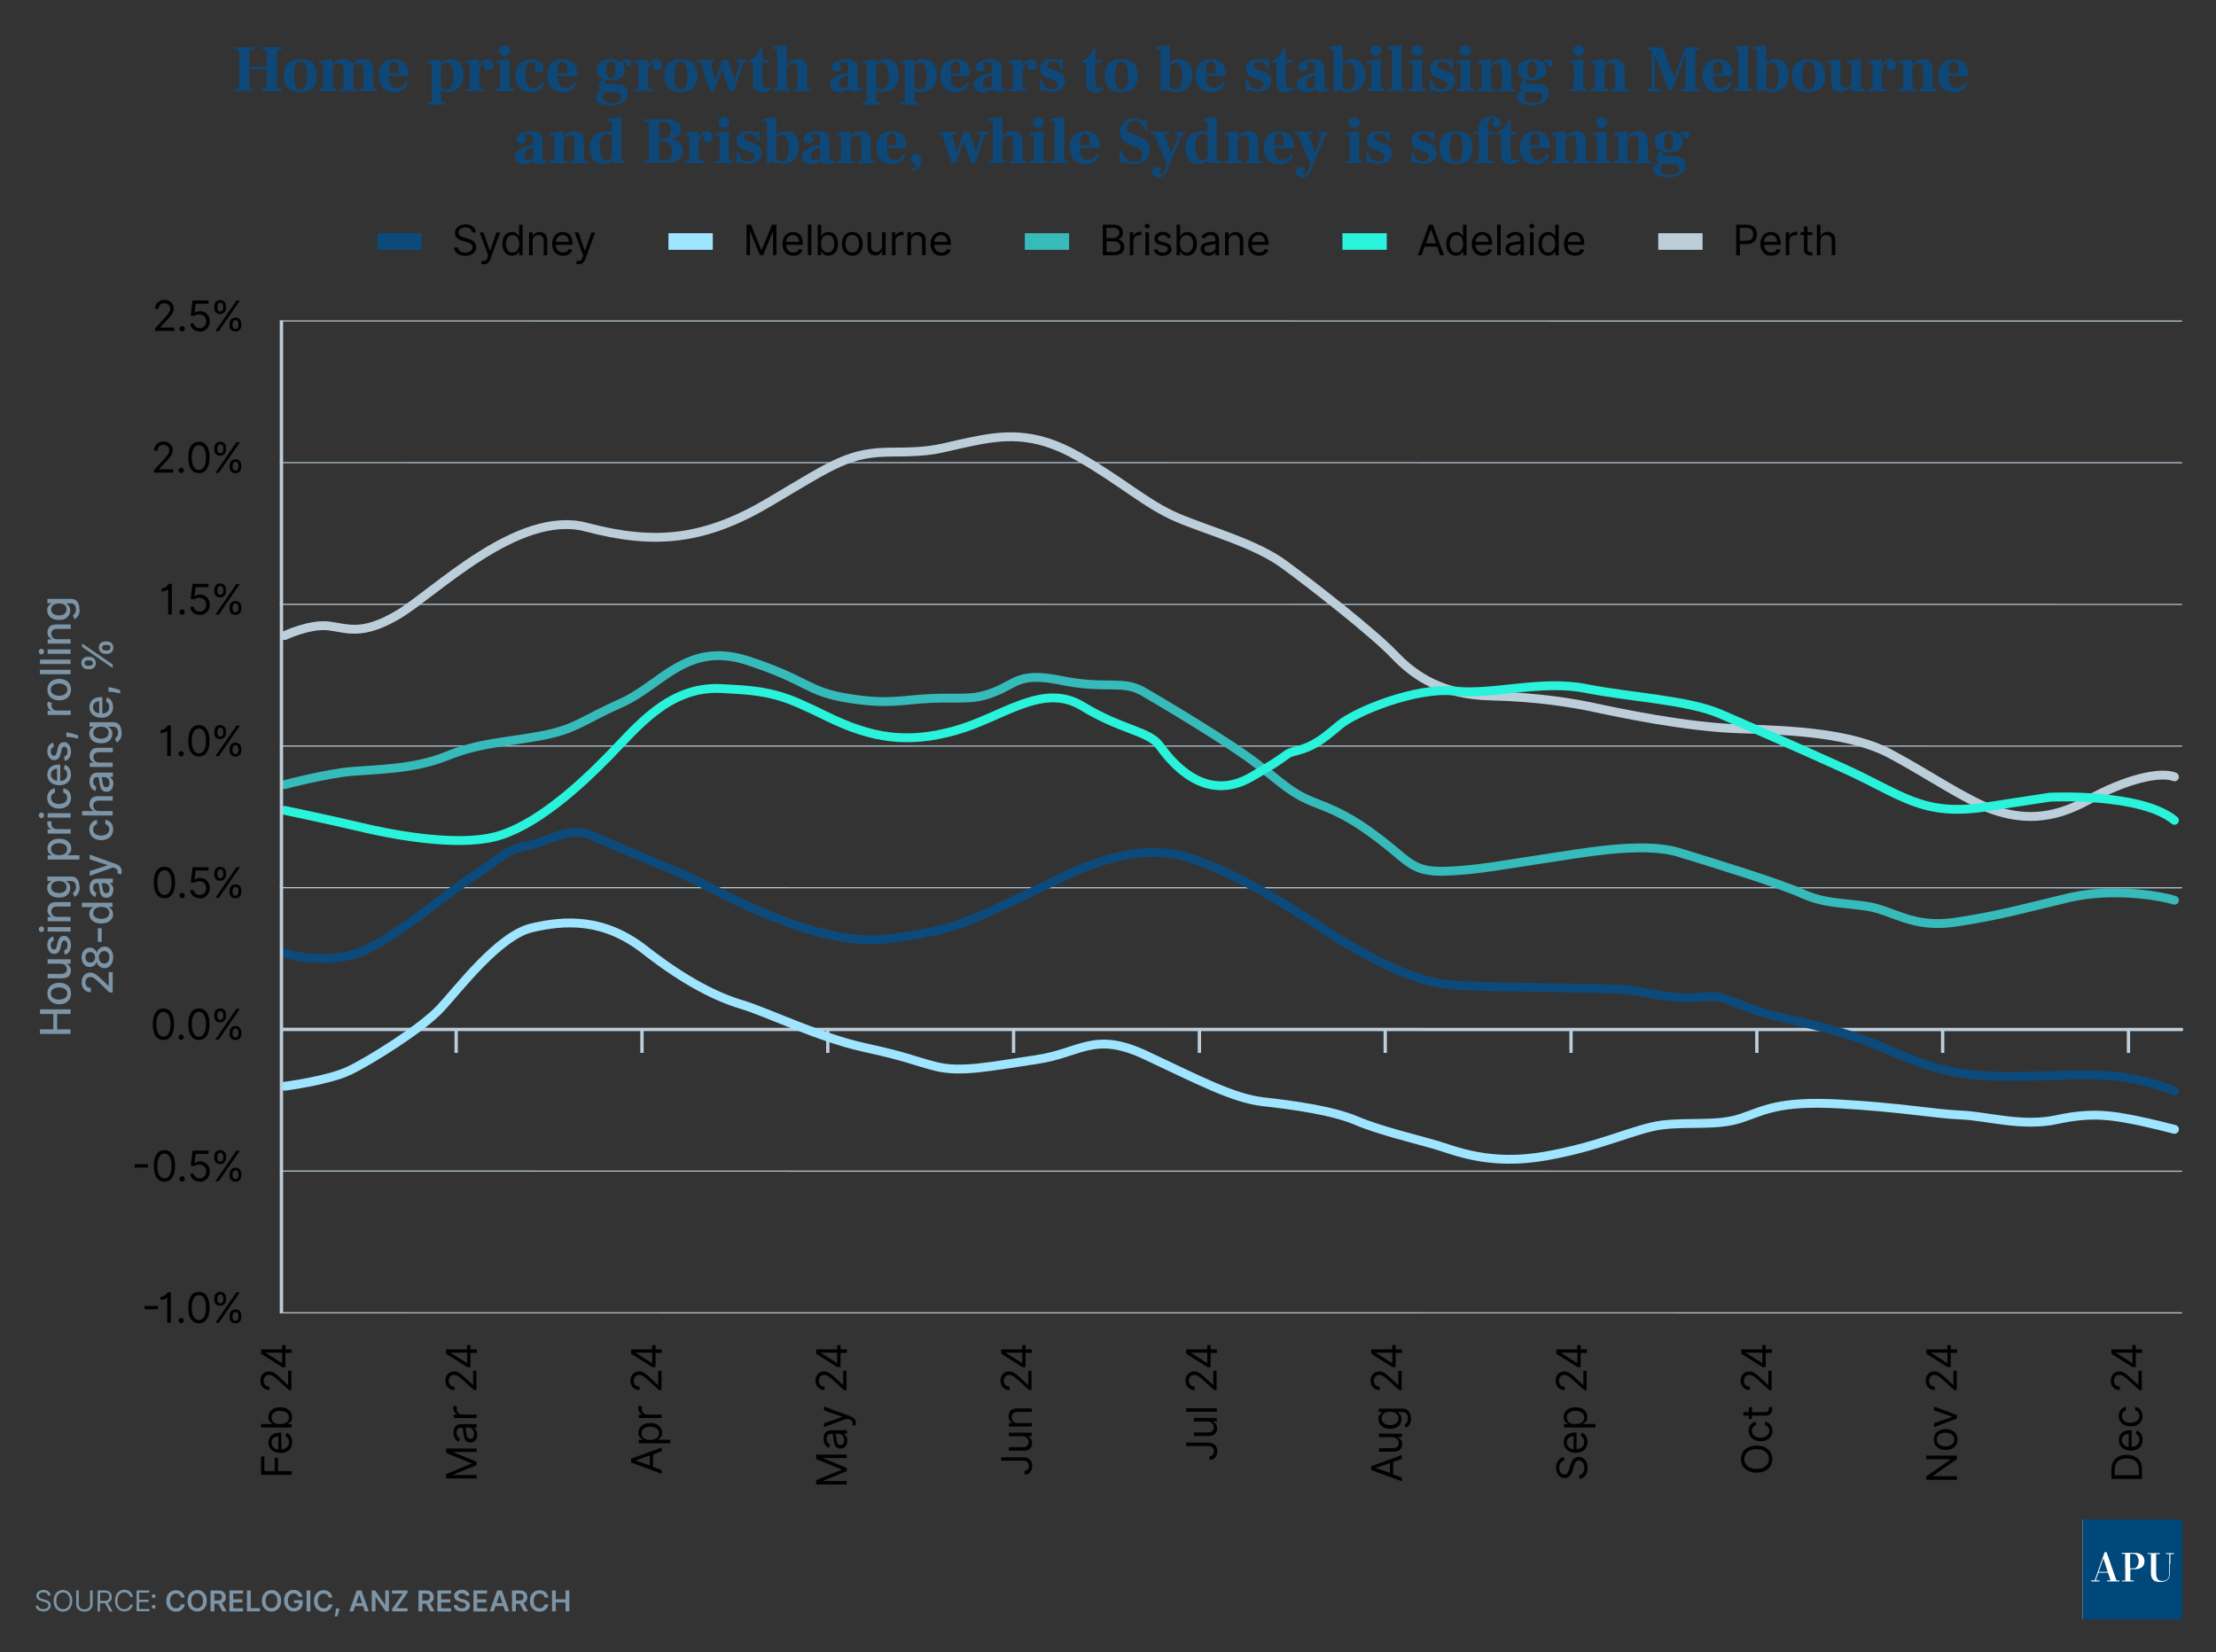 <svg xmlns="http://www.w3.org/2000/svg" id="Layer_1" version="1.1" viewBox="0 0 2000 1491.5"><rect x="0" y="0" width="2000" height="1491.5" fill="#333333" stroke="none"/><defs><style>.st0{fill:#010101}.st1{fill:#00487b}.st10,.st4{fill:none;stroke-linejoin:round;stroke:#bdcedb}.st4{stroke-width:3px}.st10{stroke-linecap:round}.st12{fill:#7c94a5}.st14{fill:#fff}.st16{fill:#0e4879}</style></defs><path d="M211.4 82.3v-2c1.4 0 2.5 0 3.1-.3s1-.5 1.1-1 .2-1.2.2-2.1V48.1c0-1 0-1.7-.2-2.2s-.5-.8-1.1-1q-.9-.3-3-.3v-2h17.8v2c-1.4 0-2.4 0-3 .3-.6.2-1 .5-1.1 1s-.2 1.2-.2 2.2v12.2h15.7V48.1c0-1 0-1.7-.2-2.2-.1-.5-.5-.8-1.1-1q-.9-.3-3-.3v-2h17.8v2c-1.4 0-2.4 0-3 .3-.6.2-1 .5-1.1 1s-.2 1.2-.2 2.2v28.8c0 .9 0 1.6.2 2.1.1.5.5.8 1.1 1s1.6.2 2.9.2v2h-17.8v-2c1.4 0 2.5 0 3.1-.3.6-.2 1-.5 1.1-1s.2-1.2.2-2.1V62.6H225v14.2c0 .9 0 1.6.2 2.1.1.5.5.8 1.1 1s1.6.2 3 .2v2h-17.8ZM271.1 83c-5 0-8.8-1.2-11.2-3.6s-3.7-6.1-3.7-11.1 1.2-8.8 3.7-11.2 6.2-3.7 11.3-3.7 8.7 1.2 11.1 3.6 3.6 6.1 3.6 11.2-1.2 8.8-3.6 11.2-6.2 3.6-11.2 3.6m.1-2.1c2.1 0 3.6-1 4.6-3.1.9-2.1 1.3-5.3 1.3-9.6 0-4.4-.5-7.5-1.4-9.6q-1.35-3-4.5-3c-3.15 0-3.6 1.1-4.5 3.2s-1.4 5.3-1.4 9.5.5 7.5 1.4 9.5 2.5 3 4.6 3ZM287.9 82.3v-2c1.2 0 2 0 2.6-.2.5-.1.9-.4 1-.9.2-.4.2-1.1.2-1.9V59.5q0-1.35-.3-1.8c-.2-.3-.7-.5-1.4-.5h-2v-2l9.4-1.5h2.6v3.8h.2v19.8c0 .8 0 1.5.3 1.9.2.4.5.7 1 .8s1.1.2 2.1.2v2h-15.7Zm19.1 0v-2c.9 0 1.6 0 2-.2s.7-.4.9-.8.2-1 .2-1.7V63.2c0-1.5-.2-2.7-.5-3.6s-.8-1.5-1.5-1.9-1.5-.6-2.5-.6-1.4.1-2 .4c-.6.2-1.3.6-1.9 1.1s-1.3 1.2-2 2l-.2-2.2c.8-.9 1.8-1.7 2.8-2.4s2.1-1.3 3.4-1.8 2.7-.7 4.3-.7 3.6.4 4.9 1c1.3.7 2.2 1.6 2.9 2.7.6 1.1 1 2.3 1 3.6v16.5c0 .8 0 1.5.2 1.9q.15.6.9.9c.5.2 1.2.2 2.1.2v2h-14.8Zm18.1 0v-2c.9 0 1.6 0 2-.2.4-.1.7-.4.9-.8.1-.4.2-1 .2-1.7V63.2c0-1.4-.2-2.6-.5-3.5s-.9-1.6-1.6-2q-1.05-.6-2.4-.6c-1.35 0-1.7.2-2.3.5q-1.05.6-1.8 1.5c-.5.7-1 1.5-1.3 2.4l-1.2-1.7c1-2.1 2.3-3.7 4.1-4.8s3.9-1.7 6.5-1.7 5 .8 6.6 2.2q2.4 2.25 2.4 7.2v14.5c0 .8 0 1.5.2 1.9s.5.7 1 .9 1.3.2 2.4.2v2H325ZM355.5 83c-4.4 0-7.8-1.2-10-3.7-2.3-2.5-3.5-6.1-3.5-11s.5-6.1 1.6-8.3 2.6-3.8 4.6-4.9 4.5-1.6 7.5-1.6 4.3.3 6 1 3 1.6 4.1 2.9 1.8 2.8 2.3 4.5c.5 1.8.8 3.8.8 6.1v.5h-21.8v-2.2h12.8q0-3.6-.3-6c-.2-1.6-.6-2.7-1.3-3.5q-.9-1.2-2.7-1.2c-1.8 0-1.9.3-2.6 1-.7.6-1.2 1.8-1.6 3.4s-.5 3.8-.5 6.7.1 4.1.4 5.7q.3 2.4 1.2 3.9c.5 1 1.3 1.8 2.2 2.3s2.1.8 3.4.8 2.6-.2 3.6-.7 1.9-1.1 2.6-1.9 1.3-1.8 1.8-2.9l2 1.1c-.5 1.2-1.2 2.5-2.2 3.8-.9 1.3-2.2 2.3-3.9 3.2-1.7.8-3.9 1.3-6.8 1.3ZM385.8 94.3v-2c1.2 0 2 0 2.6-.2.5-.1.9-.4 1.1-.8s.2-1.1.2-1.9v-30c0-.8-.1-1.4-.4-1.7-.2-.3-.8-.4-1.7-.4h-1.7v-2l9.4-1.4h2.6v3.2h.2v32.3c0 .8 0 1.5.3 1.9.2.4.5.7 1.1.9.5.2 1.4.2 2.6.2v2h-16.2ZM403.5 83c-1.1 0-2.1 0-2.9-.3-.9-.2-1.7-.4-2.6-.8-.8-.3-1.6-.7-2.5-1.1v-6c.4.6.8 1.2 1.3 1.9s1 1.3 1.6 1.9 1.3 1.1 2 1.5 1.6.6 2.5.6c2.2 0 3.8-1 4.8-2.9s1.5-5.1 1.5-9.4-.5-6.6-1.5-8.7-2.5-3.1-4.6-3.1-1.9.3-2.7.8-1.5 1.1-2 1.7c-.6.6-1 1.1-1.3 1.4v-2.9c.8-.8 1.6-1.6 2.5-2.2s1.9-1.1 3.1-1.5 2.5-.5 3.9-.5c3.6 0 6.4 1.2 8.5 3.5 2 2.4 3.1 5.8 3.1 10.4s-.6 6.3-1.7 8.6c-1.2 2.3-2.8 4-5 5.2s-4.8 1.8-7.9 1.8ZM420.2 82.3v-2c1.2 0 2 0 2.6-.2.5-.2.9-.5 1.1-.9s.2-1.1.2-1.9V59.5q0-1.35-.3-1.8c-.2-.3-.7-.5-1.4-.5h-2v-2l9.4-1.5h2.6v5.5h.2v18c0 .8.1 1.5.3 1.9s.7.7 1.3.9c.7.2 1.6.2 3 .2v2h-17Zm11.1-16.2v-3.8c.2-.5.4-1.2.8-2.2.4-.9.9-1.9 1.6-2.9s1.5-1.9 2.6-2.6c1-.7 2.2-1.1 3.7-1.1s3 .5 3.9 1.5 1.4 2.2 1.4 3.8-.3 2.3-1 3.2-1.8 1.4-3.3 1.4-2.2-.3-2.9-.9-1.1-1.5-1.1-2.7 0-1.1.3-1.4c.2-.3.4-.6.5-.8.2-.2.3-.3.3-.5s0-.2-.2-.3c-.1 0-.3-.2-.5-.2-.5 0-1 .3-1.6.8-.6.6-1.1 1.3-1.6 2.3s-.9 2-1.2 3.1-.5 2.2-.5 3.2h-1.2ZM447.6 82.3v-2c1.2 0 2 0 2.6-.2.5-.2.9-.5 1.1-.9s.2-1.1.2-1.9V59.5q0-1.35-.3-1.8c-.2-.3-.7-.5-1.3-.5h-2v-2l9.5-1.5h2.6v23.5c0 .8 0 1.5.2 1.9s.5.7 1 .9 1.2.2 2.2.2v2h-15.8Zm7.8-31.9c-1.3 0-2.5-.5-3.4-1.4-1-.9-1.5-2-1.5-3.4s.5-2.5 1.5-3.4 2.1-1.4 3.4-1.4 1.7.2 2.5.7c.7.4 1.3 1 1.8 1.7.4.7.7 1.5.7 2.4 0 1.3-.5 2.4-1.5 3.4-1 .9-2.1 1.4-3.4 1.4ZM479 83c-2.9 0-5.4-.5-7.4-1.6-2.1-1.1-3.6-2.7-4.7-4.8s-1.6-4.8-1.6-7.9.3-4.7 1-6.6 1.7-3.5 2.9-4.7 2.8-2.2 4.5-2.8q2.7-.9 6-.9c3.3 0 4.4.3 6 1q2.4 1.05 3.6 2.7c.8 1.1 1.2 2.3 1.2 3.7s-.3 2.2-1 3-1.7 1.1-3.1 1.1-2.2-.3-2.9-.9-1.1-1.5-1.1-2.6 0-1.1.2-1.4c.1-.4.3-.7.5-1s.2-.7.2-1c0-.6-.3-1.2-.8-1.7-.6-.5-1.5-.7-2.7-.7s-2.2.3-3 .9c-.9.6-1.5 1.7-1.9 3.3s-.7 3.9-.7 6.9.2 5.6.8 7.4c.5 1.8 1.3 3.1 2.3 3.9 1.1.8 2.4 1.2 4.1 1.2s2.8-.3 3.8-.8q1.5-.75 2.4-2.1c.6-.8 1.1-1.7 1.6-2.7l1.9 1c-.4 1-.9 2.1-1.5 3.1s-1.3 1.9-2.2 2.7-2 1.4-3.4 1.9-3.1.7-5.1.7ZM507.6 83c-4.4 0-7.8-1.2-10-3.7-2.3-2.5-3.5-6.1-3.5-11s.5-6.1 1.6-8.3 2.6-3.8 4.6-4.9 4.5-1.6 7.5-1.6 4.3.3 6 1 3 1.6 4.1 2.9 1.8 2.8 2.3 4.5c.5 1.8.8 3.8.8 6.1v.5h-21.8v-2.2H512q0-3.6-.3-6c-.2-1.6-.6-2.7-1.3-3.5q-.9-1.2-2.7-1.2c-1.8 0-1.9.3-2.6 1-.7.6-1.2 1.8-1.6 3.4s-.5 3.8-.5 6.7.1 4.1.4 5.7q.3 2.4 1.2 3.9c.5 1 1.3 1.8 2.2 2.3s2.1.8 3.4.8 2.6-.2 3.6-.7 1.9-1.1 2.6-1.9 1.3-1.8 1.8-2.9l2 1.1c-.5 1.2-1.2 2.5-2.2 3.8-.9 1.3-2.2 2.3-3.9 3.2-1.7.8-3.9 1.3-6.8 1.3ZM550.7 95c-2.5 0-4.8-.3-6.7-.8-2-.5-3.5-1.3-4.6-2.3-1.1-1.1-1.6-2.4-1.6-4s.6-3.1 1.9-4.3 3.3-2.1 6.1-2.7l5 .4c-1.7.2-3.1.6-4.1 1.2s-1.7 1.4-2.1 2.2c-.4.9-.6 1.7-.6 2.7 0 1.7.7 3 2 4.1s3.4 1.6 6.2 1.6 3.2-.2 4.5-.6 2.4-1.1 3.2-1.9 1.1-1.9 1.1-3.2-.7-2.9-2.1-3.5c-1.4-.7-3.6-1-6.4-1h-6.1c-1 0-2-.3-2.9-.8s-1.7-1.2-2.2-2c-.6-.8-.8-1.8-.8-2.8 0-1.8.8-3.2 2.3-4.5 1.6-1.2 3.6-2.2 6-2.8l1.3 1c-.4 0-.9.2-1.3.4-.5.2-1 .4-1.5.7q-.75.45-1.2.9c-.3.3-.5.7-.5 1s.3.8.8 1.2 1.6.6 3.2.6h6.2c3.7 0 6.4.8 8.2 2.2 1.8 1.5 2.6 3.6 2.6 6.4s-.6 4.3-1.9 5.9-3.1 2.7-5.4 3.5-5.1 1.2-8.3 1.2Zm.4-22.7c-2.4 0-4.5-.3-6.4-1q-2.85-1.05-4.5-3c-1.1-1.4-1.7-3.1-1.7-5.2s.3-3.1 1-4.3 1.6-2.2 2.8-3 2.5-1.4 4.1-1.7q2.25-.6 4.8-.6c2.55 0 4.5.4 6.4 1.1s3.4 1.8 4.5 3.2 1.7 3.2 1.7 5.3-.6 3.9-1.7 5.3c-1.2 1.4-2.7 2.4-4.6 3s-4 1-6.4 1Zm.2-1.9c1.4 0 2.4-.6 3.1-1.7.7-1.2 1.1-3.2 1.1-6s-.1-3.1-.4-4.2-.7-1.9-1.3-2.3c-.6-.5-1.4-.7-2.4-.7-1.6 0-2.6.6-3.2 1.7-.6 1.2-.9 3.1-.9 5.9s.3 4.5.9 5.7c.6 1.1 1.6 1.7 3.1 1.7Zm16-10.7c-.8 0-1.3-.2-1.7-.5-.4-.4-.6-.8-.6-1.3s0-.6.1-.8c0-.2.1-.4.1-.5s0-.2-.2-.4c-.2-.1-.4-.2-.8-.2s-.9.2-1.4.5-1.1 1-1.5 1.9l-1.2-1.6c.6-1.2 1.4-2 2.4-2.5s2-.8 3.1-.8 2.4.3 3.2.9 1.1 1.5 1.1 2.6-.2 1.5-.6 2-1.1.8-2 .8ZM572.4 82.3v-2c1.2 0 2 0 2.6-.2.5-.2.9-.5 1.1-.9s.2-1.1.2-1.9V59.5q0-1.35-.3-1.8c-.2-.3-.7-.5-1.4-.5h-2v-2l9.4-1.5h2.6v5.5h.2v18c0 .8.1 1.5.3 1.9s.7.7 1.3.9c.7.2 1.6.2 3 .2v2h-17Zm11.1-16.2v-3.8c.2-.5.4-1.2.8-2.2.4-.9.9-1.9 1.6-2.9s1.5-1.9 2.6-2.6c1-.7 2.2-1.1 3.7-1.1s3 .5 3.9 1.5 1.4 2.2 1.4 3.8-.3 2.3-1 3.2-1.8 1.4-3.3 1.4-2.2-.3-2.9-.9-1.1-1.5-1.1-2.7 0-1.1.3-1.4c.2-.3.4-.6.5-.8.2-.2.3-.3.3-.5s0-.2-.2-.3c-.1 0-.3-.2-.5-.2-.5 0-1 .3-1.6.8-.6.6-1.1 1.3-1.6 2.3s-.9 2-1.2 3.1-.5 2.2-.5 3.2h-1.2ZM614.5 83c-5 0-8.8-1.2-11.2-3.6s-3.7-6.1-3.7-11.1 1.2-8.8 3.7-11.2 6.2-3.7 11.3-3.7 8.7 1.2 11.1 3.6 3.6 6.1 3.6 11.2-1.2 8.8-3.6 11.2-6.2 3.6-11.2 3.6m0-2.1c2.1 0 3.6-1 4.6-3.1.9-2.1 1.3-5.3 1.3-9.6 0-4.4-.5-7.5-1.4-9.6q-1.35-3-4.5-3c-3.15 0-3.6 1.1-4.5 3.2-.9 2.2-1.3 5.3-1.3 9.5s.5 7.5 1.4 9.5 2.5 3 4.6 3ZM640.8 82.3l-7.8-24c-.3-.9-.7-1.5-1.1-1.8-.5-.3-1.2-.4-2.1-.4v-2h14.6v2h-1.7c-.5 0-.9.1-1.1.4s-.2.8 0 1.7l4 14.5h.1l5.9-18.4h5.6l5.8 18.2h.1l4-14.5c.2-.8.2-1.3 0-1.6-.3-.3-.7-.4-1.3-.4h-1.6v-2h9.5v2c-.8 0-1.4 0-1.8.3-.5.2-.8.4-1.1.8s-.5.8-.7 1.4l-7.6 23.8h-4l-6.7-19.5h-.3l-6.8 19.5h-4.1ZM687.4 83c-1.6 0-3.1-.3-4.3-.9s-2.1-1.5-2.7-2.8q-.9-1.95-.9-5.1V56.3h-3.6v-2c1.6-.3 3.1-1 4.4-2 1.4-1 2.5-2.3 3.5-3.8s1.7-3.2 2.2-4.9h2v10.6h5.9v2.2H688V74c0 1.8.2 3.2.8 4.2.5.9 1.4 1.4 2.7 1.4s1.4-.2 2-.4c.6-.3 1.1-.5 1.3-.7l1 1.7c-.5.4-1.1.8-1.9 1.3-.7.5-1.6.9-2.6 1.3s-2.3.5-3.8.5ZM697.7 82.3v-2c1.1 0 2 0 2.5-.2.5-.1.9-.4 1.1-.9.2-.4.3-1.1.3-1.9V46.6q0-1.35-.3-1.8c-.2-.3-.7-.5-1.4-.5h-2v-2l9.6-1.5h2.6v36.5c0 .8 0 1.4.2 1.8s.5.7.9.8c.5.2 1.2.2 2.1.2v2h-15.6ZM708.3 58v-.5h2.1v.5zm8.5 24.3v-2c1 0 1.7 0 2.1-.2.4-.1.7-.4.8-.8s.2-1 .2-1.7V63.2c0-1.5-.2-2.7-.5-3.6s-.8-1.5-1.5-1.9q-1.05-.6-2.4-.6c-1.35 0-2.1.3-3 .8q-1.35.9-3 2.7l-.2-2.2c.8-.8 1.6-1.6 2.6-2.3 1-.8 2.1-1.4 3.4-1.9s2.8-.8 4.5-.8c2.7 0 4.8.8 6.4 2.2s2.3 3.9 2.3 7.2v14.5c0 .8 0 1.5.2 1.9s.5.7 1 .9 1.3.2 2.4.2v2zM757.4 83c-2.6 0-4.7-.5-6.1-1.6s-2.2-2.7-2.2-4.7.8-3.8 2.4-5.3 3.8-2.8 6.7-3.9 6.2-1.8 10.1-2.4v2.3c-3.8.7-6.5 1.7-8.2 2.9s-2.6 2.9-2.6 4.9.3 2.5 1 3.2c.6.6 1.6 1 2.9 1s1.7-.2 2.5-.6 1.5-.9 2.1-1.4 1.2-1 1.6-1.4l.7 2c-.8.8-1.6 1.5-2.6 2.3s-2.2 1.5-3.5 2-2.9.8-4.7.8Zm13.9 0c-1.3 0-2.3-.2-3.2-.5s-1.5-.9-1.9-1.5-.6-1.4-.6-2.2V61c0-1.7-.3-2.9-1-3.8-.6-.9-1.8-1.3-3.5-1.3s-1.2 0-1.7.2-1 .3-1.3.5-.5.5-.5.8.1.7.4 1 .5.6.8.9c.2.3.4.9.4 1.5 0 1-.4 1.9-1.1 2.6-.7.8-1.7 1.1-3.1 1.1s-2.3-.4-3.1-1.1c-.7-.8-1.1-1.6-1.1-2.6s.4-2.3 1.4-3.5c.9-1.1 2.3-2.1 4.3-2.8 2-.8 4.5-1.1 7.7-1.1s5.9.8 7.5 2.3 2.4 4 2.4 7.3v13.2c0 1.5.1 2.5.4 2.9.3.5.7.7 1.3.7s.9 0 1.2-.2c.3-.1.6-.3.9-.4l.7 1.7c-1 .6-2.1 1.1-3.2 1.4-1.2.3-2.5.5-4 .5Z" class="st16"/><path d="M778.5 94.3v-2c1.2 0 2 0 2.6-.2.5-.1.9-.4 1.1-.8s.2-1.1.2-1.9v-30c0-.8-.1-1.4-.4-1.7-.2-.3-.8-.4-1.7-.4h-1.7v-2l9.4-1.4h2.6v3.2h.2v32.3c0 .8 0 1.5.3 1.9.2.4.5.7 1.1.9.5.2 1.4.2 2.6.2v2h-16.2ZM796.3 83c-1.1 0-2.1 0-2.9-.3-.9-.2-1.7-.4-2.6-.8-.8-.3-1.6-.7-2.5-1.1v-6c.4.6.8 1.2 1.3 1.9s1 1.3 1.6 1.9 1.3 1.1 2 1.5 1.6.6 2.5.6c2.2 0 3.8-1 4.8-2.9s1.5-5.1 1.5-9.4-.5-6.6-1.5-8.7-2.5-3.1-4.6-3.1-1.9.3-2.7.8-1.5 1.1-2 1.7c-.6.6-1 1.1-1.3 1.4v-2.9c.8-.8 1.6-1.6 2.5-2.2s1.9-1.1 3.1-1.5 2.5-.5 3.9-.5c3.6 0 6.4 1.2 8.5 3.5 2 2.4 3.1 5.8 3.1 10.4s-.6 6.3-1.7 8.6c-1.2 2.3-2.8 4-5 5.2s-4.8 1.8-7.9 1.8ZM812.9 94.3v-2c1.2 0 2 0 2.6-.2.5-.1.9-.4 1.1-.8s.2-1.1.2-1.9v-30c0-.8-.1-1.4-.4-1.7-.2-.3-.8-.4-1.7-.4H813v-2l9.4-1.4h2.6v3.2h.2v32.3c0 .8 0 1.5.3 1.9.2.4.5.7 1.1.9.5.2 1.4.2 2.6.2v2H813ZM830.7 83c-1.1 0-2.1 0-2.9-.3-.9-.2-1.7-.4-2.6-.8-.8-.3-1.6-.7-2.5-1.1v-6c.4.6.8 1.2 1.3 1.9s1 1.3 1.6 1.9 1.3 1.1 2 1.5 1.6.6 2.5.6c2.2 0 3.8-1 4.8-2.9s1.5-5.1 1.5-9.4-.5-6.6-1.5-8.7-2.5-3.1-4.6-3.1-1.9.3-2.7.8-1.5 1.1-2 1.7c-.6.6-1 1.1-1.3 1.4v-2.9c.8-.8 1.6-1.6 2.5-2.2s1.9-1.1 3.1-1.5 2.5-.5 3.9-.5c3.6 0 6.4 1.2 8.5 3.5 2 2.4 3.1 5.8 3.1 10.4s-.6 6.3-1.7 8.6c-1.2 2.3-2.8 4-5 5.2s-4.8 1.8-7.9 1.8ZM862.3 83c-4.4 0-7.8-1.2-10-3.7-2.3-2.5-3.5-6.1-3.5-11s.5-6.1 1.6-8.3 2.6-3.8 4.6-4.9 4.5-1.6 7.5-1.6 4.3.3 6 1 3 1.6 4.1 2.9 1.8 2.8 2.3 4.5c.5 1.8.8 3.8.8 6.1v.5h-21.8v-2.2h12.8q0-3.6-.3-6c-.2-1.6-.6-2.7-1.3-3.5q-.9-1.2-2.7-1.2c-1.8 0-1.9.3-2.6 1-.7.6-1.2 1.8-1.6 3.4s-.5 3.8-.5 6.7.1 4.1.4 5.7q.3 2.4 1.2 3.9c.5 1 1.3 1.8 2.2 2.3s2.1.8 3.4.8 2.6-.2 3.6-.7 1.9-1.1 2.6-1.9 1.3-1.8 1.8-2.9l2 1.1c-.5 1.2-1.2 2.5-2.2 3.8-.9 1.3-2.2 2.3-3.9 3.2-1.7.8-3.9 1.3-6.8 1.3ZM887.1 83c-2.6 0-4.7-.5-6.1-1.6s-2.2-2.7-2.2-4.7.8-3.8 2.4-5.3 3.8-2.8 6.7-3.9 6.2-1.8 10.1-2.4v2.3c-3.8.7-6.5 1.7-8.2 2.9s-2.6 2.9-2.6 4.9.3 2.5 1 3.2c.6.6 1.6 1 2.9 1s1.7-.2 2.5-.6 1.5-.9 2.1-1.4 1.2-1 1.6-1.4l.7 2c-.8.8-1.6 1.5-2.6 2.3s-2.2 1.5-3.5 2-2.9.8-4.7.8Zm14 0c-1.3 0-2.3-.2-3.2-.5s-1.5-.9-1.9-1.5-.6-1.4-.6-2.2V61c0-1.7-.3-2.9-1-3.8-.6-.9-1.8-1.3-3.5-1.3s-1.2 0-1.7.2-1 .3-1.3.5-.5.5-.5.8.1.7.4 1 .5.6.8.9c.2.3.4.9.4 1.5 0 1-.4 1.9-1.1 2.6-.7.8-1.7 1.1-3.1 1.1s-2.3-.4-3.1-1.1c-.7-.8-1.1-1.6-1.1-2.6s.4-2.3 1.4-3.5c.9-1.1 2.3-2.1 4.3-2.8 2-.8 4.5-1.1 7.7-1.1s5.9.8 7.5 2.3 2.4 4 2.4 7.3v13.2c0 1.5.1 2.5.4 2.9.3.5.7.7 1.3.7s.9 0 1.2-.2c.3-.1.6-.3.9-.4l.7 1.7c-1 .6-2.1 1.1-3.2 1.4-1.2.3-2.5.5-4 .5ZM910.4 82.3v-2c1.2 0 2 0 2.6-.2.5-.2.9-.5 1.1-.9s.2-1.1.2-1.9V59.5q0-1.35-.3-1.8c-.2-.3-.7-.5-1.4-.5h-2v-2l9.4-1.5h2.6v5.5h.2v18c0 .8.1 1.5.3 1.9s.7.7 1.3.9c.7.2 1.6.2 3 .2v2h-17Zm11.2-16.2v-3.8c.2-.5.4-1.2.8-2.2.4-.9.9-1.9 1.6-2.9s1.5-1.9 2.6-2.6c1-.7 2.2-1.1 3.7-1.1s3 .5 3.9 1.5 1.4 2.2 1.4 3.8-.3 2.3-1 3.2-1.8 1.4-3.3 1.4-2.2-.3-2.9-.9-1.1-1.5-1.1-2.7 0-1.1.3-1.4c.2-.3.4-.6.5-.8.2-.2.3-.3.3-.5s0-.2-.2-.3c-.1 0-.3-.2-.5-.2-.5 0-1 .3-1.6.8-.6.6-1.1 1.3-1.6 2.3s-.9 2-1.2 3.1-.5 2.2-.5 3.2h-1.2ZM949.3 83c-1.5 0-2.7-.1-3.5-.4-.9-.3-1.6-.5-2.2-.8s-1.2-.4-1.8-.4-.8 0-1 .2l-.6.6h-1.4l-.5-9.8h1.9c.5 2.6 1.5 4.6 3.1 6.1s3.5 2.2 5.8 2.2 2.7-.3 3.8-1.1c1.1-.7 1.6-1.8 1.6-3.3s-.2-1.4-.5-2c-.3-.5-.8-1-1.6-1.4-.7-.4-1.7-.8-2.8-1.3l-3.2-.9c-2.8-1-4.8-2.2-6-3.5s-1.8-3-1.8-5 1-5 2.9-6.6 4.6-2.4 7.9-2.4 2.4.1 3.2.3 1.4.4 2 .6c.5.2 1.1.3 1.5.3s.8-.1 1-.4c.2-.2.3-.5.4-.7h1.5l.4 8.8h-1.7c-.4-1.4-1-2.6-1.7-3.6s-1.6-1.8-2.6-2.3-2.1-.8-3.4-.8-2.7.3-3.5 1c-.9.7-1.3 1.6-1.3 2.6s.2 1.5.8 2c.5.5 1.1 1 1.9 1.3.7.3 1.5.7 2.2.9l2.8.8c1.9.6 3.5 1.3 4.7 2.1s2.1 1.8 2.7 2.9q.9 1.65.9 3.9c0 2.25-.4 3.6-1.3 5-.9 1.5-2.2 2.6-3.9 3.5-1.7.8-3.8 1.3-6.2 1.3ZM988.1 83c-1.6 0-3.1-.3-4.3-.9s-2.1-1.5-2.7-2.8q-.9-1.95-.9-5.1V56.3h-3.6v-2c1.6-.3 3.1-1 4.4-2 1.4-1 2.5-2.3 3.5-3.8s1.7-3.2 2.2-4.9h2v10.6h5.9v2.2h-5.9V74c0 1.8.2 3.2.8 4.2.5.9 1.4 1.4 2.7 1.4s1.4-.2 2-.4c.6-.3 1.1-.5 1.3-.7l1 1.7c-.5.4-1.1.8-1.9 1.3-.7.5-1.6.9-2.6 1.3s-2.3.5-3.8.5ZM1012.1 83c-5 0-8.8-1.2-11.2-3.6s-3.7-6.1-3.7-11.1 1.2-8.8 3.7-11.2 6.2-3.7 11.3-3.7 8.7 1.2 11.1 3.6 3.6 6.1 3.6 11.2-1.2 8.8-3.6 11.2-6.2 3.6-11.2 3.6m0-2.1c2.1 0 3.6-1 4.6-3.1.9-2.1 1.3-5.3 1.3-9.6 0-4.4-.5-7.5-1.4-9.6q-1.35-3-4.5-3c-3.15 0-3.6 1.1-4.5 3.2-.9 2.2-1.3 5.3-1.3 9.5s.5 7.5 1.4 9.5 2.5 3 4.6 3ZM1047.5 82.3V46.8c0-1-.1-1.7-.4-1.9-.2-.3-.8-.5-1.7-.5h-1.7v-2l9.5-1.4h2.6v39.6h-3.8l-1.7 1.8h-2.9Zm13.8.7c-1.4 0-2.6-.1-3.7-.4s-2.1-.6-3.1-1c-.9-.4-1.9-.8-2.8-1.3l1.4-5.6c.4.6.8 1.3 1.4 2 .5.7 1.1 1.4 1.7 2q.9.9 2.1 1.5c.8.4 1.6.6 2.5.6 2.1 0 3.7-.9 4.7-2.9 1-1.9 1.5-5 1.5-9.4s-.5-6.7-1.4-8.7c-1-2.1-2.5-3.1-4.6-3.1s-1.8.2-2.5.7c-.8.5-1.5 1-2.1 1.7l-1.7 1.7.2-3.2c.8-.8 1.6-1.5 2.5-2.1s1.9-1.1 3.1-1.5 2.5-.6 4.1-.6c3.6 0 6.4 1.2 8.4 3.5 2 2.4 3.1 5.9 3.1 10.5s-.6 6.3-1.8 8.6-2.9 4-5 5.2-4.8 1.7-7.8 1.7Zm-6.7-25.8v-.8h2v.8zM1092.9 83c-4.4 0-7.8-1.2-10-3.7-2.3-2.5-3.5-6.1-3.5-11s.5-6.1 1.6-8.3 2.6-3.8 4.6-4.9 4.5-1.6 7.5-1.6 4.3.3 6 1 3 1.6 4.1 2.9 1.8 2.8 2.3 4.5c.5 1.8.8 3.8.8 6.1v.5h-21.8v-2.2h12.8q0-3.6-.3-6c-.2-1.6-.6-2.7-1.3-3.5q-.9-1.2-2.7-1.2c-1.8 0-1.9.3-2.6 1-.7.6-1.2 1.8-1.6 3.4s-.5 3.8-.5 6.7.1 4.1.4 5.7q.3 2.4 1.2 3.9c.5 1 1.3 1.8 2.2 2.3s2.1.8 3.4.8 2.6-.2 3.6-.7 1.9-1.1 2.6-1.9 1.3-1.8 1.8-2.9l2 1.1c-.5 1.2-1.2 2.5-2.2 3.8-.9 1.3-2.2 2.3-3.9 3.2-1.7.8-3.9 1.3-6.8 1.3ZM1135.2 83c-1.5 0-2.7-.1-3.5-.4-.9-.3-1.6-.5-2.2-.8s-1.2-.4-1.8-.4-.8 0-1 .2l-.6.6h-1.4l-.5-9.8h1.9c.5 2.6 1.5 4.6 3.1 6.1s3.5 2.2 5.8 2.2 2.7-.3 3.8-1.1c1.1-.7 1.6-1.8 1.6-3.3s-.2-1.4-.5-2c-.3-.5-.8-1-1.6-1.4-.7-.4-1.7-.8-2.8-1.3l-3.2-.9c-2.8-1-4.8-2.2-6-3.5s-1.8-3-1.8-5 1-5 2.9-6.6 4.6-2.4 7.9-2.4 2.4.1 3.2.3 1.4.4 2 .6c.5.2 1.1.3 1.5.3s.8-.1 1-.4c.2-.2.3-.5.4-.7h1.5l.4 8.8h-1.7c-.4-1.4-1-2.6-1.7-3.6s-1.6-1.8-2.5-2.3c-1-.5-2.1-.8-3.4-.8s-2.7.3-3.5 1c-.9.7-1.3 1.6-1.3 2.6s.2 1.5.8 2c.5.5 1.1 1 1.9 1.3.7.3 1.5.7 2.2.9l2.8.8c1.9.6 3.5 1.3 4.7 2.1s2.1 1.8 2.7 2.9q.9 1.65.9 3.9c0 2.25-.4 3.6-1.3 5-.9 1.5-2.2 2.6-3.9 3.5-1.7.8-3.8 1.3-6.2 1.3ZM1159.8 83c-1.6 0-3.1-.3-4.3-.9s-2.1-1.5-2.7-2.8q-.9-1.95-.9-5.1V56.3h-3.6v-2c1.6-.3 3.1-1 4.4-2 1.4-1 2.5-2.3 3.5-3.8s1.7-3.2 2.2-4.9h2v10.6h5.9v2.2h-5.9V74c0 1.8.2 3.2.8 4.2.5.9 1.4 1.4 2.7 1.4s1.4-.2 2-.4c.6-.3 1.1-.5 1.3-.7l1 1.7c-.5.4-1.1.8-1.9 1.3-.7.5-1.6.9-2.6 1.3s-2.3.5-3.8.5ZM1178.7 83c-2.6 0-4.7-.5-6.1-1.6s-2.2-2.7-2.2-4.7.8-3.8 2.4-5.3 3.8-2.8 6.7-3.9 6.2-1.8 10.1-2.4v2.3c-3.8.7-6.5 1.7-8.2 2.9s-2.6 2.9-2.6 4.9.3 2.5 1 3.2c.6.6 1.6 1 2.9 1s1.7-.2 2.5-.6 1.5-.9 2.1-1.4 1.2-1 1.6-1.4l.7 2c-.8.8-1.6 1.5-2.6 2.3s-2.2 1.5-3.5 2-2.9.8-4.7.8Zm13.9 0c-1.3 0-2.3-.2-3.2-.5-.8-.4-1.5-.9-1.9-1.5s-.6-1.4-.6-2.2V61c0-1.7-.3-2.9-1-3.8-.6-.9-1.8-1.3-3.5-1.3s-1.2 0-1.7.2-1 .3-1.3.5-.5.5-.5.8.1.7.4 1 .5.6.8.9c.2.3.4.9.4 1.5 0 1-.4 1.9-1.1 2.6-.7.8-1.7 1.1-3.1 1.1s-2.3-.4-3.1-1.1c-.7-.8-1.1-1.6-1.1-2.6s.4-2.3 1.4-3.5c.9-1.1 2.3-2.1 4.3-2.8 2-.8 4.5-1.1 7.7-1.1s5.9.8 7.5 2.3 2.4 4 2.4 7.3v13.2c0 1.5.1 2.5.4 2.9.3.5.7.7 1.3.7s.9 0 1.2-.2c.3-.1.6-.3.9-.4l.7 1.7c-1 .6-2.1 1.1-3.2 1.4-1.2.3-2.5.5-4 .5ZM1203.6 82.3V46.8c0-1-.1-1.7-.4-1.9-.2-.3-.8-.5-1.7-.5h-1.7v-2l9.5-1.4h2.6v39.6h-3.8l-1.7 1.8h-2.9Zm13.8.7c-1.4 0-2.6-.1-3.7-.4s-2.1-.6-3.1-1c-.9-.4-1.9-.8-2.9-1.3l1.4-5.6c.4.6.8 1.3 1.4 2 .5.7 1.1 1.4 1.7 2q.9.9 2.1 1.5c.8.4 1.6.6 2.5.6 2.1 0 3.7-.9 4.7-2.9 1-1.9 1.5-5 1.5-9.4s-.5-6.7-1.4-8.7c-1-2.1-2.5-3.1-4.6-3.1s-1.8.2-2.5.7c-.8.5-1.5 1-2.1 1.7l-1.7 1.7.2-3.2c.8-.8 1.6-1.5 2.5-2.1s1.9-1.1 3.1-1.5 2.5-.6 4.1-.6c3.6 0 6.4 1.2 8.4 3.5 2 2.4 3.1 5.9 3.1 10.5s-.6 6.3-1.8 8.6-2.9 4-5 5.2c-2.2 1.2-4.8 1.7-7.8 1.7Zm-6.7-25.8v-.8h2v.8zM1234 82.3v-2c1.2 0 2 0 2.5-.2s.9-.5 1-.9c.2-.4.2-1.1.2-1.9V59.5q0-1.35-.3-1.8c-.2-.3-.7-.5-1.3-.5h-2v-2l9.5-1.5h2.6v23.5c0 .8 0 1.5.2 1.9s.5.7 1 .9 1.2.2 2.2.2v2h-15.8Zm7.8-31.9c-1.3 0-2.5-.5-3.4-1.4-1-.9-1.5-2-1.5-3.4s.5-2.5 1.5-3.4 2.1-1.4 3.4-1.4 1.7.2 2.5.7c.7.4 1.3 1 1.8 1.7.4.7.7 1.5.7 2.4 0 1.3-.5 2.4-1.5 3.4-1 .9-2.1 1.4-3.4 1.4ZM1252.6 82.3v-2c1.1 0 2 0 2.5-.2.6-.2.9-.5 1.1-.9s.2-1.1.2-1.9V46.7c0-.9-.1-1.5-.3-1.9-.2-.3-.7-.5-1.4-.5h-2v-2l9.7-1.5h2.6v36.4c0 .8 0 1.5.2 1.9s.5.7 1 .9 1.2.2 2.2.2v2h-15.8ZM1271.2 82.3v-2c1.2 0 2 0 2.6-.2.5-.2.9-.5 1-.9.2-.4.2-1.1.2-1.9V59.5q0-1.35-.3-1.8c-.2-.3-.7-.5-1.4-.5h-2v-2l9.5-1.5h2.6v23.5c0 .8 0 1.5.2 1.9s.5.7 1 .9 1.2.2 2.2.2v2H1271Zm7.9-31.9c-1.3 0-2.5-.5-3.4-1.4-1-.9-1.5-2-1.5-3.4s.5-2.5 1.5-3.4 2.1-1.4 3.4-1.4 1.7.2 2.5.7c.7.4 1.3 1 1.8 1.7.4.7.7 1.5.7 2.4 0 1.3-.5 2.4-1.5 3.4-1 .9-2.1 1.4-3.5 1.4M1301.3 83c-1.5 0-2.7-.1-3.5-.4-.9-.3-1.6-.5-2.2-.8-.6-.2-1.2-.4-1.8-.4s-.8 0-1 .2l-.6.6h-1.4l-.5-9.8h1.9c.5 2.6 1.5 4.6 3.1 6.1s3.5 2.2 5.8 2.2 2.7-.3 3.8-1.1c1.1-.7 1.6-1.8 1.6-3.3s-.2-1.4-.5-2c-.3-.5-.8-1-1.6-1.4-.7-.4-1.7-.8-2.8-1.3l-3.2-.9c-2.8-1-4.8-2.2-6-3.5s-1.8-3-1.8-5 1-5 2.9-6.6 4.6-2.4 7.9-2.4 2.4.1 3.1.3c.8.2 1.4.4 2 .6q.75.3 1.5.3c.75 0 .8-.1 1-.4.2-.2.3-.5.4-.7h1.5l.4 8.8h-1.7c-.4-1.4-1-2.6-1.7-3.6s-1.6-1.8-2.5-2.3c-1-.5-2.1-.8-3.4-.8s-2.7.3-3.5 1c-.9.7-1.3 1.6-1.3 2.6s.2 1.5.8 2c.5.5 1.1 1 1.9 1.3.7.3 1.5.7 2.2.9l2.8.8c1.9.6 3.5 1.3 4.7 2.1s2.1 1.8 2.7 2.9q.9 1.65.9 3.9c0 2.25-.4 3.6-1.4 5-.9 1.5-2.2 2.6-3.9 3.5-1.7.8-3.8 1.3-6.2 1.3ZM1314.6 82.3v-2c1.2 0 2 0 2.5-.2s.9-.5 1.1-.9.2-1.1.2-1.9V59.5q0-1.35-.3-1.8c-.2-.3-.7-.5-1.3-.5h-2v-2l9.5-1.5h2.6v23.5c0 .8 0 1.5.2 1.9s.5.7 1 .9 1.2.2 2.2.2v2h-15.8Zm7.9-31.9c-1.3 0-2.5-.5-3.5-1.4s-1.5-2-1.5-3.4.5-2.5 1.5-3.4 2.1-1.4 3.5-1.4 1.7.2 2.5.7c.7.4 1.3 1 1.8 1.7.4.7.7 1.5.7 2.4 0 1.3-.5 2.4-1.5 3.4-1 .9-2.1 1.4-3.4 1.4ZM1333.4 82.3v-2c1.2 0 2 0 2.6-.2.5-.1.9-.4 1-.9.2-.4.2-1.1.2-1.9V59.5q0-1.35-.3-1.8c-.2-.3-.7-.5-1.4-.5h-2v-2l9.4-1.5h2.6v4h.2v19.7c0 .8 0 1.5.3 1.9.2.4.5.7 1 .8s1.1.2 2.1.2v2zm19.1 0v-2c.9 0 1.6 0 2-.2.4-.1.7-.4.9-.8.1-.4.2-1 .2-1.7V63.2c0-1.5-.2-2.7-.5-3.6s-.8-1.5-1.5-1.9q-1.05-.6-2.4-.6c-1.35 0-2.2.3-3.1.9s-1.9 1.4-2.9 2.5l-.2-2q1.2-1.2 2.7-2.4c1-.8 2.1-1.4 3.4-1.9s2.7-.7 4.4-.7c2.6 0 4.7.8 6.3 2.2s2.3 3.9 2.3 7.2v14.5c0 .8 0 1.5.3 1.9.2.4.5.7 1.1.9.5.2 1.3.2 2.4.2v2h-15.3ZM1382.1 95c-2.5 0-4.8-.3-6.7-.8-2-.5-3.5-1.3-4.6-2.3-1.1-1.1-1.6-2.4-1.6-4s.6-3.1 1.9-4.3 3.3-2.1 6.1-2.7l5 .4c-1.7.2-3.1.6-4.1 1.2s-1.7 1.4-2.1 2.2c-.4.9-.6 1.7-.6 2.7 0 1.7.7 3 2 4.1s3.4 1.6 6.2 1.6 3.2-.2 4.5-.6 2.4-1.1 3.2-1.9 1.1-1.9 1.1-3.2-.7-2.9-2.1-3.5c-1.4-.7-3.5-1-6.4-1h-6.1c-1 0-2-.3-2.9-.8s-1.7-1.2-2.2-2c-.6-.8-.8-1.8-.8-2.8 0-1.8.8-3.2 2.3-4.5 1.6-1.2 3.6-2.2 6-2.8l1.3 1c-.4 0-.9.2-1.4.4s-1 .4-1.5.7q-.75.45-1.2.9c-.3.3-.5.7-.5 1s.3.8.8 1.2 1.6.6 3.1.6h6.2c3.7 0 6.4.8 8.2 2.2 1.8 1.5 2.6 3.6 2.6 6.4s-.6 4.3-1.9 5.9-3.1 2.7-5.4 3.5-5.1 1.2-8.3 1.2Zm.5-22.7c-2.4 0-4.5-.3-6.4-1q-2.85-1.05-4.5-3c-1.1-1.4-1.6-3.1-1.6-5.2s.3-3.1 1-4.3 1.6-2.2 2.8-3 2.5-1.4 4.1-1.7q2.25-.6 4.8-.6c2.55 0 4.5.4 6.4 1.1s3.4 1.8 4.5 3.2 1.7 3.2 1.7 5.3-.6 3.9-1.7 5.3c-1.2 1.4-2.7 2.4-4.6 3s-4 1-6.4 1Zm.1-1.9c1.4 0 2.4-.6 3.1-1.7.7-1.2 1.1-3.2 1.1-6s-.1-3.1-.4-4.2-.7-1.9-1.3-2.3c-.6-.5-1.4-.7-2.4-.7-1.6 0-2.6.6-3.2 1.7-.6 1.2-.9 3.1-.9 5.9s.3 4.5.9 5.7c.6 1.1 1.6 1.7 3.1 1.7Zm16-10.7c-.8 0-1.3-.2-1.7-.5-.4-.4-.6-.8-.6-1.3s0-.6.1-.8c0-.2.1-.4.1-.5s0-.2-.2-.4c-.2-.1-.4-.2-.8-.2s-.9.2-1.4.5-1.1 1-1.5 1.9l-1.2-1.6c.6-1.2 1.4-2 2.4-2.5s2-.8 3.1-.8 2.4.3 3.2.9 1.1 1.5 1.1 2.6-.2 1.5-.6 2-1.1.8-2 .8ZM1416.8 82.3v-2c1.2 0 2 0 2.5-.2s.9-.5 1-.9c.2-.4.2-1.1.2-1.9V59.5q0-1.35-.3-1.8c-.2-.3-.7-.5-1.3-.5h-2v-2l9.5-1.5h2.6v23.5c0 .8 0 1.5.2 1.9s.5.7 1 .9 1.2.2 2.2.2v2h-15.8Zm7.9-31.9c-1.3 0-2.5-.5-3.4-1.4-1-.9-1.5-2-1.5-3.4s.5-2.5 1.5-3.4 2.1-1.4 3.4-1.4 1.7.2 2.5.7c.7.4 1.3 1 1.8 1.7.4.7.7 1.5.7 2.4 0 1.3-.5 2.4-1.5 3.4-1 .9-2.1 1.4-3.4 1.4ZM1435.6 82.3v-2c1.2 0 2 0 2.6-.2.5-.1.9-.4 1.1-.9.2-.4.2-1.1.2-1.9V59.5q0-1.35-.3-1.8c-.2-.3-.7-.5-1.4-.5h-2v-2l9.4-1.5h2.6v4h.2v19.7c0 .8 0 1.5.3 1.9.2.4.5.7 1 .8s1.1.2 2.1.2v2h-15.7Zm19.1 0v-2c.9 0 1.6 0 2-.2.4-.1.7-.4.9-.8.1-.4.2-1 .2-1.7V63.2c0-1.5-.2-2.7-.5-3.6s-.8-1.5-1.5-1.9q-1.05-.6-2.4-.6c-1.35 0-2.2.3-3.1.9s-1.9 1.4-2.9 2.5l-.2-2q1.2-1.2 2.7-2.4c1-.8 2.1-1.4 3.4-1.9s2.7-.7 4.3-.7c2.6 0 4.7.8 6.3 2.2 1.6 1.5 2.3 3.9 2.3 7.2v14.5c0 .8 0 1.5.3 1.9.2.4.5.7 1 .9s1.3.2 2.4.2v2h-15.3ZM1486.4 82.3v-2h1.2c1.4 0 2.3-.2 2.7-.7.3-.5.5-1.3.5-2.5v-29c0-1 0-1.7-.3-2.2-.2-.5-.6-.8-1.2-1s-1.6-.2-3-.2v-2h13.9l10.6 27h.1l10.3-27h13.3v2c-1.3 0-2.2 0-2.9.2-.6.2-1 .5-1.2 1s-.3 1.2-.3 2.2V77c0 .9 0 1.6.3 2.1.2.5.6.8 1.2 1s1.6.2 2.9.2v2h-17.4v-2c1.3 0 2.2 0 2.8-.3.6-.2.9-.5 1.1-1s.2-1.2.2-2.1V49.1h-.1L1509 81.4h-3.1l-12.4-31.9v27.6c0 1.3.2 2.2.5 2.6q.6.6 2.7.6h1.8v2h-12ZM1550.3 83c-4.4 0-7.8-1.2-10-3.7-2.3-2.5-3.5-6.1-3.5-11s.5-6.1 1.6-8.3 2.6-3.8 4.6-4.9 4.5-1.6 7.5-1.6 4.3.3 6 1 3 1.6 4.1 2.9 1.8 2.8 2.3 4.5c.5 1.8.8 3.8.8 6.1v.5h-21.8v-2.2h12.8q0-3.6-.3-6c-.2-1.6-.6-2.7-1.3-3.5q-.9-1.2-2.7-1.2c-1.8 0-1.9.3-2.5 1-.7.6-1.2 1.8-1.6 3.4s-.5 3.8-.5 6.7.1 4.1.4 5.7q.3 2.4 1.2 3.9c.5 1 1.3 1.8 2.2 2.3s2.1.8 3.4.8 2.6-.2 3.6-.7 1.9-1.1 2.6-1.9 1.3-1.8 1.8-2.9l2 1.1c-.5 1.2-1.2 2.5-2.2 3.8-.9 1.3-2.2 2.3-3.9 3.2-1.7.8-3.9 1.3-6.8 1.3ZM1565.2 82.3v-2c1.1 0 2 0 2.5-.2.6-.2.9-.5 1.1-.9s.2-1.1.2-1.9V46.7c0-.9-.1-1.5-.3-1.9-.2-.3-.7-.5-1.4-.5h-2v-2l9.7-1.5h2.6v36.4c0 .8 0 1.5.2 1.9s.5.7 1 .9 1.2.2 2.2.2v2h-15.8ZM1585.7 82.3V46.8c0-1-.1-1.7-.4-1.9-.2-.3-.8-.5-1.7-.5h-1.7v-2l9.5-1.4h2.6v39.6h-3.8l-1.7 1.8h-2.9Zm13.8.7c-1.4 0-2.6-.1-3.7-.4s-2.1-.6-3.1-1c-.9-.4-1.9-.8-2.8-1.3l1.4-5.6c.4.6.8 1.3 1.4 2 .5.7 1.1 1.4 1.7 2q.9.9 2.1 1.5c.8.4 1.6.6 2.5.6 2.1 0 3.7-.9 4.7-2.9 1-1.9 1.5-5 1.5-9.4s-.5-6.7-1.4-8.7c-1-2.1-2.5-3.1-4.6-3.1s-1.8.2-2.5.7c-.8.5-1.5 1-2.1 1.7s-1.2 1.2-1.7 1.7l.2-3.2c.8-.8 1.6-1.5 2.5-2.1s1.9-1.1 3.1-1.5 2.5-.6 4-.6c3.6 0 6.4 1.2 8.4 3.5 2 2.4 3.1 5.9 3.1 10.5s-.6 6.3-1.8 8.6-2.9 4-5 5.2-4.8 1.7-7.8 1.7Zm-6.7-25.8v-.8h2v.8zM1632.4 83c-5 0-8.8-1.2-11.2-3.6s-3.7-6.1-3.7-11.1 1.2-8.8 3.7-11.2 6.2-3.7 11.3-3.7 8.7 1.2 11.1 3.6 3.6 6.1 3.6 11.2-1.2 8.8-3.6 11.2-6.2 3.6-11.2 3.6m.1-2.1c2.1 0 3.6-1 4.6-3.1.9-2.1 1.3-5.3 1.3-9.6 0-4.4-.5-7.5-1.4-9.6q-1.35-3-4.5-3c-3.15 0-3.6 1.1-4.5 3.2s-1.4 5.3-1.4 9.5.5 7.5 1.4 9.5 2.5 3 4.6 3ZM1661.3 83c-2.7 0-4.8-.8-6.3-2.2-1.5-1.5-2.3-3.8-2.3-7V59.5c0-.9-.1-1.5-.4-1.8-.2-.3-.7-.5-1.4-.5h-2v-2l9.6-1.4h2.6V73c0 1.5.2 2.7.5 3.7.3.9.8 1.6 1.5 2q1.05.6 2.4.6c1.35 0 1.5-.2 2.1-.4.6-.3 1.3-.7 1.9-1.3.6-.5 1.3-1.1 1.9-1.8l.2 2c-.5.6-1.2 1.3-2.2 2.1-.9.8-2.1 1.5-3.5 2.2s-3 1-4.9 1Zm10.1-.7v-3.8h-.2v-19q0-1.35-.3-1.8c-.2-.3-.7-.5-1.4-.5h-2v-2l9.5-1.4h2.6V78c0 .7 0 1.2.3 1.5.2.3.5.6 1 .7s1.3.2 2.3.2v2h-11.9ZM1686.1 82.3v-2c1.2 0 2 0 2.5-.2s.9-.5 1.1-.9.2-1.1.2-1.9V59.5q0-1.35-.3-1.8c-.2-.3-.7-.5-1.4-.5h-2v-2l9.4-1.5h2.6v5.5h.2v18c0 .8.1 1.5.3 1.9s.7.7 1.3.9c.7.2 1.7.2 3 .2v2h-17Zm11.1-16.2v-3.8c.2-.5.4-1.2.8-2.2.4-.9.9-1.9 1.6-2.9s1.5-1.9 2.6-2.6c1-.7 2.2-1.1 3.7-1.1s3 .5 3.9 1.5 1.4 2.2 1.4 3.8-.3 2.3-1 3.2-1.8 1.4-3.3 1.4-2.2-.3-2.9-.9-1.1-1.5-1.1-2.7 0-1.1.3-1.4c.2-.3.4-.6.5-.8.2-.2.3-.3.3-.5s0-.2-.2-.3c-.1 0-.3-.2-.5-.2-.5 0-1 .3-1.6.8-.6.6-1.1 1.3-1.6 2.3s-.9 2-1.2 3.1-.5 2.2-.5 3.2h-1.2ZM1713.6 82.3v-2c1.2 0 2 0 2.6-.2.5-.1.9-.4 1.1-.9.2-.4.2-1.1.2-1.9V59.5q0-1.35-.3-1.8c-.2-.3-.7-.5-1.4-.5h-2v-2l9.4-1.5h2.6v4h.2v19.7c0 .8 0 1.5.3 1.9.2.4.5.7 1 .8s1.1.2 2.1.2v2h-15.7Zm19.1 0v-2c.9 0 1.6 0 2-.2.4-.1.7-.4.9-.8.1-.4.2-1 .2-1.7V63.2c0-1.5-.2-2.7-.5-3.6s-.8-1.5-1.5-1.9q-1.05-.6-2.4-.6c-1.35 0-2.2.3-3.1.9s-1.9 1.4-2.9 2.5l-.2-2q1.2-1.2 2.7-2.4c1-.8 2.1-1.4 3.4-1.9s2.7-.7 4.3-.7c2.6 0 4.7.8 6.3 2.2 1.6 1.5 2.3 3.9 2.3 7.2v14.5c0 .8 0 1.5.3 1.9.2.4.5.7 1 .9s1.3.2 2.4.2v2h-15.3ZM1763.1 83c-4.4 0-7.8-1.2-10-3.7-2.3-2.5-3.5-6.1-3.5-11s.5-6.1 1.6-8.3 2.6-3.8 4.6-4.9 4.5-1.6 7.5-1.6 4.3.3 6 1 3 1.6 4.1 2.9 1.8 2.8 2.3 4.5c.5 1.8.8 3.8.8 6.1v.5h-21.8v-2.2h12.8q0-3.6-.3-6c-.2-1.6-.6-2.7-1.3-3.5q-.9-1.2-2.7-1.2c-1.8 0-1.9.3-2.5 1-.7.6-1.2 1.8-1.6 3.4s-.5 3.8-.5 6.7.1 4.1.4 5.7q.3 2.4 1.2 3.9c.5 1 1.3 1.8 2.2 2.3s2.1.8 3.4.8 2.6-.2 3.6-.7 1.9-1.1 2.6-1.9 1.3-1.8 1.8-2.9l2 1.1c-.5 1.2-1.2 2.5-2.2 3.8-.9 1.3-2.2 2.3-3.9 3.2-1.7.8-3.9 1.3-6.8 1.3ZM473 148c-2.6 0-4.7-.5-6.1-1.6s-2.2-2.7-2.2-4.7.8-3.8 2.4-5.3 3.8-2.8 6.7-3.9 6.2-1.8 10.1-2.4v2.3c-3.8.7-6.5 1.7-8.2 2.9s-2.6 2.9-2.6 4.9.3 2.5 1 3.2c.6.6 1.6 1 2.9 1s1.7-.2 2.5-.6 1.5-.9 2.1-1.4 1.2-1 1.6-1.4l.7 2c-.8.8-1.6 1.5-2.6 2.3s-2.2 1.5-3.5 2-2.9.8-4.7.8Zm13.9 0c-1.3 0-2.3-.2-3.2-.5s-1.5-.9-1.9-1.5-.6-1.4-.6-2.2V126c0-1.7-.3-2.9-1-3.8-.6-.9-1.8-1.3-3.5-1.3s-1.2 0-1.7.2-1 .3-1.3.5-.5.5-.5.8.1.7.4 1 .5.6.8.9c.2.3.4.9.4 1.5 0 1-.4 1.9-1.1 2.6-.7.8-1.7 1.1-3.1 1.1s-2.3-.4-3.1-1.1c-.7-.8-1.1-1.6-1.1-2.6s.4-2.3 1.4-3.5c.9-1.1 2.3-2.1 4.3-2.8 2-.8 4.5-1.1 7.7-1.1s5.9.8 7.5 2.3 2.4 4 2.4 7.3v13.2c0 1.5.1 2.5.4 2.9.3.5.7.7 1.3.7s.9 0 1.2-.2c.3-.1.6-.3.9-.4l.7 1.7c-1 .6-2.1 1.1-3.2 1.4-1.2.3-2.5.5-4 .5ZM496.3 147.3v-2c1.2 0 2 0 2.6-.2.5-.1.9-.4 1.1-.9.2-.4.2-1.1.2-1.9v-17.8q0-1.35-.3-1.8c-.2-.3-.7-.5-1.4-.5h-2v-2l9.4-1.5h2.6v4h.2v19.7c0 .8 0 1.5.3 1.9.2.4.5.7 1 .8s1.1.2 2.1.2v2h-15.7Zm19.1 0v-2c.9 0 1.6 0 2-.2.4-.1.7-.4.9-.8.1-.4.2-1 .2-1.7v-14.4c0-1.5-.2-2.7-.5-3.6s-.8-1.5-1.5-1.9q-1.05-.6-2.4-.6c-1.35 0-2.2.3-3.1.9s-1.9 1.4-2.9 2.5l-.2-2q1.2-1.2 2.7-2.4c1-.8 2.1-1.4 3.4-1.9s2.7-.7 4.4-.7c2.6 0 4.7.8 6.3 2.2 1.6 1.5 2.3 3.9 2.3 7.2v14.5c0 .8 0 1.5.3 1.9.2.4.5.7 1.1.9.5.2 1.3.2 2.4.2v2h-15.3ZM543.8 148c-3.6 0-6.4-1.2-8.4-3.7s-3-5.9-3-10.4.6-6.3 1.7-8.6c1.2-2.3 2.8-4 5-5.1s4.8-1.7 7.8-1.7 2.1 0 2.9.2c.8.1 1.5.3 2.2.6.7.2 1.4.5 2 .7v4c-.5-.5-1-1-1.6-1.5s-1.3-1-2.1-1.3c-.8-.4-1.7-.5-2.6-.5-2.2 0-3.8 1-4.9 2.9-1 1.9-1.6 4.8-1.6 8.7s.5 7.3 1.6 9.3 2.6 3.1 4.6 3.1 1.7-.2 2.4-.6 1.3-.9 1.9-1.6c.6-.6 1.2-1.2 1.8-1.7l.3 3c-.9.9-1.9 1.7-3 2.3q-1.65.9-3.3 1.5c-1.1.3-2.4.5-3.6.5Zm9.1-.7-.7-4.4v-31.3c0-.9-.1-1.5-.4-1.8s-.7-.5-1.3-.5h-2v-2l9.6-1.5h2.5v36.4c0 1.3.2 2.2.5 2.5.4.3 1 .5 1.9.5h1.4v2h-11.6Zm-1.2-27.2v-.9h2.1v.9zM581.2 147.3v-2c1.3 0 2.3 0 2.9-.3.6-.2 1-.5 1.2-1q.3-.75.3-2.1v-28.8c0-1 0-1.8-.3-2.3-.2-.5-.6-.8-1.2-1-.6-.1-1.6-.2-2.9-.2v-2h18.7q4.5 0 7.8.9c2.2.6 3.8 1.6 5 2.9s1.7 3.1 1.7 5.2-.8 4.4-2.2 5.9-3.7 2.5-6.5 3.1c2.3.5 4.2 1.1 5.8 2s2.7 2.1 3.5 3.5 1.2 3.2 1.2 5.2-.6 4.5-1.8 6.1-3 2.7-5.3 3.5c-2.3.7-5.2 1.1-8.5 1.1h-19.3Zm13.5-22.3h3c2.6 0 4.6-.7 5.9-2s2-3.2 2-5.7-.3-3-.8-4.1c-.6-1.1-1.4-1.9-2.6-2.5s-2.6-.8-4.4-.8-1.5 0-1.9.2c-.4.1-.7.4-.9.7-.2.4-.2.9-.2 1.5V125Zm4.2 20c1.7 0 3.2-.3 4.3-.9s2-1.5 2.6-2.8c.6-1.2.8-2.8.8-4.6 0-3-.8-5.3-2.3-6.9s-3.7-2.5-6.5-2.5h-3.1V141c0 1.4.3 2.5.9 3q.9.9 3.3.9ZM618.2 147.3v-2c1.2 0 2 0 2.6-.2.5-.2.9-.5 1.1-.9s.2-1.1.2-1.9v-17.8q0-1.35-.3-1.8c-.2-.3-.7-.5-1.4-.5h-2v-2l9.4-1.5h2.6v5.5h.2v18c0 .8.1 1.5.3 1.9s.7.7 1.3.9c.7.2 1.6.2 3 .2v2h-17Zm11.1-16.2v-3.8c.2-.5.4-1.2.8-2.2.4-.9.9-1.9 1.6-2.9s1.5-1.9 2.6-2.6c1-.7 2.2-1.1 3.7-1.1s3 .5 3.9 1.5 1.4 2.2 1.4 3.8-.3 2.3-1 3.2-1.8 1.4-3.3 1.4-2.2-.3-2.9-.9-1.1-1.5-1.1-2.7 0-1.1.3-1.4c.2-.3.4-.6.5-.8.2-.2.3-.3.3-.5s0-.2-.2-.3c-.1 0-.3-.2-.5-.2-.5 0-1 .3-1.6.8-.6.6-1.1 1.3-1.6 2.3s-.9 2-1.2 3.1-.5 2.2-.5 3.2h-1.2ZM645.6 147.3v-2c1.2 0 2 0 2.6-.2.5-.2.9-.5 1.1-.9s.2-1.1.2-1.9v-17.8q0-1.35-.3-1.8c-.2-.3-.7-.5-1.3-.5h-2v-2l9.5-1.5h2.6v23.5c0 .8 0 1.5.2 1.9s.5.7 1 .9 1.2.2 2.2.2v2h-15.8Zm7.8-31.9c-1.3 0-2.5-.5-3.4-1.4-1-.9-1.5-2-1.5-3.4s.5-2.5 1.5-3.4 2.1-1.4 3.4-1.4 1.7.2 2.5.7c.7.4 1.3 1 1.8 1.7.4.7.7 1.5.7 2.4 0 1.3-.5 2.4-1.5 3.4-1 .9-2.1 1.4-3.4 1.4ZM675.6 148c-1.5 0-2.7-.1-3.5-.4-.9-.3-1.6-.5-2.2-.8s-1.2-.4-1.8-.4-.8 0-1 .2l-.6.6h-1.4l-.5-9.8h1.9c.5 2.6 1.5 4.6 3.1 6.1s3.5 2.2 5.8 2.2 2.7-.3 3.8-1.1c1.1-.7 1.6-1.8 1.6-3.3s-.2-1.4-.5-2c-.3-.5-.8-1-1.6-1.4-.7-.4-1.7-.8-2.8-1.3l-3.2-.9c-2.8-1-4.8-2.2-6-3.5s-1.8-3-1.8-5 1-5 2.9-6.6 4.6-2.4 7.9-2.4 2.4.1 3.2.3 1.4.4 2 .6c.5.2 1.1.3 1.5.3s.8-.1 1-.4c.2-.2.3-.5.4-.7h1.5l.4 8.8H684c-.4-1.4-1-2.6-1.7-3.6s-1.6-1.8-2.6-2.3-2.1-.8-3.4-.8-2.7.3-3.5 1c-.9.7-1.3 1.6-1.3 2.6s.2 1.5.8 2c.5.5 1.1 1 1.9 1.3.7.3 1.5.7 2.2.9l2.8.8c1.9.6 3.5 1.3 4.7 2.1s2.1 1.8 2.7 2.9q.9 1.65.9 3.9c0 2.25-.4 3.6-1.3 5-.9 1.5-2.2 2.6-3.9 3.5-1.7.8-3.8 1.3-6.2 1.3ZM692.2 147.3v-35.5c0-1-.1-1.7-.4-1.9-.2-.3-.8-.5-1.7-.5h-1.7v-2l9.5-1.4h2.6v39.6h-3.8l-1.7 1.8h-2.9Zm13.9.7c-1.4 0-2.6-.1-3.7-.4s-2.1-.6-3.1-1c-.9-.4-1.9-.8-2.8-1.3l1.4-5.6c.4.6.8 1.3 1.4 2 .5.7 1.1 1.4 1.7 2q.9.9 2.1 1.5c.8.4 1.6.6 2.5.6 2.1 0 3.7-.9 4.7-2.9 1-1.9 1.5-5 1.5-9.4s-.5-6.7-1.4-8.7c-1-2.1-2.5-3.1-4.6-3.1s-1.8.2-2.5.7c-.8.5-1.5 1-2.1 1.7l-1.7 1.7.2-3.2c.8-.8 1.6-1.5 2.5-2.1s1.9-1.1 3.1-1.5 2.5-.6 4.1-.6c3.6 0 6.4 1.2 8.4 3.5 2 2.4 3.1 5.9 3.1 10.5s-.6 6.3-1.8 8.6-2.9 4-5 5.2-4.8 1.7-7.8 1.7Zm-6.8-25.8v-.8h2v.8zM731.9 148c-2.6 0-4.7-.5-6.1-1.6s-2.2-2.7-2.2-4.7.8-3.8 2.4-5.3 3.8-2.8 6.7-3.9 6.2-1.8 10.1-2.4v2.3c-3.8.7-6.5 1.7-8.2 2.9s-2.6 2.9-2.6 4.9.3 2.5 1 3.2c.6.6 1.6 1 2.9 1s1.7-.2 2.5-.6 1.5-.9 2.1-1.4 1.2-1 1.6-1.4l.7 2c-.8.8-1.6 1.5-2.6 2.3s-2.2 1.5-3.5 2-2.9.8-4.7.8Zm13.9 0c-1.3 0-2.3-.2-3.2-.5s-1.5-.9-1.9-1.5-.6-1.4-.6-2.2V126c0-1.7-.3-2.9-1-3.8-.6-.9-1.8-1.3-3.5-1.3s-1.2 0-1.7.2-1 .3-1.3.5-.5.5-.5.8.1.7.4 1 .5.6.8.9c.2.3.4.9.4 1.5 0 1-.4 1.9-1.1 2.6-.7.8-1.7 1.1-3.1 1.1s-2.3-.4-3.1-1.1c-.7-.8-1.1-1.6-1.1-2.6s.4-2.3 1.4-3.5c.9-1.1 2.3-2.1 4.3-2.8 2-.8 4.5-1.1 7.7-1.1s5.9.8 7.5 2.3 2.4 4 2.4 7.3v13.2c0 1.5.1 2.5.4 2.9.3.5.7.7 1.3.7s.9 0 1.2-.2c.3-.1.6-.3.9-.4l.7 1.7c-1 .6-2.1 1.1-3.2 1.4-1.2.3-2.5.5-4 .5ZM755.2 147.3v-2c1.2 0 2 0 2.6-.2.5-.1.9-.4 1.1-.9.2-.4.2-1.1.2-1.9v-17.8q0-1.35-.3-1.8c-.2-.3-.7-.5-1.4-.5h-2v-2l9.4-1.5h2.6v4h.2v19.7c0 .8 0 1.5.3 1.9.2.4.5.7 1 .8s1.1.2 2.1.2v2h-15.7Zm19.1 0v-2c.9 0 1.6 0 2-.2.4-.1.7-.4.9-.8.1-.4.2-1 .2-1.7v-14.4c0-1.5-.2-2.7-.5-3.6s-.8-1.5-1.5-1.9q-1.05-.6-2.4-.6c-1.35 0-2.2.3-3.1.9s-1.9 1.4-2.9 2.5l-.2-2q1.2-1.2 2.7-2.4c1-.8 2.1-1.4 3.4-1.9s2.7-.7 4.4-.7c2.6 0 4.7.8 6.3 2.2 1.6 1.5 2.3 3.9 2.3 7.2v14.5c0 .8 0 1.5.3 1.9.2.4.5.7 1.1.9.5.2 1.3.2 2.4.2v2h-15.3ZM804.7 148c-4.4 0-7.8-1.2-10-3.7-2.3-2.5-3.5-6.1-3.5-11s.5-6.1 1.6-8.3 2.6-3.8 4.6-4.9 4.5-1.6 7.5-1.6 4.3.3 6 1 3 1.6 4.1 2.9 1.8 2.8 2.3 4.5c.5 1.8.8 3.8.8 6.1v.5h-21.8v-2.2h12.8q0-3.6-.3-6c-.2-1.6-.6-2.7-1.3-3.5q-.9-1.2-2.7-1.2c-1.8 0-1.9.3-2.6 1-.7.6-1.2 1.8-1.6 3.4s-.5 3.8-.5 6.7.1 4.1.4 5.7q.3 2.4 1.2 3.9c.5 1 1.3 1.8 2.2 2.3s2.1.8 3.4.8 2.6-.2 3.6-.7 1.9-1.1 2.6-1.9 1.3-1.8 1.8-2.9l2 1.1c-.5 1.2-1.2 2.5-2.2 3.8-.9 1.3-2.2 2.3-3.9 3.2-1.7.8-3.9 1.3-6.8 1.3ZM823.1 154.4l-.2-1.9c.5 0 1.1-.3 1.8-.5.7-.3 1.2-.7 1.7-1.1.5-.5.8-1 .8-1.7s-.1-.9-.4-1-.6-.3-1.1-.4c-.6-.2-1.2-.5-1.8-.8-.6-.4-1.1-.8-1.4-1.4-.4-.6-.5-1.3-.5-2.2s.4-2.4 1.2-3.3 1.9-1.4 3.4-1.4 2.2.4 3.2 1.3c1 .8 1.5 2.4 1.5 4.6s-.3 3.2-1 4.6c-.6 1.4-1.6 2.6-2.8 3.5s-2.7 1.5-4.4 1.8ZM858.8 147.3l-7.8-24c-.3-.9-.7-1.5-1.1-1.8-.5-.3-1.2-.4-2.1-.4v-2h14.6v2h-1.7c-.5 0-.9.1-1.1.4s-.2.8 0 1.7l4 14.5h.1l5.9-18.4h5.6l5.8 18.2h.1l4-14.5c.2-.8.2-1.3 0-1.6-.3-.3-.7-.4-1.3-.4h-1.6v-2h9.5v2c-.8 0-1.4 0-1.8.3-.5.2-.8.4-1.1.8s-.5.8-.7 1.4l-7.6 23.8h-4l-6.7-19.5h-.3l-6.8 19.5h-4.1ZM892.1 147.3v-2c1.1 0 2 0 2.5-.2.5-.1.9-.4 1.1-.9.2-.4.3-1.1.3-1.9v-30.7q0-1.35-.3-1.8c-.2-.3-.7-.5-1.4-.5h-2v-2l9.6-1.5h2.6v36.5c0 .8 0 1.4.2 1.8s.5.7.9.8c.5.2 1.2.2 2.1.2v2h-15.6Zm10.6-24.3v-.5h2.1v.5zm8.5 24.3v-2c1 0 1.7 0 2.1-.2.4-.1.7-.4.8-.8s.2-1 .2-1.7v-14.4c0-1.5-.2-2.7-.5-3.6s-.8-1.5-1.5-1.9q-1.05-.6-2.4-.6c-1.35 0-2.1.3-3 .8q-1.35.9-3 2.7l-.2-2.2c.8-.8 1.6-1.6 2.6-2.3 1-.8 2.1-1.4 3.4-1.9s2.8-.8 4.5-.8c2.7 0 4.8.8 6.4 2.2s2.3 3.9 2.3 7.2v14.5c0 .8 0 1.5.2 1.9s.5.7 1 .9 1.3.2 2.4.2v2zM929.3 147.3v-2c1.2 0 2 0 2.6-.2.5-.2.9-.5 1.1-.9s.2-1.1.2-1.9v-17.8q0-1.35-.3-1.8c-.2-.3-.7-.5-1.3-.5h-2v-2l9.5-1.5h2.6v23.5c0 .8 0 1.5.2 1.9s.5.7 1 .9 1.2.2 2.2.2v2h-15.8Zm7.9-31.9c-1.3 0-2.5-.5-3.4-1.4-1-.9-1.5-2-1.5-3.4s.5-2.5 1.5-3.4 2.1-1.4 3.4-1.4 1.7.2 2.5.7c.7.4 1.3 1 1.8 1.7.4.7.7 1.5.7 2.4 0 1.3-.5 2.4-1.5 3.4-1 .9-2.1 1.4-3.4 1.4ZM948 147.3v-2c1.1 0 2 0 2.5-.2.6-.2.9-.5 1.1-.9s.2-1.1.2-1.9v-30.6c0-.9-.1-1.5-.3-1.9-.2-.3-.7-.5-1.4-.5h-2v-2l9.7-1.5h2.6v36.4c0 .8 0 1.5.2 1.9s.5.7 1 .9 1.2.2 2.2.2v2H948ZM979.2 148c-4.4 0-7.8-1.2-10-3.7-2.3-2.5-3.5-6.1-3.5-11s.5-6.1 1.6-8.3 2.6-3.8 4.6-4.9 4.5-1.6 7.5-1.6 4.3.3 6 1 3 1.6 4.1 2.9 1.8 2.8 2.3 4.5c.5 1.8.8 3.8.8 6.1v.5h-21.8v-2.2h12.8q0-3.6-.3-6c-.2-1.6-.6-2.7-1.3-3.5q-.9-1.2-2.7-1.2c-1.8 0-1.9.3-2.6 1-.7.6-1.2 1.8-1.6 3.4s-.5 3.8-.5 6.7.1 4.1.4 5.7q.3 2.4 1.2 3.9c.5 1 1.3 1.8 2.2 2.3s2.1.8 3.4.8 2.6-.2 3.6-.7 1.9-1.1 2.6-1.9 1.3-1.8 1.8-2.9l2 1.1c-.5 1.2-1.2 2.5-2.2 3.8-.9 1.3-2.2 2.3-3.9 3.2-1.7.8-3.9 1.3-6.8 1.3ZM1023.6 148c-1.7 0-3.1-.2-4.2-.4-1.1-.3-2.1-.6-2.9-.9s-1.5-.4-2-.4-.8.1-1.1.3-.5.5-.7.8h-1.7l-.8-11.5h2.1c.2 1.1.6 2.2 1.2 3.4s1.3 2.3 2.3 3.3c.9 1 2 1.9 3.3 2.5s2.7 1 4.3 1 2.5-.2 3.7-.7c1.1-.5 2-1.2 2.7-2.2s1.1-2.3 1.1-3.8-.6-3.3-1.7-4.4-2.8-2.1-5-2.9l-3.1-1.1c-2-.8-3.9-1.7-5.4-2.7-1.6-1-2.8-2.3-3.7-3.8s-1.3-3.4-1.3-5.6.5-4.5 1.6-6.3 2.6-3.2 4.6-4.1c2-1 4.3-1.5 7-1.5s2.6.1 3.6.4 1.8.5 2.5.8 1.4.4 2 .4.8 0 1-.3c.2-.2.3-.5.4-.8h1.6l.6 10.5h-2c-.4-1.9-1.1-3.5-1.9-4.9-.9-1.3-2-2.4-3.3-3.1s-2.7-1.1-4.3-1.1-3.8.6-5.1 1.7-2 2.6-2 4.3.4 2.6 1.3 3.5q1.2 1.35 3 2.1c1.2.5 2.2 1 3.1 1.4l3.9 1.4c1.8.6 3.5 1.5 4.9 2.6s2.5 2.3 3.3 3.8 1.2 3.3 1.2 5.3-.4 3.8-1 5.4c-.7 1.6-1.7 3-2.9 4.1-1.3 1.1-2.8 2-4.5 2.5-1.7.6-3.6.9-5.6.9ZM1053.6 149.8l-10.9-26.3c-.3-.8-.6-1.3-.8-1.7-.3-.3-.7-.6-1.1-.7-.5 0-1.2-.2-2.2-.2v-2h16v2h-1.9c-.5 0-.8.2-1.1.5-.2.3-.2.9 0 1.6l5.4 14.5h1.6l-5 12.1Zm-7.8 10.2c-1.1 0-2.1-.2-3-.7s-1.7-1.1-2.2-1.9-.8-1.7-.8-2.7.4-2 1.1-2.8 1.7-1.2 2.9-1.2 2 .3 2.7 1 1 1.5 1 2.6 0 .9-.2 1.2-.3.5-.5.7-.3.4-.3.7 0 .5.3.7c.2.2.5.2.8.2.7 0 1.4-.4 2.1-1.3s1.4-2.4 2.2-4.4l11.1-29c.2-.6.2-1 0-1.3s-.6-.5-1.1-.5h-2v-2h9.5v2c-.6 0-1.2 0-1.6.2q-.75.15-1.2.9c-.3.5-.7 1.2-1.2 2.2l-9.1 22.2c-.7 1.7-1.4 3.4-2 5s-1.3 3.1-2 4.3c-.7 1.3-1.6 2.2-2.6 3-1 .7-2.3 1.1-3.8 1.1ZM1081.4 148c-3.6 0-6.4-1.2-8.4-3.7s-3-5.9-3-10.4.6-6.3 1.7-8.6c1.2-2.3 2.8-4 5-5.1s4.8-1.7 7.8-1.7 2.1 0 2.9.2c.8.1 1.5.3 2.2.6.7.2 1.4.5 2 .7v4c-.5-.5-1-1-1.6-1.5s-1.3-1-2.1-1.3c-.8-.4-1.7-.5-2.6-.5-2.2 0-3.8 1-4.9 2.9-1 1.9-1.6 4.8-1.6 8.7s.5 7.3 1.6 9.3 2.6 3.1 4.6 3.1 1.7-.2 2.4-.6 1.3-.9 1.9-1.6c.6-.6 1.2-1.2 1.8-1.7l.3 3c-.9.9-1.9 1.7-3 2.3q-1.65.9-3.3 1.5c-1.1.3-2.4.5-3.6.5Zm9.2-.7-.7-4.4v-31.3c0-.9-.1-1.5-.4-1.8s-.7-.5-1.3-.5h-2v-2l9.6-1.5h2.5v36.4c0 1.3.2 2.2.5 2.5.4.3 1 .5 1.9.5h1.4v2h-11.6Zm-1.2-27.2v-.9h2.1v.9zM1104.9 147.3v-2c1.2 0 2 0 2.6-.2.5-.1.9-.4 1-.9.2-.4.2-1.1.2-1.9v-17.8q0-1.35-.3-1.8c-.2-.3-.7-.5-1.4-.5h-2v-2l9.4-1.5h2.6v4h.2v19.7c0 .8 0 1.5.3 1.9.2.4.5.7 1 .8s1.1.2 2.1.2v2zm19.1 0v-2c.9 0 1.6 0 2-.2.4-.1.7-.4.9-.8.1-.4.2-1 .2-1.7v-14.4c0-1.5-.2-2.7-.5-3.6s-.8-1.5-1.5-1.9q-1.05-.6-2.4-.6c-1.35 0-2.2.3-3.1.9s-1.9 1.4-2.9 2.5l-.2-2q1.2-1.2 2.7-2.4c1-.8 2.1-1.4 3.4-1.9s2.7-.7 4.4-.7c2.6 0 4.7.8 6.3 2.2s2.3 3.9 2.3 7.2v14.5c0 .8 0 1.5.3 1.9.2.4.5.7 1.1.9.5.2 1.3.2 2.4.2v2h-15.3ZM1154.4 148c-4.4 0-7.8-1.2-10-3.7-2.3-2.5-3.5-6.1-3.5-11s.5-6.1 1.6-8.3 2.6-3.8 4.6-4.9 4.5-1.6 7.5-1.6 4.3.3 6 1 3 1.6 4.1 2.9 1.8 2.8 2.3 4.5c.5 1.8.8 3.8.8 6.1v.5H1146v-2.2h12.8q0-3.6-.3-6c-.2-1.6-.6-2.7-1.3-3.5q-.9-1.2-2.7-1.2c-1.8 0-1.9.3-2.5 1-.7.6-1.2 1.8-1.6 3.4s-.5 3.8-.5 6.7.1 4.1.4 5.7q.3 2.4 1.2 3.9c.5 1 1.3 1.8 2.2 2.3s2.1.8 3.5.8 2.6-.2 3.6-.7 1.9-1.1 2.6-1.9 1.4-1.8 1.8-2.9l2 1.1c-.5 1.2-1.2 2.5-2.2 3.8-.9 1.3-2.2 2.3-3.9 3.2-1.7.8-3.9 1.3-6.8 1.3ZM1183.3 149.8l-10.9-26.3c-.3-.8-.6-1.3-.8-1.7-.3-.3-.7-.6-1.1-.7-.5 0-1.2-.2-2.2-.2v-2h16v2h-1.9c-.5 0-.8.2-1 .5s-.2.9 0 1.6l5.4 14.5h1.6l-5 12.1Zm-7.8 10.2c-1.1 0-2.1-.2-3-.7s-1.7-1.1-2.2-1.9-.8-1.7-.8-2.7.4-2 1.1-2.8 1.7-1.2 2.9-1.2 2 .3 2.7 1 1 1.5 1 2.6 0 .9-.2 1.2-.3.5-.5.7-.3.4-.3.7 0 .5.3.7c.2.2.5.2.8.2.7 0 1.4-.4 2.1-1.3s1.4-2.4 2.2-4.4l11.1-29c.2-.6.2-1 0-1.3s-.6-.5-1.1-.5h-2v-2h9.5v2c-.6 0-1.2 0-1.6.2q-.75.15-1.2.9c-.3.5-.7 1.2-1.2 2.2l-9.1 22.2c-.7 1.7-1.4 3.4-2 5s-1.3 3.1-2 4.3c-.7 1.3-1.6 2.2-2.6 3-1 .7-2.3 1.1-3.8 1.1ZM1214.3 147.3v-2c1.2 0 2 0 2.6-.2.5-.2.9-.5 1.1-.9s.2-1.1.2-1.9v-17.8q0-1.35-.3-1.8c-.2-.3-.7-.5-1.4-.5h-2v-2l9.5-1.5h2.6v23.5c0 .8 0 1.5.2 1.9s.5.7 1 .9 1.2.2 2.2.2v2h-15.8Zm7.9-31.9c-1.3 0-2.5-.5-3.5-1.4s-1.5-2-1.5-3.4.5-2.5 1.5-3.4 2.1-1.4 3.5-1.4 1.7.2 2.5.7c.7.4 1.3 1 1.8 1.7.4.7.7 1.5.7 2.4 0 1.3-.5 2.4-1.5 3.4-1 .9-2.1 1.4-3.5 1.4M1244.4 148c-1.5 0-2.7-.1-3.5-.4-.9-.3-1.6-.5-2.2-.8s-1.2-.4-1.8-.4-.8 0-1 .2l-.6.6h-1.4l-.5-9.8h1.9c.5 2.6 1.5 4.6 3.1 6.1s3.5 2.2 5.8 2.2 2.7-.3 3.8-1.1c1.1-.7 1.6-1.8 1.6-3.3s-.2-1.4-.5-2c-.3-.5-.8-1-1.6-1.4-.7-.4-1.7-.8-2.8-1.3l-3.2-.9c-2.8-1-4.8-2.2-6-3.5s-1.8-3-1.8-5 1-5 2.9-6.6 4.6-2.4 7.9-2.4 2.4.1 3.2.3 1.4.4 2 .6c.5.2 1.1.3 1.5.3s.8-.1 1-.4c.2-.2.3-.5.4-.7h1.5l.4 8.8h-1.7c-.4-1.4-1-2.6-1.7-3.6s-1.6-1.8-2.5-2.3c-1-.5-2.1-.8-3.4-.8s-2.7.3-3.5 1c-.9.7-1.3 1.6-1.3 2.6s.2 1.5.8 2c.5.5 1.1 1 1.9 1.3.7.3 1.5.7 2.2.9l2.8.8c1.9.6 3.5 1.3 4.7 2.1s2.1 1.8 2.7 2.9q.9 1.65.9 3.9c0 2.25-.4 3.6-1.3 5-.9 1.5-2.2 2.6-3.9 3.5-1.7.8-3.8 1.3-6.2 1.3ZM1284.5 148c-1.5 0-2.7-.1-3.5-.4-.9-.3-1.6-.5-2.2-.8s-1.2-.4-1.8-.4-.8 0-1 .2l-.6.6h-1.4l-.5-9.8h1.9c.5 2.6 1.5 4.6 3.1 6.1s3.5 2.2 5.8 2.2 2.7-.3 3.8-1.1c1.1-.7 1.6-1.8 1.6-3.3s-.2-1.4-.5-2c-.3-.5-.8-1-1.6-1.4-.7-.4-1.7-.8-2.8-1.3l-3.2-.9c-2.8-1-4.8-2.2-6-3.5s-1.8-3-1.8-5 1-5 2.9-6.6 4.6-2.4 7.9-2.4 2.4.1 3.2.3 1.4.4 2 .6c.5.2 1.1.3 1.5.3s.8-.1 1-.4c.2-.2.3-.5.4-.7h1.5l.4 8.8h-1.7c-.4-1.4-1-2.6-1.7-3.6s-1.6-1.8-2.5-2.3c-1-.5-2.1-.8-3.4-.8s-2.7.3-3.5 1c-.9.7-1.3 1.6-1.3 2.6s.2 1.5.8 2c.5.5 1.1 1 1.9 1.3.7.3 1.5.7 2.2.9l2.8.8c1.9.6 3.5 1.3 4.7 2.1s2.1 1.8 2.7 2.9q.9 1.65.9 3.9c0 2.25-.4 3.6-1.3 5-.9 1.5-2.2 2.6-3.9 3.5-1.7.8-3.8 1.3-6.2 1.3ZM1314.1 148c-5 0-8.8-1.2-11.2-3.6s-3.7-6.1-3.7-11.1 1.2-8.8 3.7-11.2 6.2-3.7 11.3-3.7 8.7 1.2 11.1 3.6 3.6 6.1 3.6 11.2-1.2 8.8-3.6 11.2-6.2 3.6-11.2 3.6m0-2.1c2.1 0 3.6-1 4.6-3.1.9-2.1 1.3-5.3 1.3-9.6 0-4.4-.5-7.5-1.4-9.6q-1.35-3-4.5-3c-3.15 0-3.6 1.1-4.5 3.2-.9 2.2-1.3 5.3-1.3 9.5s.5 7.5 1.4 9.5 2.5 3 4.6 3ZM1330.8 147.3v-2c1.2 0 2 0 2.5-.2.5-.1.9-.4 1.1-.9.2-.4.2-1.1.2-1.9v-21.1h-3.8V119h3.8v-3.2c0-2.2.5-4.1 1.4-5.7s2.3-2.9 4-3.8 3.8-1.3 6.1-1.3 4.6.5 6.1 1.6c1.6 1.1 2.3 2.6 2.3 4.4s-.3 2-.9 2.8c-.6.7-1.6 1.1-2.8 1.1s-2.1-.3-2.8-1c-.7-.6-1-1.5-1-2.5s.1-1.1.3-1.5l.6-.9q.3-.45.3-.9c0-.45-.2-.8-.5-1.1s-.8-.4-1.3-.4c-.8 0-1.5.3-2 .8-.5.6-.9 1.3-1.1 2.2s-.3 2-.3 3.2v6.1h5.8v2.2h-5.8v21.1c0 .9.1 1.5.3 1.9s.7.7 1.4.8 1.8.2 3.3.2v2h-17.4Z" class="st16"/><path d="M1362.7 148c-1.6 0-3.1-.3-4.3-.9s-2.1-1.5-2.7-2.8q-.9-1.95-.9-5.1v-17.9h-3.6v-2c1.6-.3 3.1-1 4.4-2 1.4-1 2.5-2.3 3.5-3.8s1.7-3.2 2.2-4.9h2v10.6h5.9v2.2h-5.9V139c0 1.8.2 3.2.8 4.2.5.9 1.4 1.4 2.7 1.4s1.4-.2 2-.4c.6-.3 1-.5 1.3-.7l1 1.7c-.5.4-1.1.8-1.9 1.3-.7.5-1.6.9-2.6 1.3s-2.3.5-3.8.5ZM1385.4 148c-4.4 0-7.8-1.2-10-3.7-2.3-2.5-3.5-6.1-3.5-11s.5-6.1 1.6-8.3 2.6-3.8 4.6-4.9 4.5-1.6 7.5-1.6 4.3.3 6 1 3 1.6 4.1 2.9 1.8 2.8 2.3 4.5c.5 1.8.8 3.8.8 6.1v.5H1377v-2.2h12.8q0-3.6-.3-6c-.2-1.6-.6-2.7-1.3-3.5q-.9-1.2-2.7-1.2c-1.8 0-1.9.3-2.6 1-.7.6-1.2 1.8-1.6 3.4s-.5 3.8-.5 6.7.1 4.1.4 5.7q.3 2.4 1.2 3.9c.5 1 1.3 1.8 2.2 2.3s2.1.8 3.5.8 2.6-.2 3.6-.7 1.9-1.1 2.6-1.9 1.4-1.8 1.8-2.9l2 1.1c-.5 1.2-1.2 2.5-2.2 3.8-.9 1.3-2.2 2.3-3.9 3.2-1.7.8-3.9 1.3-6.8 1.3ZM1400.6 147.3v-2c1.2 0 2 0 2.6-.2.5-.1.9-.4 1-.9.2-.4.2-1.1.2-1.9v-17.8q0-1.35-.3-1.8c-.2-.3-.7-.5-1.4-.5h-2v-2l9.4-1.5h2.6v4h.2v19.7c0 .8 0 1.5.3 1.9.2.4.5.7 1 .8s1.1.2 2.1.2v2zm19.1 0v-2c.9 0 1.6 0 2-.2.4-.1.7-.4.9-.8.1-.4.2-1 .2-1.7v-14.4c0-1.5-.2-2.7-.5-3.6s-.8-1.5-1.5-1.9q-1.05-.6-2.4-.6c-1.35 0-2.2.3-3.1.9s-1.9 1.4-2.9 2.5l-.2-2q1.2-1.2 2.7-2.4c1-.8 2.1-1.4 3.4-1.9s2.7-.7 4.4-.7c2.6 0 4.7.8 6.3 2.2s2.3 3.9 2.3 7.2v14.5c0 .8 0 1.5.3 1.9.2.4.5.7 1.1.9.5.2 1.3.2 2.4.2v2h-15.3ZM1437.8 147.3v-2c1.2 0 2 0 2.5-.2s.9-.5 1-.9c.2-.4.2-1.1.2-1.9v-17.8q0-1.35-.3-1.8c-.2-.3-.7-.5-1.3-.5h-2v-2l9.5-1.5h2.6v23.5c0 .8 0 1.5.2 1.9s.5.7 1 .9 1.2.2 2.2.2v2h-15.8Zm7.9-31.9c-1.3 0-2.5-.5-3.4-1.4-1-.9-1.5-2-1.5-3.4s.5-2.5 1.5-3.4 2.1-1.4 3.4-1.4 1.7.2 2.5.7c.7.4 1.3 1 1.8 1.7.4.7.7 1.5.7 2.4 0 1.3-.5 2.4-1.5 3.4-1 .9-2.1 1.4-3.4 1.4ZM1456.5 147.3v-2c1.2 0 2 0 2.6-.2.5-.1.9-.4 1.1-.9.2-.4.2-1.1.2-1.9v-17.8q0-1.35-.3-1.8c-.2-.3-.7-.5-1.4-.5h-2v-2l9.4-1.5h2.6v4h.2v19.7c0 .8 0 1.5.3 1.9.2.4.5.7 1 .8s1.1.2 2.1.2v2h-15.7Zm19.2 0v-2c.9 0 1.6 0 2-.2.4-.1.7-.4.9-.8.1-.4.2-1 .2-1.7v-14.4c0-1.5-.2-2.7-.5-3.6s-.8-1.5-1.5-1.9q-1.05-.6-2.4-.6c-1.35 0-2.2.3-3.1.9s-1.9 1.4-2.9 2.5l-.2-2q1.2-1.2 2.7-2.4c1-.8 2.1-1.4 3.4-1.9s2.7-.7 4.3-.7c2.6 0 4.7.8 6.3 2.2 1.6 1.5 2.3 3.9 2.3 7.2v14.5c0 .8 0 1.5.3 1.9.2.4.5.7 1 .9s1.3.2 2.4.2v2h-15.3ZM1505.3 160c-2.5 0-4.8-.3-6.7-.8-2-.5-3.5-1.3-4.6-2.3-1.1-1.1-1.6-2.4-1.6-4s.6-3.1 1.9-4.3 3.3-2.1 6.1-2.7l5 .4c-1.7.2-3.1.6-4.1 1.2s-1.7 1.4-2.1 2.2c-.4.9-.6 1.7-.6 2.7 0 1.7.7 3 2 4.1s3.4 1.6 6.2 1.6 3.2-.2 4.5-.6 2.4-1.1 3.2-1.9 1.1-1.9 1.1-3.2-.7-2.9-2.1-3.5c-1.4-.7-3.5-1-6.4-1h-6.1c-1 0-2-.3-2.9-.8s-1.7-1.2-2.2-2c-.6-.8-.8-1.8-.8-2.8 0-1.8.8-3.2 2.3-4.5 1.6-1.2 3.6-2.2 6-2.8l1.3 1c-.4 0-.9.2-1.4.4s-1 .4-1.5.7q-.75.45-1.2.9c-.3.3-.5.7-.5 1s.3.8.8 1.2 1.6.6 3.1.6h6.2c3.7 0 6.4.8 8.2 2.2 1.8 1.5 2.6 3.6 2.6 6.4s-.6 4.3-1.9 5.9-3.1 2.7-5.4 3.5-5.1 1.2-8.3 1.2Zm.5-22.7c-2.4 0-4.5-.3-6.4-1q-2.85-1.05-4.5-3c-1.1-1.4-1.6-3.1-1.6-5.2s.3-3.1 1-4.3 1.6-2.2 2.8-3 2.5-1.4 4.1-1.7q2.25-.6 4.8-.6c2.55 0 4.5.4 6.4 1.1s3.4 1.8 4.5 3.2 1.7 3.2 1.7 5.3-.6 3.9-1.7 5.3c-1.2 1.4-2.7 2.4-4.6 3s-4 1-6.4 1Zm.1-1.9c1.4 0 2.4-.6 3.1-1.7.7-1.2 1.1-3.2 1.1-6s-.1-3.1-.4-4.2-.7-1.9-1.3-2.3c-.6-.5-1.4-.7-2.4-.7-1.6 0-2.6.6-3.2 1.7-.6 1.2-.9 3.1-.9 5.9s.3 4.5.9 5.7c.6 1.1 1.6 1.7 3.1 1.7Zm16-10.7c-.8 0-1.3-.2-1.7-.5-.4-.4-.6-.8-.6-1.3s0-.6.1-.8c0-.2.1-.4.1-.5s0-.2-.2-.4c-.2-.1-.4-.2-.8-.2s-.9.2-1.4.5-1.1 1-1.5 1.9l-1.2-1.6c.6-1.2 1.4-2 2.4-2.5s2-.8 3.1-.8 2.4.3 3.2.9 1.1 1.5 1.1 2.6-.2 1.5-.6 2-1.1.8-2 .8Z" class="st16"/><path d="M426.1 209.6c-.2-1.4-.8-2.4-2-3.2s-2.6-1.1-4.2-1.1-3.3.4-4.4 1.3-1.7 2-1.7 3.3.3 1.8.9 2.4 1.3 1.1 2.2 1.4c.8.3 1.6.6 2.3.8l2.8.8c.7.2 1.5.5 2.4.8s1.7.8 2.6 1.4c.8.6 1.5 1.3 2 2.2s.8 2 .8 3.3-.4 2.8-1.2 4-1.9 2.2-3.4 2.9-3.3 1.1-5.4 1.1-5.3-.7-7.1-2.1c-1.7-1.4-2.7-3.2-2.9-5.5h3.5c0 1 .4 1.9 1.1 2.6.6.7 1.4 1.2 2.3 1.5s2 .5 3.1.5 2.4-.2 3.4-.6q1.5-.6 2.4-1.8c.6-.8.9-1.6.9-2.6s-.3-1.7-.8-2.2c-.5-.6-1.2-1-2-1.4s-1.7-.7-2.7-.9l-3.4-1q-3.3-.9-5.1-2.7c-1.3-1.2-1.9-2.7-1.9-4.5s.4-2.9 1.3-4.1c.8-1.2 2-2.1 3.4-2.7s3-1 4.8-1 3.4.3 4.8 1c1.4.6 2.5 1.5 3.3 2.6s1.2 2.3 1.3 3.7h-3.2ZM436.5 238.4c-.5 0-1 0-1.4-.1-.4 0-.7-.2-.9-.2l.8-2.8c1.2.3 2.1.3 2.9 0s1.4-1.2 2-2.8l.7-1.9-7.7-20.8h3.5l5.7 16.5h.2l5.7-16.5h3.5l-8.9 24.1c-1.2 3.1-3.2 4.7-6.1 4.7ZM462.2 230.8c-1.7 0-3.3-.4-4.6-1.3s-2.4-2.1-3.1-3.7-1.1-3.5-1.1-5.7.4-4.1 1.1-5.7 1.8-2.8 3.1-3.7 2.9-1.3 4.6-1.3 2.4.2 3.2.7 1.4.9 1.8 1.5.7 1 1 1.4h.3v-10.2h3.2v27.6h-3.1v-3.2h-.4c-.2.4-.6.9-1 1.4q-.6.9-1.8 1.5c-.8.4-1.9.7-3.2.7m.5-2.9c1.9 0 3.4-.7 4.4-2.2s1.5-3.4 1.5-5.7-.5-4.2-1.5-5.6-2.5-2.1-4.4-2.1-2.5.3-3.4 1-1.6 1.6-2 2.8-.7 2.5-.7 3.9.2 2.8.7 4 1.1 2.2 2 2.9 2 1.1 3.3 1.1ZM480.7 217.9v12.5h-3.2v-20.7h3.1v3.2h.3c.5-1.1 1.2-1.9 2.2-2.5s2.3-1 3.8-1 3.8.6 5.1 1.9 1.9 3.3 1.9 5.9v13.2h-3.2v-13c0-1.6-.4-2.9-1.3-3.8-.8-.9-2-1.4-3.5-1.4s-2.8.5-3.8 1.5q-1.5 1.5-1.5 4.2ZM508 230.8c-2 0-3.7-.4-5.2-1.3-1.4-.9-2.6-2.1-3.3-3.7-.8-1.6-1.2-3.5-1.2-5.6s.4-4 1.2-5.6 1.9-2.9 3.3-3.8 3-1.4 4.9-1.4 2.1.2 3.2.5c1.1.4 2 .9 2.9 1.7s1.6 1.9 2.1 3.2.8 3 .8 4.9v1.3h-15c0 2.2.7 3.9 1.9 5.1s2.7 1.8 4.6 1.8 2.3-.3 3.2-.8 1.6-1.3 2-2.4l3.1.9c-.5 1.6-1.5 2.8-2.9 3.8-1.5 1-3.2 1.4-5.3 1.4Zm-6.4-12.5h11.8c0-1.8-.5-3.2-1.5-4.4s-2.4-1.7-4.1-1.7-2.3.3-3.2.9-1.6 1.3-2.1 2.2q-.75 1.35-.9 3M522.2 238.4c-.5 0-1 0-1.4-.1-.4 0-.7-.2-.9-.2l.8-2.8c1.2.3 2.1.3 2.9 0s1.4-1.2 2-2.8l.7-1.9-7.7-20.8h3.5l5.7 16.5h.2l5.7-16.5h3.5l-8.9 24.1c-1.2 3.1-3.2 4.7-6.1 4.7Z" class="st0"/><path d="M340.6 210.5h40v15h-40z" style="fill:#0c4a7b"/><path d="M673.7 202.7h4l9.4 22.9h.3l9.4-22.9h4v27.6h-3.1v-21h-.3l-8.6 21h-3l-8.6-21h-.3v21h-3.1v-27.6ZM715.9 230.8c-2 0-3.7-.4-5.2-1.3-1.4-.9-2.6-2.1-3.3-3.7-.8-1.6-1.2-3.5-1.2-5.6s.4-4 1.2-5.6 1.9-2.9 3.3-3.8 3-1.4 4.9-1.4 2.1.2 3.2.5c1.1.4 2 .9 2.9 1.7s1.6 1.9 2.1 3.2.8 3 .8 4.9v1.3h-15c0 2.2.7 3.9 1.9 5.1s2.7 1.8 4.6 1.8 2.3-.3 3.2-.8 1.6-1.3 2-2.4l3.1.9c-.5 1.6-1.5 2.8-2.9 3.8-1.5 1-3.2 1.4-5.3 1.4Zm-6.5-12.5h11.8c0-1.8-.5-3.2-1.5-4.4s-2.4-1.7-4.1-1.7-2.3.3-3.2.9-1.6 1.3-2.1 2.2q-.75 1.35-.9 3M732.3 202.7v27.6h-3.2v-27.6zM738 230.4v-27.6h3.2V213h.3c.2-.4.6-.8 1-1.4q.6-.9 1.8-1.5c1.2-.6 1.9-.7 3.2-.7s3.3.4 4.6 1.3 2.4 2.1 3.1 3.7 1.1 3.5 1.1 5.7-.4 4.1-1.1 5.7-1.8 2.8-3.1 3.7-2.8 1.3-4.6 1.3-2.4-.2-3.2-.7c-.8-.4-1.4-1-1.8-1.5-.4-.6-.8-1-1-1.4h-.4v3.2zm3.1-10.4c0 2.3.5 4.3 1.5 5.7s2.5 2.2 4.4 2.2 2.4-.4 3.3-1.1 1.6-1.7 2-2.9c.5-1.2.7-2.5.7-4s-.2-2.8-.7-3.9c-.4-1.2-1.1-2.1-2-2.8s-2-1-3.4-1c-1.9 0-3.4.7-4.4 2.1s-1.5 3.3-1.5 5.6ZM769.2 230.8c-1.9 0-3.5-.4-4.9-1.3s-2.5-2.1-3.3-3.7-1.2-3.5-1.2-5.6.4-4 1.2-5.7 1.9-2.9 3.3-3.8 3-1.3 4.9-1.3 3.5.4 4.9 1.3 2.5 2.1 3.3 3.8q1.2 2.4 1.2 5.7c0 3.3-.4 4-1.2 5.6s-1.9 2.8-3.3 3.7-3 1.3-4.9 1.3m0-2.9c1.4 0 2.6-.4 3.5-1.1s1.6-1.7 2-2.9.7-2.5.7-3.9-.2-2.7-.7-3.9-1.1-2.2-2-2.9-2.1-1.1-3.5-1.1-2.6.4-3.5 1.1-1.6 1.7-2 2.9-.7 2.5-.7 3.9.2 2.7.7 3.9 1.1 2.1 2 2.9c.9.7 2.1 1.1 3.5 1.1M796.1 221.9v-12.3h3.2v20.7h-3.2v-3.5h-.2c-.5 1.1-1.2 1.9-2.3 2.7-1 .7-2.3 1.1-3.9 1.1s-3.5-.6-4.8-1.9-1.9-3.3-1.9-5.9v-13.2h3.2v13c0 1.5.4 2.7 1.3 3.6s1.9 1.3 3.3 1.3 1.6-.2 2.4-.6 1.5-1 2.1-1.9c.6-.8.8-1.9.8-3.2ZM805 230.4v-20.7h3.1v3.1h.2c.4-1 1.1-1.9 2.1-2.5s2.1-1 3.3-1h1.7v3.2c-.1 0-.4 0-.7-.1h-1.2c-1.5 0-2.8.5-3.8 1.4s-1.5 2.1-1.5 3.5v13.1zM822.2 217.9v12.5H819v-20.7h3.1v3.2h.3c.5-1.1 1.2-1.9 2.2-2.5s2.3-1 3.8-1 3.8.6 5.1 1.9 1.9 3.3 1.9 5.9v13.2h-3.2v-13c0-1.6-.4-2.9-1.3-3.8s-2-1.4-3.5-1.4-2.8.5-3.8 1.5q-1.5 1.5-1.5 4.2ZM849.5 230.8c-2 0-3.7-.4-5.2-1.3-1.4-.9-2.6-2.1-3.3-3.7-.8-1.6-1.2-3.5-1.2-5.6s.4-4 1.2-5.6 1.9-2.9 3.3-3.8 3-1.4 4.9-1.4 2.1.2 3.2.5c1.1.4 2 .9 2.9 1.7s1.6 1.9 2.1 3.2.8 3 .8 4.9v1.3h-15c0 2.2.7 3.9 1.9 5.1s2.7 1.8 4.6 1.8 2.3-.3 3.2-.8 1.6-1.3 2-2.4l3.1.9c-.5 1.6-1.5 2.8-2.9 3.8-1.5 1-3.2 1.4-5.3 1.4Zm-6.4-12.5h11.8c0-1.8-.5-3.2-1.5-4.4s-2.4-1.7-4.1-1.7-2.3.3-3.2.9-1.6 1.3-2.1 2.2q-.75 1.35-.9 3" class="st0"/><path d="M603.3 210.5h40v15h-40z" style="fill:#9fe5ff"/><path d="M995.3 230.4v-27.6h9.7c1.9 0 3.5.3 4.8 1s2.2 1.5 2.8 2.7c.6 1.1.9 2.3.9 3.7s-.2 2.2-.6 2.9c-.4.8-1 1.4-1.6 1.8-.7.5-1.4.8-2.2 1v.3c.8 0 1.7.4 2.6.9s1.6 1.3 2.1 2.3c.6 1 .9 2.2.9 3.7s-.3 2.6-.9 3.7-1.6 2-3 2.6-3.1 1-5.3 1h-10Zm3.3-15.5h6.2c1.5 0 2.8-.4 3.8-1.3s1.6-2 1.6-3.5-.4-2.2-1.3-3.1c-.8-.9-2.2-1.3-4-1.3h-6.3zm0 12.5h6.6c2.2 0 3.7-.4 4.7-1.3.9-.9 1.4-1.9 1.4-3.1s-.2-1.8-.7-2.6-1.2-1.4-2-1.9c-.9-.5-1.9-.7-3.1-.7h-6.8v9.6ZM1019.7 230.4v-20.7h3.1v3.1h.2c.4-1 1.1-1.9 2.1-2.5s2.1-1 3.3-1h1.7v3.2c-.1 0-.4 0-.7-.1h-1.2c-1.5 0-2.8.5-3.8 1.4s-1.5 2.1-1.5 3.5v13.1zM1035.4 206.2c-.6 0-1.2-.2-1.6-.6s-.7-.9-.7-1.5.2-1.1.7-1.5 1-.6 1.6-.6 1.2.2 1.6.6.7.9.7 1.5-.2 1.1-.7 1.5-1 .6-1.6.6m-1.6 24.2v-20.7h3.2v20.7zM1056.9 214.3l-2.9.8c-.3-.7-.7-1.4-1.4-2s-1.7-.9-3.1-.9-2.3.3-3.2.9c-.8.6-1.3 1.3-1.3 2.2s.3 1.4.9 1.9 1.5.8 2.7 1.1l3.1.8c3.7.9 5.5 2.8 5.5 5.6s-.3 2.2-1 3.2-1.6 1.7-2.8 2.2-2.6.8-4.2.8-3.9-.5-5.2-1.4c-1.4-.9-2.3-2.3-2.6-4l3-.8q.9 3.3 4.8 3.3c3.9 0 2.7-.3 3.5-1s1.3-1.4 1.3-2.3c0-1.5-1-2.4-3.1-2.9l-3.5-.8q-2.85-.6-4.2-2.1c-.9-.9-1.3-2.1-1.3-3.6s.3-2.2 1-3.1q1.05-1.35 2.7-2.1c1.65-.75 2.4-.8 3.9-.8s3.7.4 4.8 1.3c1.2.9 2 2.1 2.5 3.6ZM1061.9 230.4v-27.6h3.2V213h.3c.2-.4.6-.8 1-1.4q.6-.9 1.8-1.5c1.2-.6 1.9-.7 3.2-.7s3.3.4 4.6 1.3 2.4 2.1 3.1 3.7 1.1 3.5 1.1 5.7-.4 4.1-1.1 5.7-1.8 2.8-3.1 3.7-2.8 1.3-4.6 1.3-2.4-.2-3.2-.7c-.8-.4-1.4-1-1.8-1.5-.4-.6-.8-1-1-1.4h-.4v3.2zm3.1-10.4c0 2.3.5 4.3 1.5 5.7s2.5 2.2 4.4 2.2 2.4-.4 3.3-1.1 1.6-1.7 2-2.9c.5-1.2.7-2.5.7-4s-.2-2.8-.7-3.9c-.4-1.2-1.1-2.1-2-2.8s-2-1-3.4-1c-1.9 0-3.4.7-4.4 2.1s-1.5 3.3-1.5 5.6ZM1090.7 230.8c-1.3 0-2.5-.2-3.6-.7s-1.9-1.2-2.6-2.2c-.6-.9-.9-2.1-.9-3.4s.2-2.2.7-2.9 1.1-1.3 1.9-1.7 1.6-.7 2.6-1c.9-.2 1.9-.4 2.9-.5 1.3-.2 2.3-.3 3.1-.4s1.4-.2 1.7-.4.5-.6.5-1.1c0-1.4-.4-2.5-1.1-3.2s-1.8-1.1-3.3-1.1-2.7.3-3.6 1q-1.35 1.05-1.8 2.1l-3-1.1c.5-1.3 1.3-2.2 2.2-2.9q1.35-1.05 3-1.5c1.1-.3 2.1-.4 3.2-.4s1.4 0 2.3.2 1.7.5 2.5 1 1.5 1.2 2 2.2.8 2.3.8 3.9v13.7h-3.2v-2.8h-.2c-.2.4-.6.9-1.1 1.4s-1.2.9-2 1.3-1.9.5-3.1.5Zm.5-2.8c1.3 0 2.3-.2 3.2-.7s1.5-1.1 2-1.9.7-1.6.7-2.5V220c-.1.2-.4.3-.9.4s-1 .2-1.6.3c-.6 0-1.2.2-1.7.2s-1 .1-1.3.2c-.8.1-1.6.3-2.3.5s-1.3.6-1.7 1.1-.7 1.1-.7 1.9.4 1.9 1.2 2.5 1.9.8 3.1.8ZM1108.9 217.9v12.5h-3.2v-20.7h3.1v3.2h.3c.5-1.1 1.2-1.9 2.2-2.5s2.3-1 3.8-1 3.8.6 5.1 1.9 1.9 3.3 1.9 5.9v13.2h-3.2v-13c0-1.6-.4-2.9-1.3-3.8s-2-1.4-3.5-1.4-2.8.5-3.8 1.5q-1.5 1.5-1.5 4.2ZM1136.2 230.8c-2 0-3.7-.4-5.2-1.3-1.4-.9-2.6-2.1-3.3-3.7-.8-1.6-1.2-3.5-1.2-5.6s.4-4 1.2-5.6 1.9-2.9 3.3-3.8 3-1.4 4.9-1.4 2.1.2 3.2.5c1.1.4 2 .9 2.9 1.7s1.6 1.9 2.1 3.2.8 3 .8 4.9v1.3h-15c0 2.2.7 3.9 1.9 5.1s2.7 1.8 4.6 1.8 2.3-.3 3.2-.8 1.6-1.3 2-2.4l3.1.9c-.5 1.6-1.5 2.8-2.9 3.8-1.5 1-3.2 1.4-5.3 1.4Zm-6.4-12.5h11.8c0-1.8-.5-3.2-1.5-4.4s-2.4-1.7-4.1-1.7-2.3.3-3.2.9-1.6 1.3-2.1 2.2q-.75 1.35-.9 3" class="st0"/><path d="M924.9 210.5h40v15h-40z" style="fill:#37baba"/><path d="M1283.1 230.4h-3.5l10.1-27.6h3.5l10.1 27.6h-3.5l-2.8-7.8h-11.2l-2.8 7.8Zm3.8-10.8h9.1l-4.4-12.5h-.2l-4.4 12.5ZM1314.1 230.8c-1.7 0-3.3-.4-4.6-1.3s-2.4-2.1-3.1-3.7-1.1-3.5-1.1-5.7.4-4.1 1.1-5.7 1.8-2.8 3.1-3.7 2.9-1.3 4.6-1.3 2.4.2 3.2.7 1.4.9 1.8 1.5.7 1 1 1.4h.3v-10.2h3.2v27.6h-3.1v-3.2h-.4c-.2.4-.6.9-1 1.4q-.6.9-1.8 1.5c-.8.4-1.9.7-3.2.7m.5-2.9c1.9 0 3.4-.7 4.4-2.2s1.5-3.4 1.5-5.7-.5-4.2-1.5-5.6-2.5-2.1-4.4-2.1-2.5.3-3.4 1-1.6 1.6-2 2.8-.7 2.5-.7 3.9.2 2.8.7 4 1.1 2.2 2 2.9 2 1.1 3.3 1.1ZM1338 230.8c-2 0-3.7-.4-5.2-1.3-1.4-.9-2.6-2.1-3.3-3.7-.8-1.6-1.2-3.5-1.2-5.6s.4-4 1.2-5.6 1.9-2.9 3.3-3.8 3-1.4 4.9-1.4 2.1.2 3.2.5c1.1.4 2 .9 2.9 1.7s1.6 1.9 2.1 3.2.8 3 .8 4.9v1.3h-15c0 2.2.7 3.9 1.9 5.1s2.7 1.8 4.6 1.8 2.3-.3 3.2-.8 1.6-1.3 2-2.4l3.1.9c-.5 1.6-1.5 2.8-2.9 3.8-1.5 1-3.2 1.4-5.3 1.4Zm-6.4-12.5h11.8c0-1.8-.5-3.2-1.5-4.4s-2.4-1.7-4.1-1.7-2.3.3-3.2.9-1.6 1.3-2.1 2.2q-.75 1.35-.9 3M1354.4 202.7v27.6h-3.2v-27.6zM1365.9 230.8c-1.3 0-2.5-.2-3.6-.7s-1.9-1.2-2.6-2.2c-.6-.9-.9-2.1-.9-3.4s.2-2.2.7-2.9 1.1-1.3 1.9-1.7 1.6-.7 2.6-1c.9-.2 1.9-.4 2.9-.5 1.3-.2 2.3-.3 3.1-.4s1.4-.2 1.7-.4.5-.6.5-1.1c0-1.4-.4-2.5-1.1-3.2s-1.8-1.1-3.3-1.1-2.7.3-3.6 1q-1.35 1.05-1.8 2.1l-3-1.1c.5-1.3 1.3-2.2 2.2-2.9q1.35-1.05 3-1.5c1.1-.3 2.1-.4 3.2-.4s1.4 0 2.3.2 1.7.5 2.5 1 1.5 1.2 2 2.2.8 2.3.8 3.9v13.7h-3.2v-2.8h-.2c-.2.4-.6.9-1.1 1.4s-1.2.9-2 1.3-1.9.5-3.1.5Zm.5-2.8c1.3 0 2.3-.2 3.2-.7s1.5-1.1 2-1.9.7-1.6.7-2.5V220c-.1.2-.4.3-.9.4s-1 .2-1.6.3c-.6 0-1.2.2-1.7.2-.6 0-1 .1-1.3.2-.8.1-1.6.3-2.3.5s-1.3.6-1.7 1.1-.7 1.1-.7 1.9.4 1.9 1.2 2.5 1.9.8 3.1.8ZM1382.5 206.2c-.6 0-1.2-.2-1.6-.6s-.7-.9-.7-1.5.2-1.1.7-1.5 1-.6 1.6-.6 1.2.2 1.6.6.7.9.7 1.5-.2 1.1-.7 1.5-1 .6-1.6.6m-1.6 24.2v-20.7h3.2v20.7zM1397.3 230.8c-1.7 0-3.3-.4-4.6-1.3s-2.4-2.1-3.1-3.7-1.1-3.5-1.1-5.7.4-4.1 1.1-5.7 1.8-2.8 3.1-3.7 2.9-1.3 4.6-1.3 2.4.2 3.2.7 1.4.9 1.8 1.5.7 1 1 1.4h.3v-10.2h3.2v27.6h-3.1v-3.2h-.4c-.2.4-.6.9-1 1.4q-.6.9-1.8 1.5c-1.2.6-1.9.7-3.2.7m.4-2.9c1.9 0 3.4-.7 4.4-2.2s1.5-3.4 1.5-5.7-.5-4.2-1.5-5.6-2.5-2.1-4.4-2.1-2.5.3-3.4 1-1.6 1.6-2 2.8-.7 2.5-.7 3.9.2 2.8.7 4 1.1 2.2 2 2.9 2 1.1 3.3 1.1ZM1421.2 230.8c-2 0-3.7-.4-5.2-1.3-1.4-.9-2.6-2.1-3.3-3.7-.8-1.6-1.2-3.5-1.2-5.6s.4-4 1.2-5.6 1.9-2.9 3.3-3.8 3-1.4 4.9-1.4 2.1.2 3.2.5c1.1.4 2 .9 2.9 1.7s1.6 1.9 2.1 3.2.8 3 .8 4.9v1.3h-15c0 2.2.7 3.9 1.9 5.1s2.7 1.8 4.6 1.8 2.3-.3 3.2-.8 1.6-1.3 2-2.4l3.1.9c-.5 1.6-1.5 2.8-2.9 3.8-1.5 1-3.2 1.4-5.3 1.4Zm-6.4-12.5h11.8c0-1.8-.5-3.2-1.5-4.4s-2.4-1.7-4.1-1.7-2.3.3-3.2.9-1.6 1.3-2.1 2.2-.8 1.9-.9 3" class="st0"/><path d="M1211.6 210.5h40v15h-40z" style="fill:#29f3da"/><path d="M1567 230.4v-27.6h9.3c2.2 0 3.9.4 5.3 1.2s2.4 1.8 3.1 3.2c.7 1.3 1 2.8 1 4.4s-.3 3.1-1 4.4-1.7 2.4-3.1 3.2-3.1 1.2-5.3 1.2h-6v10.1h-3.3Zm3.3-13.1h5.9c2.2 0 3.8-.6 4.7-1.7s1.4-2.5 1.4-4.2-.5-3-1.4-4.1-2.5-1.6-4.8-1.6h-5.9v11.6ZM1598.5 230.8c-2 0-3.7-.4-5.2-1.3-1.4-.9-2.6-2.1-3.3-3.7-.8-1.6-1.2-3.5-1.2-5.6s.4-4 1.2-5.6 1.9-2.9 3.3-3.8 3-1.4 4.9-1.4 2.1.2 3.2.5c1.1.4 2 .9 2.9 1.7s1.6 1.9 2.1 3.2.8 3 .8 4.9v1.3h-15c0 2.2.7 3.9 1.9 5.1s2.7 1.8 4.6 1.8 2.3-.3 3.2-.8 1.6-1.3 2-2.4l3.1.9c-.5 1.6-1.5 2.8-2.9 3.8-1.5 1-3.2 1.4-5.3 1.4Zm-6.5-12.5h11.8c0-1.8-.5-3.2-1.5-4.4s-2.4-1.7-4.1-1.7-2.3.3-3.2.9-1.6 1.3-2.1 2.2q-.75 1.35-.9 3M1611.7 230.4v-20.7h3.1v3.1h.2c.4-1 1.1-1.9 2.1-2.5s2.1-1 3.3-1h1.7v3.2c-.1 0-.4 0-.7-.1s-.8 0-1.2 0c-1.5 0-2.8.5-3.8 1.4s-1.5 2.1-1.5 3.5v13.1zM1635.7 209.6v2.7h-4.4v12.1c0 .9.1 1.6.4 2s.6.7 1 .9c.4.1.9.2 1.3.2h.9c.2 0 .4 0 .5-.1l.6 2.9c-.2 0-.5.2-.9.2s-.9.1-1.5.1c-.9 0-1.8-.2-2.6-.6q-1.35-.6-2.1-1.8c-.6-.8-.8-1.8-.8-3v-13h-3.1v-2.7h3.1v-5h3.2v5h4.4ZM1643 217.9v12.5h-3.2v-27.6h3.2v10.1h.3c.5-1.1 1.2-1.9 2.2-2.6 1-.6 2.3-1 3.9-1s3.8.6 5.1 1.9 1.9 3.2 1.9 5.9v13.2h-3.2v-13c0-1.6-.4-2.9-1.3-3.8s-2-1.4-3.5-1.4-2.9.5-3.9 1.5q-1.5 1.5-1.5 4.2Z" class="st0"/><path d="M1496.6 210.5h40v15h-40z" style="fill:#bdcedb"/><path d="M63.7 933.3H36.1v-4.2h12v-13.8h-12v-4.2h27.6v4.2H51.6v13.8h12.1zM64.1 896.8c0 1.9-.4 3.6-1.3 5.1-.9 1.4-2.1 2.6-3.7 3.4s-3.5 1.2-5.6 1.2-4-.4-5.6-1.2-2.9-1.9-3.8-3.4c-.9-1.4-1.3-3.1-1.3-5.1s.4-3.7 1.3-5.1 2.1-2.6 3.8-3.4c1.6-.8 3.5-1.2 5.6-1.2s4 .4 5.6 1.2 2.9 1.9 3.7 3.4c.9 1.4 1.3 3.1 1.3 5.1m-3.4 0c0-1.3-.3-2.3-1-3.1q-1.05-1.2-2.7-1.8c-1.1-.4-2.3-.6-3.7-.6s-2.5.2-3.7.6-2 1-2.7 1.8-1 1.9-1 3.1.3 2.3 1 3.1q1.05 1.2 2.7 1.8c1.65.6 2.3.6 3.7.6s2.5-.2 3.7-.6q1.65-.6 2.7-1.8c.7-.8 1-1.9 1-3.1M55.1 869.9H43v-4h20.7v4h-3.6v.2c1.1.5 2 1.2 2.8 2.3.7 1 1.1 2.4 1.1 3.9s-.7 3.6-2 4.9-3.3 1.9-5.8 1.9H43v-4h12.7c1.4 0 2.5-.4 3.4-1.2.8-.8 1.3-1.8 1.3-3s-.2-1.5-.6-2.3-1-1.4-1.7-1.9c-.8-.5-1.7-.7-2.9-.7ZM48 845.3l.6 3.7c-.7.2-1.3.7-1.9 1.3s-.9 1.6-.9 2.8.3 2.1.8 2.9 1.2 1.1 2 1.1c.7 0 1.3-.2 1.7-.8.4-.5.8-1.3 1-2.5l.8-3.3c.9-3.8 2.7-5.7 5.6-5.7s2.4.4 3.3 1.1c1 .7 1.7 1.7 2.3 3 .5 1.3.8 2.7.8 4.4s-.5 4.2-1.5 5.7q-1.5 2.25-4.2 2.7l-.6-3.9c2.1-.5 3.1-2 3.1-4.5s-.3-2.4-.8-3.2c-.6-.8-1.2-1.2-2-1.2-1.3 0-2.2 1-2.6 2.9l-.8 3.5c-.4 1.9-1.1 3.4-2.1 4.3s-2.2 1.4-3.7 1.4-2.3-.3-3.2-1-1.6-1.6-2.2-2.8c-.5-1.2-.8-2.6-.8-4.1 0-2.2.5-4 1.5-5.3s2.3-2.1 3.9-2.6ZM39.8 838.8c0 .7-.2 1.3-.7 1.8s-1 .7-1.7.7-1.2-.2-1.7-.7-.7-1.1-.7-1.8.2-1.3.7-1.8 1-.8 1.7-.8 1.2.3 1.7.8.7 1.1.7 1.8m23.9 2.1H43v-4h20.7zM51.4 827.6h12.3v4H43v-3.9h3.4v-.3c-1.1-.5-2-1.2-2.6-2.2-.7-1-1-2.3-1-3.9s.7-3.8 2-5.1 3.3-1.9 5.8-1.9h13.2v4H51.1c-1.5 0-2.7.4-3.5 1.2s-1.3 1.9-1.3 3.2.5 2.6 1.4 3.5 2.2 1.4 3.8 1.4ZM71.9 800.7c0 2.5-.5 4.4-1.4 5.8q-1.35 2.1-3.3 3l-1.4-3.5c.4-.2.8-.6 1.2-1s.8-1 1.1-1.7.5-1.6.5-2.7-.4-2.8-1.1-3.8-1.9-1.5-3.5-1.5h-4.1v.3c.4.2.9.6 1.5 1 .5.4 1 1.1 1.4 1.9s.6 1.8.6 3.1-.4 3.1-1.2 4.4-1.9 2.3-3.4 3.1-3.4 1.1-5.6 1.1-4.1-.4-5.7-1.1c-1.6-.8-2.8-1.8-3.6-3.1s-1.3-2.8-1.3-4.5.2-2.3.6-3.1.9-1.4 1.5-1.9c.6-.4 1.1-.8 1.5-1v-.3h-3.4v-4H64c1.8 0 3.2.4 4.4 1.2s2 1.9 2.5 3.4c.5 1.4.8 3 .8 4.8Zm-11.8 0c0-1.7-.6-3.1-1.8-4s-2.9-1.4-5-1.4-3.8.5-5.1 1.4-2 2.3-2 4 .3 2.2.9 3 1.5 1.4 2.5 1.8q1.65.6 3.6.6c2 0 3.7-.5 4.9-1.4 1.3-.9 1.9-2.3 1.9-4.1ZM71.5 775.9H43V772h3.4v-.3c-.4-.2-.9-.6-1.5-1q-.9-.6-1.5-1.8c-.4-.8-.6-1.8-.6-3.1s.4-3.2 1.3-4.5c.8-1.3 2.1-2.3 3.7-3.1s3.5-1.1 5.7-1.1 4.1.4 5.8 1.1c1.6.7 2.8 1.8 3.7 3.1s1.3 2.8 1.3 4.5-.2 2.3-.6 3.1-.9 1.4-1.5 1.9-1.1.8-1.5 1v.2h11v4Zm-18.2-4c2.2 0 3.9-.5 5.3-1.4s2-2.3 2-4-.3-2.2-1-3c-.6-.8-1.5-1.4-2.6-1.8s-2.4-.6-3.7-.6-2.6.2-3.7.6-1.9 1-2.6 1.8-.9 1.8-.9 3c0 1.8.7 3.1 2 4s3.1 1.4 5.2 1.4M63.7 752.5H43v-3.9h3.3v-.2c-1.1-.4-2-1-2.6-2s-1-2-1-3.3v-1.7h3.9c0 .2 0 .4-.2.9v1.2c0 1.4.4 2.6 1.3 3.5s2 1.4 3.4 1.4h12.7v4ZM39.8 736c0 .7-.2 1.3-.7 1.8s-1 .7-1.7.7-1.2-.2-1.7-.7-.7-1.1-.7-1.8.2-1.3.7-1.8 1-.8 1.7-.8 1.2.3 1.7.8.7 1.1.7 1.8m23.9 2H43v-4h20.7zM64.1 720.2c0 2-.5 3.7-1.4 5.2s-2.2 2.6-3.8 3.3c-1.6.8-3.5 1.2-5.5 1.2s-4-.4-5.6-1.2-2.9-1.9-3.8-3.4c-.9-1.4-1.4-3.1-1.4-5.1s.3-3 .9-4.2q.9-1.8 2.4-3c1-.8 2.3-1.2 3.7-1.4v3.9c-1 .2-1.8.7-2.5 1.5s-1.1 1.8-1.1 3.1.7 3 1.9 4.1c1.3 1 3.1 1.5 5.3 1.5s4.1-.5 5.4-1.5 2-2.4 2-4.1-.3-2.1-.9-3c-.6-.8-1.5-1.4-2.6-1.6v-3.9c1.3.1 2.5.6 3.6 1.3s1.9 1.7 2.5 2.9.9 2.6.9 4.3ZM64.1 698.9c0 2-.4 3.8-1.3 5.3s-2.1 2.6-3.7 3.4-3.5 1.2-5.6 1.2-4-.4-5.6-1.2-2.9-1.9-3.8-3.3-1.4-3.1-1.4-5 .3-3 1-4.4 1.8-2.5 3.3-3.4 3.5-1.3 6-1.3h1.4v14.7c2 0 3.5-.6 4.6-1.7s1.6-2.5 1.6-4.2-.2-2.1-.7-3c-.5-.8-1.2-1.4-2.2-1.8l.7-3.8c1.7.5 3 1.4 4.1 3q1.5 2.25 1.5 5.7Zm-12.6 5.8v-10.8c-1.6 0-2.9.5-3.9 1.4s-1.6 2.2-1.6 3.8.3 2 .8 2.9c.5.8 1.2 1.5 2 1.9.8.5 1.7.7 2.7.8M48 670.4l.6 3.7c-.7.2-1.3.7-1.9 1.3s-.9 1.6-.9 2.8.3 2.1.8 2.9 1.2 1.1 2 1.1c.7 0 1.3-.2 1.7-.8.4-.5.8-1.3 1-2.5l.8-3.3c.9-3.8 2.7-5.7 5.6-5.7s2.4.4 3.3 1.1 1.7 1.7 2.3 3c.5 1.3.8 2.7.8 4.4s-.5 4.2-1.5 5.7-2.4 2.4-4.2 2.7l-.6-3.9c2.1-.5 3.1-2 3.1-4.5s-.3-2.4-.8-3.2c-.6-.8-1.2-1.2-2-1.2-1.3 0-2.2 1-2.6 2.9l-.8 3.5c-.4 1.9-1.1 3.4-2.1 4.3s-2.2 1.4-3.7 1.4-2.3-.3-3.2-1-1.6-1.6-2.2-2.8c-.5-1.2-.8-2.6-.8-4.1 0-2.2.5-4 1.5-5.3s2.3-2.1 3.9-2.6ZM59.9 661.1l1.5.2c1.1.1 2.2.4 3.4.7s2.3.6 3.3 1c1 .3 1.8.6 2.4.8v2.9c-.6-.1-1.3-.3-2.3-.5-.9-.2-2-.4-3.2-.6s-2.4-.3-3.6-.4h-1.5v-4ZM63.7 645.4H43v-3.9h3.3v-.2c-1.1-.4-2-1-2.6-2s-1-2-1-3.3 0-1.1.2-1.5q.15-.6.6-1.2l3.4 1.3c-.1.2-.2.5-.3.8 0 .3-.1.7-.1 1.1 0 1.4.4 2.6 1.3 3.5s2 1.4 3.3 1.4h12.7v4ZM64.1 622.5c0 1.9-.4 3.6-1.3 5.1s-2.1 2.6-3.7 3.4-3.5 1.2-5.6 1.2-4-.4-5.6-1.2-2.9-1.9-3.8-3.4-1.3-3.1-1.3-5.1.4-3.7 1.3-5.1 2.1-2.6 3.8-3.4c1.6-.8 3.5-1.2 5.6-1.2s4 .4 5.6 1.2 2.9 1.9 3.7 3.4 1.3 3.1 1.3 5.1m-3.4 0c0-1.3-.3-2.3-1-3.1q-1.05-1.2-2.7-1.8c-1.1-.4-2.3-.6-3.7-.6s-2.5.2-3.7.6q-1.65.6-2.7 1.8c-.7.8-1 1.9-1 3.1s.3 2.3 1 3.1q1.05 1.2 2.7 1.8c1.1.4 2.3.6 3.7.6s2.5-.2 3.7-.6q1.65-.6 2.7-1.8c.7-.8 1-1.9 1-3.1M36.1 604.6h27.6v4H36.1zM36.1 595.4h27.6v4H36.1zM39.8 588.2c0 .7-.2 1.3-.7 1.8s-1 .7-1.7.7-1.2-.2-1.7-.7-.7-1.1-.7-1.8.2-1.3.7-1.8 1-.8 1.7-.8 1.2.3 1.7.8.7 1.1.7 1.8m23.9 2H43v-4h20.7zM51.4 577h12.3v4H43v-3.9h3.4v-.3c-1.1-.5-2-1.2-2.6-2.2-.7-1-1-2.3-1-3.9s.7-3.8 2-5.1 3.3-1.9 5.8-1.9h13.2v4H51.1c-1.5 0-2.7.4-3.5 1.2s-1.3 1.9-1.3 3.2.5 2.6 1.4 3.5 2.2 1.4 3.8 1.4ZM71.9 550.1c0 2.5-.5 4.4-1.4 5.8q-1.35 2.1-3.3 3l-1.4-3.5c.4-.2.8-.6 1.2-1s.8-1 1.1-1.7.5-1.6.5-2.7-.4-2.8-1.1-3.8-1.9-1.5-3.5-1.5h-4.1v.3c.4.2.9.6 1.5 1 .5.4 1 1.1 1.4 1.9s.6 1.8.6 3.1-.4 3.1-1.2 4.4-1.9 2.3-3.4 3.1-3.4 1.1-5.6 1.1-4.1-.4-5.7-1.1c-1.6-.8-2.8-1.8-3.6-3.1s-1.3-2.8-1.3-4.5.2-2.3.6-3.1.9-1.4 1.5-1.9c.6-.4 1.1-.8 1.5-1v-.3h-3.4v-4H64c1.8 0 3.2.4 4.4 1.2s2 1.9 2.5 3.4c.5 1.4.8 3 .8 4.8Zm-11.8 0c0-1.7-.6-3.1-1.8-4s-2.9-1.4-5-1.4-3.8.5-5.1 1.4-2 2.3-2 4 .3 2.2.9 3 1.5 1.4 2.5 1.8q1.65.6 3.6.6c2 0 3.7-.5 4.9-1.4 1.3-.9 1.9-2.3 1.9-4.1ZM101.7 895.8h-3l-9.7-9.4c-1.1-1-2-1.8-2.8-2.5s-1.6-1.1-2.3-1.5c-.7-.3-1.5-.5-2.3-.5-1.4 0-2.5.5-3.3 1.4s-1.2 2.1-1.2 3.5.4 2.7 1.3 3.6 2.1 1.3 3.6 1.3v4c-1.7 0-3.2-.4-4.4-1.2-1.3-.8-2.2-1.8-2.9-3.2-.7-1.3-1-2.9-1-4.6s.3-3.3 1-4.6 1.6-2.4 2.8-3.1 2.5-1.1 4-1.1 2 .2 3 .6 2.1 1 3.3 2c1.2.9 2.7 2.3 4.4 3.9l5.7 5.5h.2v-12.4h3.6v18.2ZM102.1 864.1c0 1.9-.3 3.6-1 5.1s-1.6 2.6-2.8 3.5-2.5 1.3-4 1.2c-1.2 0-2.2-.2-3.2-.7s-1.8-1.2-2.5-2-1.1-1.8-1.3-2.8h-.2c-.3 1.4-1.1 2.5-2.2 3.3s-2.5 1.2-3.9 1.2-2.7-.4-3.8-1.1c-1.1-.8-2-1.8-2.6-3.1s-1-2.8-1-4.5.3-3.2 1-4.5c.6-1.3 1.5-2.4 2.6-3.1s2.4-1.2 3.8-1.2c1.5 0 2.8.4 4 1.3 1.1.8 1.9 1.9 2.2 3.3h.2c.2-1 .6-2 1.3-2.8s1.5-1.5 2.5-2 2.1-.7 3.2-.8c1.5 0 2.8.4 4 1.3 1.2.8 2.1 2 2.8 3.5s1 3.2 1 5.1Zm-16.3 0c0-1.4-.4-2.5-1.2-3.4s-1.9-1.3-3.2-1.3-2.3.5-3.1 1.3-1.2 2-1.2 3.4.4 2.6 1.2 3.5 1.8 1.3 3.1 1.3 2.4-.4 3.2-1.3 1.2-2 1.2-3.4Zm12.9 0c0-1.7-.4-3.1-1.3-4.1-.8-1-2-1.5-3.3-1.5-1.4 0-2.6.5-3.5 1.6s-1.4 2.4-1.4 4 .5 3 1.4 4c.9 1.1 2.1 1.6 3.5 1.6q2.1 0 3.3-1.5c.8-1 1.3-2.4 1.3-4.1M88.3 837.9h3.5v12.3h-3.5zM102.1 824.9c0 1.7-.4 3.2-1.3 4.5s-2.1 2.3-3.7 3.1c-1.6.7-3.5 1.1-5.8 1.1s-4.2-.4-5.7-1.1-2.8-1.8-3.7-3.1c-.8-1.3-1.3-2.8-1.3-4.5s.2-2.3.6-3.1q.6-1.2 1.5-1.8c.6-.4 1.1-.8 1.5-1v-.2H73.9v-4h27.6v3.9h-3.2v.3c.4.2.9.6 1.5 1 .6.5 1.1 1.1 1.5 1.9s.6 1.8.6 3.1Zm-3.4-.9c0-1.7-.7-3.1-2-4-1.4-.9-3.1-1.4-5.3-1.4s-3.9.5-5.2 1.4-2 2.3-2 4 .3 2.2.9 3 1.5 1.4 2.6 1.8 2.3.6 3.7.6 2.6-.2 3.7-.6 2-1 2.6-1.8 1-1.8 1-3M102.2 803.4c0 1.3-.2 2.5-.7 3.6s-1.2 1.9-2.1 2.5-2.1.9-3.4.9-2.1-.2-2.9-.7q-1.2-.75-1.8-1.8c-.4-.8-.8-1.6-1-2.6-.2-.9-.4-1.9-.5-2.9-.1-1.2-.3-2.2-.4-3 0-.8-.2-1.3-.5-1.7-.2-.4-.6-.5-1.1-.5-1.2 0-2.1.3-2.7 1s-1 1.6-1 2.9.3 2.4.9 3.2 1.3 1.3 2 1.6l-.9 3.8c-1.9-.7-3.2-1.8-4.1-3.4s-1.2-3.3-1.2-5.2 0-1.7.3-2.6.5-1.8 1.1-2.6c.5-.8 1.2-1.5 2.2-2s2.2-.8 3.7-.8h13.8v3.9h-2.8v.2c.8.4 1.5 1.1 2.2 2.1s1.1 2.3 1.1 4.1Zm-3.3-.9c0-1.1-.2-2.1-.7-2.9-.4-.8-1-1.4-1.7-1.8s-1.5-.6-2.3-.6h-2.7c.2.2.4.6.5 1.2s.3 1.3.4 2c0 .7.2 1.3.2 1.7q.3 1.8.9 3c.5.8 1.2 1.2 2.3 1.2s1.8-.4 2.3-1.1.8-1.7.8-2.8ZM109.8 786.6c0 .6 0 1.2-.2 1.7-.1.5-.2.8-.3 1l-3.3-1c.3-1.1.3-2 0-2.8s-1.1-1.4-2.4-1.9l-1.6-.6-21 7.6v-4.3l16.1-5.2v-.2L81 775.7v-4.3l23.8 8.6c1.6.6 2.9 1.4 3.7 2.5.9 1.1 1.3 2.5 1.3 4.2ZM102.1 748.7c0 2-.5 3.7-1.4 5.2s-2.2 2.6-3.8 3.3-3.5 1.2-5.5 1.2-4-.4-5.6-1.2-2.9-1.9-3.8-3.4c-.9-1.4-1.4-3.1-1.4-5.1s.3-3 .9-4.2q.9-1.8 2.4-3c1-.8 2.3-1.2 3.7-1.4v3.9c-1 .2-1.8.7-2.5 1.5s-1.1 1.8-1.1 3.1.6 3 1.9 4.1c1.3 1 3.1 1.5 5.3 1.5s4.1-.5 5.4-1.5 2-2.4 2-4.1-.3-2.1-.9-3c-.6-.8-1.5-1.4-2.6-1.6v-3.9c1.3.1 2.5.6 3.6 1.3s1.9 1.7 2.5 2.9.9 2.6.9 4.3ZM89.4 732.1h12.3v4H74.1v-4h10.3v-.3c-1.1-.5-2-1.2-2.7-2.2s-1-2.3-1-3.9.7-3.8 2-5.1 3.3-1.9 5.8-1.9h13.2v4H89c-1.5 0-2.7.4-3.5 1.2s-1.3 1.9-1.3 3.3.5 2.6 1.4 3.6c.9.9 2.2 1.4 3.8 1.4ZM102.2 707.7c0 1.3-.2 2.5-.7 3.6s-1.2 1.9-2.1 2.5-2.1.9-3.4.9-2.1-.2-2.9-.7q-1.2-.75-1.8-1.8c-.4-.8-.8-1.6-1-2.6s-.4-1.9-.5-2.9c-.1-1.2-.3-2.2-.4-3 0-.8-.2-1.3-.5-1.7-.2-.4-.6-.5-1.1-.5-1.2 0-2.1.3-2.7 1s-1 1.6-1 2.9.3 2.4.9 3.2 1.3 1.3 2 1.6l-.9 3.8c-1.9-.7-3.2-1.8-4.1-3.4-.8-1.6-1.2-3.3-1.2-5.2s0-1.7.3-2.6c.2-.9.5-1.8 1.1-2.6.5-.8 1.2-1.5 2.2-2 .9-.5 2.2-.8 3.7-.8h13.8v3.9h-2.8v.2c.8.4 1.5 1.1 2.2 2.1s1.1 2.3 1.1 4.1Zm-3.3-.9c0-1.1-.2-2.1-.7-2.9-.4-.8-1-1.4-1.7-1.8s-1.5-.6-2.3-.6h-2.7c.2.2.4.6.5 1.2s.3 1.3.4 2c0 .7.2 1.3.2 1.7q.3 1.8.9 3c.5.8 1.2 1.2 2.3 1.2s1.8-.4 2.3-1.1.8-1.7.8-2.8ZM89.4 688.3h12.3v4H81v-3.9h3.4v-.3c-1.1-.5-2-1.2-2.6-2.2-.7-1-1-2.3-1-3.9s.7-3.8 2-5.1 3.3-1.9 5.8-1.9h13.2v4H89.1c-1.5 0-2.7.4-3.5 1.2s-1.3 1.9-1.3 3.2.5 2.6 1.4 3.5 2.2 1.4 3.8 1.4ZM109.9 661.4c0 2.5-.5 4.4-1.4 5.8q-1.35 2.1-3.3 3l-1.4-3.5c.4-.2.8-.6 1.2-1s.8-1 1.1-1.7.5-1.6.5-2.7-.4-2.8-1.1-3.8-1.9-1.5-3.5-1.5h-4.1v.3c.4.2.9.6 1.5 1 .5.4 1 1.1 1.4 1.9s.6 1.8.6 3.1-.4 3.1-1.2 4.4-1.9 2.3-3.4 3.1-3.4 1.1-5.6 1.1-4.1-.4-5.7-1.1c-1.6-.8-2.8-1.8-3.6-3.1s-1.3-2.8-1.3-4.5.2-2.3.6-3.1.9-1.4 1.5-1.9c.6-.4 1.1-.8 1.5-1v-.3h-3.4v-4H102c1.8 0 3.2.4 4.4 1.2 1.1.8 2 1.9 2.5 3.4.5 1.4.8 3 .8 4.8Zm-11.8 0c0-1.7-.6-3.1-1.8-4s-2.9-1.4-5-1.4-3.8.5-5.1 1.4-2 2.3-2 4 .3 2.2.9 3 1.5 1.4 2.5 1.8q1.65.6 3.6.6c2 0 3.7-.5 4.9-1.4 1.3-.9 1.9-2.3 1.9-4.1ZM102.1 638c0 2-.4 3.8-1.3 5.3s-2.1 2.6-3.7 3.4-3.5 1.2-5.6 1.2-4-.4-5.6-1.2-2.9-1.9-3.8-3.3-1.4-3.1-1.4-5 .3-3 1-4.4 1.8-2.5 3.3-3.4 3.5-1.3 6-1.3h1.4V644c2 0 3.5-.6 4.6-1.7s1.6-2.5 1.6-4.2-.2-2.1-.7-3c-.5-.8-1.2-1.4-2.2-1.8l.7-3.8c1.7.5 3 1.4 4.1 3q1.5 2.25 1.5 5.7Zm-12.6 5.8V633c-1.6 0-2.9.5-3.9 1.4s-1.6 2.2-1.6 3.8.3 2 .8 2.9c.5.8 1.2 1.5 2 1.9.8.5 1.7.7 2.7.8M97.9 620.3l1.5.2c1.1.1 2.2.4 3.4.7s2.3.6 3.3 1c1 .3 1.8.6 2.4.8v2.9c-.6-.1-1.3-.3-2.3-.5-.9-.2-2-.4-3.2-.6s-2.4-.3-3.6-.4h-1.5v-4ZM80.7 604.1h-1.5c-1 0-2-.2-2.9-.7-.9-.4-1.6-1.1-2.1-1.9s-.8-1.9-.8-3 .3-2.2.8-3.1c.5-.8 1.2-1.5 2.1-1.9s1.8-.6 2.9-.6h1.5c1 0 2 .2 2.9.6s1.6 1.1 2.1 1.9.8 1.9.8 3.1-.3 2.2-.8 3.1-1.2 1.5-2.1 1.9-1.8.6-2.9.6m21-1.1-27.6-19v-3.2l27.6 19zm-22.4-2.1h1.5c.8 0 1.5-.2 2.1-.5.6-.4.9-1 .9-1.9s-.3-1.5-.9-1.9-1.3-.5-2.1-.5h-1.5c-.8 0-1.5.2-2.1.5s-.9 1-.9 1.9.3 1.5.9 1.9q.9.6 2.1.6Zm17.2-10.7H95c-1 0-2-.2-2.9-.7-.9-.4-1.6-1.1-2.1-1.9s-.8-1.9-.8-3 .3-2.3.8-3.1 1.2-1.5 2.1-1.9 1.8-.6 2.9-.6h1.5c1 0 2 .2 2.9.6s1.6 1.1 2.1 1.9.8 1.9.8 3.1-.3 2.2-.8 3.1c-.5.8-1.2 1.5-2.1 1.9s-1.8.6-2.9.7Zm-1.4-3.1h1.5q1.2 0 2.1-.6c.6-.4 1-1 1-1.9s-.3-1.5-.9-1.9-1.3-.5-2.1-.5h-1.5c-.8 0-1.5.2-2.1.5s-.9 1-.9 1.9.3 1.5.9 1.9q.9.6 2.1.6Z" class="st12"/><path d="m254.5 929.2 1714.5.1" style="fill:none;stroke-linejoin:round;stroke:#bdcedb;stroke-width:3px;stroke-linecap:round"/><path d="M147.5 938.7c-3 0-5.4-1.2-7.1-3.7s-2.5-6-2.5-10.5.8-8 2.5-10.5 4-3.7 7.1-3.7 5.4 1.2 7.1 3.7 2.5 6 2.5 10.5-.8 8-2.5 10.5-4 3.7-7.1 3.7m0-2.9c2 0 3.6-1 4.7-2.9s1.7-4.7 1.7-8.3-.6-6.4-1.7-8.3c-1.1-2-2.7-2.9-4.7-2.9s-3.6 1-4.7 2.9c-1.1 2-1.7 4.7-1.7 8.3s.6 6.4 1.7 8.3 2.7 2.9 4.7 2.9M163.5 938.6c-.7 0-1.2-.2-1.7-.7s-.7-1-.7-1.7.2-1.2.7-1.7 1-.7 1.7-.7 1.2.2 1.7.7.7 1 .7 1.7-.2 1.2-.7 1.7-1 .7-1.7.7M179.5 938.7c-3 0-5.4-1.2-7.1-3.7s-2.5-6-2.5-10.5.8-8 2.5-10.5 4-3.7 7.1-3.7 5.4 1.2 7.1 3.7 2.5 6 2.5 10.5-.8 8-2.5 10.5-4 3.7-7.1 3.7m0-2.9c2 0 3.6-1 4.7-2.9s1.7-4.7 1.7-8.3-.6-6.4-1.7-8.3c-1.1-2-2.7-2.9-4.7-2.9s-3.6 1-4.7 2.9c-1.1 2-1.7 4.7-1.7 8.3s.6 6.4 1.7 8.3 2.7 2.9 4.7 2.9M193.4 917.3v-1.5c0-1 .2-1.9.6-2.8.4-.8 1-1.5 1.8-2s1.8-.8 2.9-.8 2.2.3 2.9.8c.8.5 1.4 1.2 1.8 2s.6 1.8.6 2.8v1.5c0 1-.2 1.9-.6 2.8-.4.8-1 1.5-1.8 2s-1.8.8-2.9.8-2.2-.3-3-.8-1.4-1.2-1.8-2-.6-1.8-.6-2.8Zm1 21 19-27.6h3.1l-19 27.6zm1.8-22.4v1.5c0 .8.2 1.6.6 2.2.4.7 1.1 1 2.1 1s1.6-.3 2-1 .6-1.4.6-2.2v-1.5c0-.8-.2-1.6-.6-2.2-.4-.7-1.1-1-2-1s-1.6.3-2 1-.6 1.4-.6 2.2Zm11 17.3v-1.5c0-1 .2-1.9.6-2.8.4-.8 1-1.5 1.8-2s1.8-.8 2.9-.8 2.1.3 2.9.8 1.4 1.2 1.8 2 .6 1.8.6 2.8v1.5c0 1-.2 1.9-.6 2.8-.4.8-1 1.5-1.8 2s-1.8.8-2.9.8-2.2-.3-3-.8-1.4-1.2-1.8-2-.6-1.8-.6-2.8Zm2.7-1.5v1.5c0 .8.2 1.6.6 2.2.4.7 1.1 1 2.1 1s1.6-.3 2-1 .6-1.4.6-2.2v-1.5c0-.8-.2-1.6-.6-2.2-.4-.7-1.1-1-2-1s-1.6.3-2 1-.6 1.4-.6 2.2Z" class="st0"/><path d="m252.9 1057.1 1716.1.1" class="st10"/><path d="M133.6 1050.9v3h-12.1v-3zM148.4 1066.6c-3 0-5.4-1.2-7.1-3.7s-2.5-6-2.5-10.5.8-8 2.5-10.5 4-3.7 7.1-3.7 5.4 1.2 7.1 3.7 2.5 6 2.5 10.5-.8 8-2.5 10.5-4 3.7-7.1 3.7m0-2.9c2 0 3.6-1 4.7-2.9s1.7-4.7 1.7-8.3-.6-6.4-1.7-8.3c-1.1-2-2.7-2.9-4.7-2.9s-3.6 1-4.7 2.9c-1.1 2-1.7 4.7-1.7 8.3s.6 6.4 1.7 8.3 2.7 2.9 4.7 2.9M164.4 1066.5c-.7 0-1.2-.2-1.7-.7s-.7-1-.7-1.7.2-1.2.7-1.7 1-.7 1.7-.7 1.2.2 1.7.7.7 1 .7 1.7-.2 1.2-.7 1.7-1 .7-1.7.7M180.3 1066.6c-1.6 0-3-.3-4.3-.9s-2.3-1.5-3-2.6c-.8-1.1-1.2-2.3-1.3-3.8h3.2c.1 1.3.7 2.3 1.7 3.1q1.5 1.2 3.6 1.2c2.1 0 2.1-.3 3-.8s1.6-1.3 2.1-2.2.8-2 .8-3.2-.3-2.3-.8-3.2-1.2-1.7-2.2-2.2c-.9-.5-2-.8-3.1-.8-.8 0-1.7.1-2.6.4s-1.6.6-2.2 1l-3.1-.4 1.7-13.6h14.4v3h-11.6l-1 8.2h.2c.6-.4 1.3-.8 2.1-1.1s1.7-.4 2.7-.4q2.55 0 4.5 1.2c1.3.8 2.4 1.9 3.1 3.3.8 1.4 1.1 3 1.1 4.8s-.4 3.3-1.2 4.7-1.9 2.5-3.2 3.3c-1.4.8-2.9 1.2-4.7 1.2ZM193.4 1045.2v-1.5c0-1 .2-1.9.6-2.8.4-.8 1-1.5 1.8-2s1.8-.8 2.9-.8 2.2.3 2.9.8c.8.5 1.4 1.2 1.8 2s.6 1.8.6 2.8v1.5c0 1-.2 1.9-.6 2.8-.4.8-1 1.5-1.8 2s-1.8.8-2.9.8-2.2-.3-3-.8-1.4-1.2-1.8-2-.6-1.8-.6-2.8Zm1 21 19-27.6h3.1l-19 27.6zm1.8-22.4v1.5c0 .8.2 1.6.6 2.2.4.7 1.1 1 2.1 1s1.6-.3 2-1 .6-1.4.6-2.2v-1.5c0-.8-.2-1.6-.6-2.2-.4-.7-1.1-1-2-1s-1.6.3-2 1-.6 1.4-.6 2.2Zm11 17.3v-1.5c0-1 .2-1.9.6-2.8.4-.8 1-1.5 1.8-2s1.8-.8 2.9-.8 2.2.3 2.9.8c.8.5 1.4 1.2 1.8 2s.6 1.8.6 2.8v1.5c0 1-.2 1.9-.6 2.8-.4.8-1 1.5-1.8 2s-1.8.8-2.9.8-2.2-.3-3-.8-1.4-1.2-1.8-2-.6-1.8-.6-2.8Zm2.7-1.5v1.5c0 .8.2 1.6.6 2.2.4.7 1.1 1 2.1 1s1.6-.3 2-1 .6-1.4.6-2.2v-1.5c0-.8-.2-1.6-.6-2.2-.4-.7-1.1-1-2-1s-1.6.3-2 1-.6 1.4-.6 2.2Z" class="st0"/><path d="m252.9 1185 1716.1.1" class="st10"/><path d="M142.6 1178.8v3h-12.1v-3zM154.2 1166.5v27.6h-3.3v-22.8h-.2c-.1.3-.4.5-1 .9-.5.3-1.2.6-2 .8s-1.8.4-2.8.4v-2.8c1.1 0 2-.2 2.8-.6s1.4-.8 2-1.4c.5-.5.9-1 1.2-1.4s.4-.7.5-.7h3ZM163.5 1194.4c-.7 0-1.2-.2-1.7-.7s-.7-1-.7-1.7.2-1.2.7-1.7 1-.7 1.7-.7 1.2.2 1.7.7.7 1 .7 1.7-.2 1.2-.7 1.7-1 .7-1.7.7M179.5 1194.5c-3 0-5.4-1.2-7.1-3.7s-2.5-6-2.5-10.5.8-8 2.5-10.5 4-3.7 7.1-3.7 5.4 1.2 7.1 3.7 2.5 6 2.5 10.5-.8 8-2.5 10.5-4 3.7-7.1 3.7m0-3c2 0 3.6-1 4.7-2.9s1.7-4.7 1.7-8.3-.6-6.4-1.7-8.3c-1.1-2-2.7-2.9-4.7-2.9s-3.6 1-4.7 2.9c-1.1 2-1.7 4.7-1.7 8.3s.6 6.4 1.7 8.3 2.7 2.9 4.7 2.9M193.4 1173.1v-1.5c0-1 .2-1.9.6-2.8.4-.8 1-1.5 1.8-2s1.8-.8 2.9-.8 2.2.3 2.9.8c.8.5 1.4 1.2 1.8 2s.6 1.8.6 2.8v1.5c0 1-.2 1.9-.6 2.8-.4.8-1 1.5-1.8 2s-1.8.8-2.9.8-2.2-.3-3-.8-1.4-1.2-1.8-2-.6-1.8-.6-2.8Zm1 21 19-27.6h3.1l-19 27.6zm1.8-22.4v1.5c0 .8.2 1.6.6 2.2.4.7 1.1 1 2.1 1s1.6-.3 2-1 .6-1.4.6-2.2v-1.5c0-.8-.2-1.6-.6-2.2-.4-.7-1.1-1-2-1s-1.6.3-2 1-.6 1.4-.6 2.2Zm11 17.3v-1.5c0-1 .2-1.9.6-2.8.4-.8 1-1.5 1.8-2s1.8-.8 2.9-.8 2.2.3 2.9.8c.8.5 1.4 1.2 1.8 2s.6 1.8.6 2.8v1.5c0 1-.2 1.9-.6 2.8-.4.8-1 1.5-1.8 2s-1.8.8-2.9.8-2.2-.3-3-.8-1.4-1.2-1.8-2-.6-1.8-.6-2.8Zm2.7-1.5v1.5c0 .8.2 1.6.6 2.2.4.7 1.1 1 2.1 1s1.6-.3 2-1 .6-1.4.6-2.2v-1.5c0-.8-.2-1.6-.6-2.2-.4-.7-1.1-1-2-1s-1.6.3-2 1-.6 1.4-.6 2.2Z" class="st0"/><path d="m252.9 801.3 1716.1.1" class="st10"/><path d="M148.4 810.8c-3 0-5.4-1.2-7.1-3.7s-2.5-6-2.5-10.5.8-8 2.5-10.5 4-3.7 7.1-3.7 5.4 1.2 7.1 3.7 2.5 6 2.5 10.5-.8 8-2.5 10.5-4 3.7-7.1 3.7m0-2.9c2 0 3.6-1 4.7-2.9s1.7-4.7 1.7-8.3-.6-6.4-1.7-8.3c-1.1-2-2.7-2.9-4.7-2.9s-3.6 1-4.7 2.9c-1.1 2-1.7 4.7-1.7 8.3s.6 6.4 1.7 8.3 2.7 2.9 4.7 2.9M164.4 810.7c-.7 0-1.2-.2-1.7-.7s-.7-1-.7-1.7.2-1.2.7-1.7 1-.7 1.7-.7 1.2.2 1.7.7.7 1 .7 1.7-.2 1.2-.7 1.7-1 .7-1.7.7M180.3 810.8c-1.6 0-3-.3-4.3-.9s-2.3-1.5-3-2.6c-.8-1.1-1.2-2.3-1.3-3.8h3.2c.1 1.3.7 2.3 1.7 3.1q1.5 1.2 3.6 1.2c2.1 0 2.1-.3 3-.8s1.6-1.3 2.1-2.2.8-2 .8-3.2-.3-2.3-.8-3.2-1.2-1.7-2.2-2.2c-.9-.5-2-.8-3.1-.8-.8 0-1.7.1-2.6.4s-1.6.6-2.2 1l-3.1-.4 1.7-13.6h14.4v3h-11.6l-1 8.2h.2c.6-.4 1.3-.8 2.1-1.1s1.7-.4 2.7-.4q2.55 0 4.5 1.2c1.3.8 2.4 1.9 3.1 3.3s1.1 3 1.1 4.8-.4 3.3-1.2 4.7-1.9 2.5-3.2 3.3c-1.4.8-2.9 1.2-4.7 1.2ZM193.4 789.5V788c0-1 .2-1.9.6-2.8.4-.8 1-1.5 1.8-2s1.8-.8 2.9-.8 2.2.3 2.9.8c.8.5 1.4 1.2 1.8 2s.6 1.8.6 2.8v1.5c0 1-.2 1.9-.6 2.8-.4.8-1 1.5-1.8 2s-1.8.8-2.9.8-2.2-.3-3-.8-1.4-1.2-1.8-2-.6-1.8-.6-2.8Zm1 21 19-27.6h3.1l-19 27.6zm1.8-22.5v1.5c0 .8.2 1.6.6 2.2.4.7 1.1 1 2.1 1s1.6-.3 2-1 .6-1.4.6-2.2V788c0-.8-.2-1.6-.6-2.2-.4-.7-1.1-1-2-1s-1.6.3-2 1-.6 1.4-.6 2.2Zm11 17.3v-1.5c0-1 .2-1.9.6-2.8.4-.8 1-1.5 1.8-2s1.8-.8 2.9-.8 2.2.3 2.9.8c.8.5 1.4 1.2 1.8 2s.6 1.8.6 2.8v1.5c0 1-.2 1.9-.6 2.8-.4.8-1 1.5-1.8 2s-1.8.8-2.9.8-2.2-.3-3-.8-1.4-1.2-1.8-2-.6-1.8-.6-2.8Zm2.7-1.5v1.5c0 .8.2 1.6.6 2.2.4.7 1.1 1 2.1 1s1.6-.3 2-1 .6-1.4.6-2.2v-1.5c0-.8-.2-1.6-.6-2.2-.4-.7-1.1-1-2-1s-1.6.3-2 1-.6 1.4-.6 2.2Z" class="st0"/><path d="m1969 289.8-1716.1-.1" class="st10"/><path d="M139.9 298.9v-2.4l9.1-10c1.1-1.2 2-2.2 2.6-3.1.7-.9 1.2-1.7 1.5-2.5s.5-1.6.5-2.4c0-1.5-.5-2.6-1.5-3.5s-2.3-1.3-3.8-1.3-2.9.5-3.8 1.4c-.9 1-1.4 2.2-1.4 3.8h-3.2c0-1.6.4-3 1.1-4.3.7-1.2 1.8-2.2 3.1-2.9s2.7-1 4.4-1 3.1.3 4.3 1c1.3.7 2.2 1.6 2.9 2.8s1.1 2.5 1.1 3.9-.2 2-.5 3c-.4 1-1 2-1.9 3.2s-2.1 2.6-3.7 4.3l-6.2 6.6v.2h12.8v3h-17.4ZM164.4 299.1c-.7 0-1.2-.2-1.7-.7s-.7-1-.7-1.7.2-1.2.7-1.7 1-.7 1.7-.7 1.2.2 1.7.7.7 1 .7 1.7-.2 1.2-.7 1.7-1 .7-1.7.7M180.3 299.2c-1.6 0-3-.3-4.3-.9s-2.3-1.5-3-2.6c-.8-1.1-1.2-2.3-1.3-3.8h3.2c.1 1.3.7 2.3 1.7 3.1q1.5 1.2 3.6 1.2c2.1 0 2.1-.3 3-.8s1.6-1.3 2.1-2.2.8-2 .8-3.2-.3-2.3-.8-3.2-1.2-1.7-2.2-2.2c-.9-.5-2-.8-3.1-.8-.8 0-1.7.1-2.6.4s-1.6.6-2.2 1l-3.1-.4 1.7-13.6h14.4v3h-11.6l-1 8.2h.2c.6-.4 1.3-.8 2.1-1.1s1.7-.4 2.7-.4q2.55 0 4.5 1.2c1.3.8 2.4 1.9 3.1 3.3.8 1.4 1.1 3 1.1 4.8s-.4 3.3-1.2 4.7-1.9 2.5-3.2 3.3-2.9 1.2-4.7 1.2ZM193.4 277.9v-1.5c0-1 .2-1.9.6-2.8.4-.8 1-1.5 1.8-2s1.8-.8 2.9-.8 2.2.3 2.9.8c.8.5 1.4 1.2 1.8 2s.6 1.8.6 2.8v1.5c0 1-.2 1.9-.6 2.8-.4.8-1 1.5-1.8 2s-1.8.8-2.9.8-2.2-.3-3-.8-1.4-1.2-1.8-2-.6-1.8-.6-2.8Zm1 21 19-27.6h3.1l-19 27.6zm1.8-22.5v1.5c0 .8.2 1.6.6 2.2.4.7 1.1 1 2.1 1s1.6-.3 2-1 .6-1.4.6-2.2v-1.5c0-.8-.2-1.6-.6-2.2-.4-.7-1.1-1-2-1s-1.6.3-2 1-.6 1.4-.6 2.2Zm11 17.3v-1.5c0-1 .2-1.9.6-2.8.4-.8 1-1.5 1.8-2s1.8-.8 2.9-.8 2.1.3 2.9.8 1.4 1.2 1.8 2 .6 1.8.6 2.8v1.5c0 1-.2 1.9-.6 2.8-.4.8-1 1.5-1.8 2s-1.8.8-2.9.8-2.2-.3-3-.8-1.4-1.2-1.8-2-.6-1.8-.6-2.8Zm2.7-1.5v1.5c0 .8.2 1.6.6 2.2.4.7 1.1 1 2.1 1s1.6-.3 2-1 .6-1.4.6-2.2v-1.5c0-.8-.2-1.6-.6-2.2-.4-.7-1.1-1-2-1s-1.6.3-2 1-.6 1.4-.6 2.2Z" class="st0"/><path d="m252.9 417.6 1716.1.1" class="st10"/><path d="M139 426.8v-2.4l9.1-10c1.1-1.2 2-2.2 2.6-3.1.7-.9 1.2-1.7 1.5-2.5s.5-1.6.5-2.4c0-1.5-.5-2.6-1.5-3.5s-2.3-1.3-3.8-1.3-2.9.5-3.8 1.4-1.4 2.2-1.4 3.8H139c0-1.6.4-3 1.1-4.3.7-1.2 1.8-2.2 3.1-2.9s2.7-1 4.4-1 3.1.3 4.3 1c1.3.7 2.2 1.6 2.9 2.8s1.1 2.5 1.1 3.9-.2 2-.5 3c-.4 1-1 2-1.9 3.2s-2.1 2.6-3.7 4.3l-6.2 6.6v.2h12.8v3H139ZM163.5 427c-.7 0-1.2-.2-1.7-.7s-.7-1-.7-1.7.2-1.2.7-1.7 1-.7 1.7-.7 1.2.2 1.7.7.7 1 .7 1.7-.2 1.2-.7 1.7-1 .7-1.7.7M179.5 427.1c-3 0-5.4-1.2-7.1-3.7s-2.5-6-2.5-10.5.8-8 2.5-10.5 4-3.7 7.1-3.7 5.4 1.2 7.1 3.7 2.5 6 2.5 10.5-.8 8-2.5 10.5-4 3.7-7.1 3.7m0-2.9c2 0 3.6-1 4.7-2.9s1.7-4.7 1.7-8.3-.6-6.4-1.7-8.3c-1.1-2-2.7-2.9-4.7-2.9s-3.6 1-4.7 2.9c-1.1 2-1.7 4.7-1.7 8.3s.6 6.4 1.7 8.3 2.7 2.9 4.7 2.9M193.4 405.8v-1.5c0-1 .2-1.9.6-2.8.4-.8 1-1.5 1.8-2s1.8-.8 2.9-.8 2.2.3 2.9.8c.8.5 1.4 1.2 1.8 2s.6 1.8.6 2.8v1.5c0 1-.2 1.9-.6 2.8-.4.8-1 1.5-1.8 2s-1.8.8-2.9.8-2.2-.3-3-.8-1.4-1.2-1.8-2-.6-1.8-.6-2.8Zm1 21 19-27.6h3.1l-19 27.6zm1.8-22.5v1.5c0 .8.2 1.6.6 2.2.4.7 1.1 1 2.1 1s1.6-.3 2-1 .6-1.4.6-2.2v-1.5c0-.8-.2-1.6-.6-2.2-.4-.7-1.1-1-2-1s-1.6.3-2 1-.6 1.4-.6 2.2Zm11 17.3v-1.5c0-1 .2-1.9.6-2.8.4-.8 1-1.5 1.8-2s1.8-.8 2.9-.8 2.2.3 2.9.8c.8.5 1.4 1.2 1.8 2s.6 1.8.6 2.8v1.5c0 1-.2 1.9-.6 2.8-.4.8-1 1.5-1.8 2s-1.8.8-2.9.8-2.2-.3-3-.8-1.4-1.2-1.8-2-.6-1.8-.6-2.8Zm2.7-1.5v1.5c0 .8.2 1.6.6 2.2.4.7 1.1 1 2.1 1s1.6-.3 2-1 .6-1.4.6-2.2v-1.5c0-.8-.2-1.6-.6-2.2-.4-.7-1.1-1-2-1s-1.6.3-2 1-.6 1.4-.6 2.2Z" class="st0"/><path d="m252.9 545.5 1716.1.1" class="st10"/><path d="M155.1 527v27.6h-3.3v-22.8h-.2c-.1.3-.4.5-1 .9-.5.3-1.2.6-2 .8s-1.8.4-2.8.4v-2.8c1.1 0 2-.2 2.8-.6s1.4-.8 2-1.4c.5-.5.9-1 1.2-1.4s.4-.7.5-.7h3ZM164.4 554.9c-.7 0-1.2-.2-1.7-.7s-.7-1-.7-1.7.2-1.2.7-1.7 1-.7 1.7-.7 1.2.2 1.7.7.7 1 .7 1.7-.2 1.2-.7 1.7-1 .7-1.7.7M180.3 555c-1.6 0-3-.3-4.3-.9s-2.3-1.5-3-2.6c-.8-1.1-1.2-2.3-1.3-3.8h3.2c.1 1.3.7 2.3 1.7 3.1q1.5 1.2 3.6 1.2c2.1 0 2.1-.3 3-.8s1.6-1.3 2.1-2.2.8-2 .8-3.2-.3-2.3-.8-3.2-1.2-1.7-2.2-2.2c-.9-.5-2-.8-3.1-.8-.8 0-1.7.1-2.6.4s-1.6.6-2.2 1l-3.1-.4 1.7-13.6h14.4v3h-11.6l-1 8.2h.2c.6-.4 1.3-.8 2.1-1.1s1.7-.4 2.7-.4q2.55 0 4.5 1.2c1.95 1.2 2.4 1.9 3.1 3.3.8 1.4 1.1 3 1.1 4.8s-.4 3.3-1.2 4.7-1.9 2.5-3.2 3.3-2.9 1.2-4.7 1.2ZM193.4 533.7v-1.5c0-1 .2-1.9.6-2.8.4-.8 1-1.5 1.8-2s1.8-.8 2.9-.8 2.2.3 2.9.8c.8.5 1.4 1.2 1.8 2s.6 1.8.6 2.8v1.5c0 1-.2 1.9-.6 2.8-.4.8-1 1.5-1.8 2s-1.8.8-2.9.8-2.2-.3-3-.8-1.4-1.2-1.8-2-.6-1.8-.6-2.8Zm1 21 19-27.6h3.1l-19 27.6zm1.8-22.5v1.5c0 .8.2 1.6.6 2.2.4.7 1.1 1 2.1 1s1.6-.3 2-1 .6-1.4.6-2.2v-1.5c0-.8-.2-1.6-.6-2.2-.4-.7-1.1-1-2-1s-1.6.3-2 1-.6 1.4-.6 2.2Zm11 17.3V548c0-1 .2-1.9.6-2.8.4-.8 1-1.5 1.8-2s1.8-.8 2.9-.8 2.2.3 2.9.8c.8.5 1.4 1.2 1.8 2s.6 1.8.6 2.8v1.5c0 1-.2 1.9-.6 2.8-.4.8-1 1.5-1.8 2s-1.8.8-2.9.8-2.2-.3-3-.8-1.4-1.2-1.8-2-.6-1.8-.6-2.8Zm2.7-1.5v1.5c0 .8.2 1.6.6 2.2.4.7 1.1 1 2.1 1s1.6-.3 2-1 .6-1.4.6-2.2V548c0-.8-.2-1.6-.6-2.2-.4-.7-1.1-1-2-1s-1.6.3-2 1-.6 1.4-.6 2.2Z" class="st0"/><path d="m252.9 673.4 1716.1.1" class="st10"/><path d="M154.2 654.9v27.6h-3.3v-22.8h-.2c-.1.3-.4.5-1 .9-.5.3-1.2.6-2 .8s-1.8.4-2.8.4V659c1.1 0 2-.2 2.8-.6s1.4-.8 2-1.4c.5-.5.9-1 1.2-1.4s.4-.7.5-.7h3ZM163.5 682.8c-.7 0-1.2-.2-1.7-.7s-.7-1-.7-1.7.2-1.2.7-1.7 1-.7 1.7-.7 1.2.2 1.7.7.7 1 .7 1.7-.2 1.2-.7 1.7-1 .7-1.7.7M179.5 682.9c-3 0-5.4-1.2-7.1-3.7s-2.5-6-2.5-10.5.8-8 2.5-10.5 4-3.7 7.1-3.7 5.4 1.2 7.1 3.7 2.5 6 2.5 10.5-.8 8-2.5 10.5-4 3.7-7.1 3.7m0-2.9c2 0 3.6-1 4.7-2.9s1.7-4.7 1.7-8.3-.6-6.4-1.7-8.3c-1.1-2-2.7-2.9-4.7-2.9s-3.6 1-4.7 2.9c-1.1 2-1.7 4.7-1.7 8.3s.6 6.4 1.7 8.3 2.7 2.9 4.7 2.9M193.4 661.6v-1.5c0-1 .2-1.9.6-2.8.4-.8 1-1.5 1.8-2s1.8-.8 2.9-.8 2.2.3 2.9.8c.8.5 1.4 1.2 1.8 2s.6 1.8.6 2.8v1.5c0 1-.2 1.9-.6 2.8-.4.8-1 1.5-1.8 2s-1.8.8-2.9.8-2.2-.3-3-.8-1.4-1.2-1.8-2-.6-1.8-.6-2.8Zm1 21 19-27.6h3.1l-19 27.6zm1.8-22.5v1.5c0 .8.2 1.6.6 2.2.4.7 1.1 1 2.1 1s1.6-.3 2-1 .6-1.4.6-2.2v-1.5c0-.8-.2-1.6-.6-2.2-.4-.7-1.1-1-2-1s-1.6.3-2 1-.6 1.4-.6 2.2Zm11 17.3v-1.5c0-1 .2-1.9.6-2.8.4-.8 1-1.5 1.8-2s1.8-.8 2.9-.8 2.1.3 2.9.8 1.4 1.2 1.8 2 .6 1.8.6 2.8v1.5c0 1-.2 1.9-.6 2.8-.4.8-1 1.5-1.8 2s-1.8.8-2.9.8-2.2-.3-3-.8-1.4-1.2-1.8-2-.6-1.8-.6-2.8Zm2.7-1.5v1.5c0 .8.2 1.6.6 2.2.4.7 1.1 1 2.1 1s1.6-.3 2-1 .6-1.4.6-2.2v-1.5c0-.8-.2-1.6-.6-2.2-.4-.7-1.1-1-2-1s-1.6.3-2 1-.6 1.4-.6 2.2ZM263.2 1331.3h-27.6v-16.6h3v13.2h9.3v-12h3v12h12.4v3.3ZM263.7 1301.9c0 2-.4 3.7-1.3 5.2-.9 1.4-2.1 2.6-3.7 3.3-1.6.8-3.5 1.2-5.6 1.2s-4-.4-5.6-1.2-2.9-1.9-3.8-3.3-1.4-3-1.4-4.9.2-2.1.5-3.2c.4-1.1.9-2 1.7-2.9s1.9-1.6 3.2-2.1 3-.8 4.9-.8h1.3v15c2.2 0 3.9-.7 5.1-1.9s1.8-2.7 1.8-4.6-.3-2.3-.8-3.2-1.3-1.6-2.4-2l.9-3.1c1.6.5 2.8 1.5 3.8 2.9 1 1.5 1.4 3.2 1.4 5.3Zm-12.5 6.5v-11.8c-1.8 0-3.2.5-4.4 1.5s-1.7 2.4-1.7 4.1.3 2.3.9 3.2 1.3 1.6 2.2 2.1q1.35.75 3 .9M263.2 1288.6h-27.6v-3.2h10.2v-.3c-.4-.2-.8-.6-1.4-1q-.9-.6-1.5-1.8c-.4-.8-.7-1.9-.7-3.2s.4-3.3 1.3-4.6 2.1-2.4 3.7-3.1 3.5-1.1 5.7-1.1 4.1.4 5.7 1.1 2.8 1.8 3.7 3.1 1.3 2.8 1.3 4.6-.2 2.4-.7 3.2-1 1.4-1.5 1.8-1 .8-1.4 1v.4h3.2zm-10.3-3.2c2.3 0 4.3-.5 5.7-1.5 1.5-1 2.2-2.5 2.2-4.4s-.4-2.4-1.1-3.3-1.7-1.6-2.9-2-2.5-.7-4-.7-2.8.2-3.9.7c-1.2.4-2.1 1.1-2.8 2s-1 2-1 3.4c0 1.9.7 3.4 2.1 4.4s3.3 1.5 5.6 1.5ZM263.2 1254.8h-2.4l-10-9.1c-1.2-1.1-2.2-2-3.1-2.6-.9-.7-1.7-1.2-2.5-1.5s-1.6-.5-2.4-.5c-1.5 0-2.6.5-3.5 1.5s-1.3 2.3-1.3 3.8.5 2.9 1.4 3.8c1 .9 2.2 1.4 3.8 1.4v3.2c-1.6 0-3-.4-4.3-1.1-1.2-.7-2.2-1.8-2.9-3.1s-1-2.7-1-4.4.3-3.1 1-4.3c.7-1.3 1.6-2.2 2.8-2.9s2.5-1.1 3.9-1.1 2 .2 3 .5c1 .4 2 1 3.2 1.9s2.6 2.1 4.3 3.7l6.6 6.2h.2v-12.8h3v17.4ZM257.6 1234.1h-2.8l-19.2-12.1v-4h19v-3.8h3v3.8h5.7v3.2h-5.7v13Zm-3-13.1h-14.7v.2l14.5 9.2h.2zM402.6 1334.6v-4l22.9-9.4v-.3l-22.9-9.4v-4h27.6v3.1h-21v.3l21 8.6v3l-21 8.6v.3h21v3.1h-27.6ZM430.7 1295c0 1.3-.2 2.5-.7 3.6s-1.2 1.9-2.2 2.6c-.9.6-2.1.9-3.4.9s-2.2-.2-2.9-.7-1.3-1.1-1.7-1.9-.7-1.6-1-2.6c-.2-.9-.4-1.9-.5-2.9-.2-1.3-.3-2.3-.4-3.1 0-.8-.2-1.4-.4-1.7-.2-.4-.6-.5-1.1-.5h-.1c-1.3 0-2.4.4-3.1 1.1s-1.1 1.8-1.1 3.3.3 2.7 1 3.6q1.05 1.35 2.1 1.8l-1.1 3c-1.3-.5-2.2-1.3-2.9-2.2q-1.05-1.35-1.5-3c-.3-1.1-.4-2.1-.4-3.2s0-1.4.2-2.3.5-1.7 1-2.5 1.2-1.5 2.2-2 2.3-.8 3.9-.8h13.7v3.2h-2.8v.2c.5.2.9.6 1.4 1.1s.9 1.2 1.3 2 .5 1.9.5 3.1Zm-2.8-.5c0-1.3-.2-2.3-.7-3.2s-1.1-1.5-1.9-2-1.6-.7-2.5-.7h-2.9c.2.1.3.4.4.9s.2 1 .3 1.6c0 .6.2 1.2.2 1.7 0 .6.1 1 .2 1.3.1.8.3 1.6.5 2.3s.6 1.3 1.1 1.7 1.1.7 1.9.7 1.9-.4 2.5-1.2.8-1.9.8-3.1ZM430.2 1280h-20.7v-3.1h3.1v-.2c-1-.4-1.9-1-2.5-2s-1-2.1-1-3.4 0-1.1.2-1.5c.1-.4.3-.8.6-1.1l2.7 1.1c-.1.2-.2.5-.3.8 0 .3-.1.7-.1 1 0 1.5.5 2.8 1.4 3.8s2.1 1.5 3.5 1.5h13.1v3.2ZM430.2 1254.8h-2.4l-10-9.1c-1.2-1.1-2.2-2-3.1-2.6-.9-.7-1.7-1.2-2.5-1.5s-1.6-.5-2.4-.5c-1.5 0-2.6.5-3.5 1.5s-1.3 2.3-1.3 3.8.5 2.9 1.4 3.8 2.2 1.4 3.8 1.4v3.2c-1.6 0-3-.4-4.3-1.1-1.2-.7-2.2-1.8-2.9-3.1s-1-2.7-1-4.4.3-3.1 1-4.3c.7-1.3 1.6-2.2 2.8-2.9s2.5-1.1 3.9-1.1 2 .2 3 .5c1 .4 2 1 3.2 1.9s2.6 2.1 4.3 3.7l6.6 6.2h.2v-12.8h3v17.4ZM424.6 1234.1h-2.8l-19.2-12.1v-4h19v-3.8h3v3.8h5.7v3.2h-5.7v13Zm-3-13.1h-14.7v.2l14.5 9.2h.2zM597.2 1326.8v3.5l-27.6-10.1v-3.5l27.6-10.1v3.5l-7.8 2.8v11.2l7.8 2.8Zm-10.7-3.9v-9.1l-12.5 4.4v.2l12.5 4.4ZM605 1302.8h-28.5v-3.1h3.3v-.4c-.4-.2-.8-.6-1.4-1q-.9-.6-1.5-1.8c-.4-.8-.7-1.9-.7-3.2s.4-3.3 1.3-4.6 2.1-2.4 3.7-3.1 3.5-1.1 5.7-1.1 4.1.4 5.7 1.1 2.8 1.8 3.7 3.1 1.3 2.8 1.3 4.6-.2 2.4-.7 3.2c-.4.8-1 1.4-1.5 1.8s-1 .8-1.4 1v.3h11zm-18.1-3.1c2.3 0 4.3-.5 5.7-1.5 1.5-1 2.2-2.5 2.2-4.4s-.4-2.4-1.1-3.3-1.7-1.6-2.9-2-2.5-.7-4-.7-2.8.2-3.9.7c-1.2.4-2.1 1.1-2.8 2s-1 2-1 3.4c0 1.9.7 3.4 2.1 4.4s3.3 1.5 5.6 1.5ZM597.2 1280h-20.7v-3.1h3.1v-.2c-1-.4-1.9-1-2.5-2s-1-2.1-1-3.4 0-1.1.2-1.5c.1-.4.3-.8.6-1.1l2.7 1.1c-.1.2-.2.5-.3.8 0 .3-.1.7-.1 1 0 1.5.5 2.8 1.4 3.8s2.1 1.5 3.5 1.5h13.1v3.2ZM597.2 1254.8h-2.4l-10-9.1c-1.2-1.1-2.2-2-3.1-2.6-.9-.7-1.7-1.2-2.5-1.5s-1.6-.5-2.4-.5c-1.5 0-2.6.5-3.5 1.5s-1.3 2.3-1.3 3.8.5 2.9 1.4 3.8c1 .9 2.2 1.4 3.8 1.4v3.2c-1.6 0-3-.4-4.3-1.1-1.2-.7-2.2-1.8-2.9-3.1s-1-2.7-1-4.4.3-3.1 1-4.3c.7-1.3 1.6-2.2 2.8-2.9s2.5-1.1 3.9-1.1 2 .2 3 .5c1 .4 2 1 3.2 1.9s2.6 2.1 4.3 3.7l6.6 6.2h.2v-12.8h3v17.4ZM591.6 1234.1h-2.8l-19.2-12.1v-4h19v-3.8h3v3.8h5.7v3.2h-5.7v13Zm-3-13.1h-14.7v.2l14.5 9.2h.2zM736.6 1340.1v-4l22.9-9.4v-.3l-22.9-9.4v-4h27.6v3.1h-21v.3l21 8.6v3l-21 8.6v.3h21v3.1h-27.6ZM764.7 1300.5c0 1.3-.2 2.5-.7 3.6s-1.2 1.9-2.2 2.6c-.9.6-2.1.9-3.4.9s-2.2-.2-2.9-.7-1.3-1.1-1.7-1.9-.7-1.6-1-2.6c-.2-.9-.4-1.9-.5-2.9-.2-1.3-.3-2.3-.4-3.1 0-.8-.2-1.4-.4-1.7-.2-.4-.6-.5-1.1-.5h-.1c-1.3 0-2.4.4-3.1 1.1s-1.1 1.8-1.1 3.3.3 2.7 1 3.6 1.4 1.5 2.1 1.8l-1.1 3c-1.3-.5-2.2-1.3-2.9-2.2q-1.05-1.35-1.5-3c-.3-1.1-.4-2.1-.4-3.2s0-1.4.2-2.3.5-1.7 1-2.5 1.2-1.5 2.2-2 2.3-.8 3.9-.8h13.7v3.2h-2.8v.2c.5.2.9.6 1.4 1.1s.9 1.2 1.3 2 .5 1.9.5 3.1Zm-2.8-.4c0-1.3-.2-2.3-.7-3.2s-1.1-1.5-1.9-2-1.6-.7-2.5-.7h-2.9c.2.1.3.4.4.9s.2 1 .3 1.6c0 .6.2 1.2.2 1.7 0 .6.1 1 .2 1.3.1.8.3 1.6.5 2.3s.6 1.3 1.1 1.7 1.1.7 1.9.7 1.9-.4 2.5-1.2.8-1.9.8-3.1ZM772.3 1284.6c0 .5 0 1-.1 1.4s-.2.7-.2.9l-2.8-.8c.3-1.2.3-2.1 0-2.9s-1.2-1.4-2.8-2l-1.9-.7-20.8 7.7v-3.5l16.5-5.7v-.2l-16.5-5.7v-3.5l24.1 8.9c3.1 1.2 4.7 3.2 4.7 6.1ZM764.2 1254.8h-2.4l-10-9.1c-1.2-1.1-2.2-2-3.1-2.6-.9-.7-1.7-1.2-2.5-1.5s-1.6-.5-2.4-.5c-1.5 0-2.6.5-3.5 1.5s-1.3 2.3-1.3 3.8.5 2.9 1.4 3.8c1 .9 2.2 1.4 3.8 1.4v3.2c-1.6 0-3-.4-4.3-1.1-1.2-.7-2.2-1.8-2.9-3.1s-1-2.7-1-4.4.3-3.1 1-4.3c.7-1.3 1.6-2.2 2.8-2.9s2.5-1.1 3.9-1.1 2 .2 3 .5c1 .4 2 1 3.2 1.9s2.6 2.1 4.3 3.7l6.6 6.2h.2v-12.8h3v17.4ZM758.6 1234.1h-2.8l-19.2-12.1v-4h19v-3.8h3v3.8h5.7v3.2h-5.7v13Zm-3-13.1h-14.7v.2l14.5 9.2h.2zM903.6 1318.7v-3.3h19.8c2.7 0 4.7.7 6.1 2.1q2.1 2.1 2.1 5.7c0 3.6-.3 2.9-.8 4-.6 1.2-1.3 2.1-2.4 2.8-1 .7-2.2 1-3.7 1v-3.3c1.2 0 2.1-.4 2.8-1.3s1.1-1.9 1.1-3.3-.5-2.6-1.4-3.4q-1.35-1.2-3.9-1.2h-19.8ZM922.8 1296.4h-12.3v-3.2h20.7v3.2h-3.5v.2c1.1.5 1.9 1.2 2.7 2.3.7 1 1.1 2.3 1.1 3.9s-.6 3.5-1.9 4.8-3.3 1.9-5.9 1.9h-13.2v-3.2h13c1.5 0 2.7-.4 3.6-1.3s1.3-1.9 1.3-3.3-.2-1.6-.6-2.4-1-1.5-1.9-2.1c-.8-.6-1.9-.8-3.2-.8ZM918.8 1284.5h12.5v3.2h-20.7v-3.1h3.2v-.3c-1.1-.5-1.9-1.2-2.5-2.2s-1-2.3-1-3.8.6-3.8 1.9-5.1 3.3-1.9 5.9-1.9h13.2v3.2h-13c-1.6 0-2.9.4-3.8 1.3-.9.8-1.4 2-1.4 3.5s.5 2.8 1.5 3.8 2.4 1.5 4.2 1.5ZM931.2 1254.8h-2.4l-10-9.1c-1.2-1.1-2.2-2-3.1-2.6-.9-.7-1.7-1.2-2.5-1.5s-1.6-.5-2.4-.5c-1.5 0-2.6.5-3.5 1.5s-1.3 2.3-1.3 3.8.5 2.9 1.4 3.8c1 .9 2.2 1.4 3.8 1.4v3.2c-1.6 0-3-.4-4.3-1.1-1.2-.7-2.2-1.8-2.9-3.1s-1-2.7-1-4.4.3-3.1 1-4.3c.7-1.3 1.6-2.2 2.8-2.9s2.5-1.1 3.9-1.1 2 .2 3 .5c1 .4 2 1 3.2 1.9s2.6 2.1 4.3 3.7l6.6 6.2h.2v-12.8h3v17.4ZM925.6 1234.1h-2.8l-19.2-12.1v-4h19v-3.8h3v3.8h5.7v3.2h-5.7v13Zm-3-13.1h-14.7v.2l14.5 9.2h.2zM1070.6 1305.5v-3.3h19.8c2.7 0 4.7.7 6.1 2.1s2.1 3.3 2.1 5.7-.3 2.9-.8 4c-.6 1.2-1.3 2.1-2.4 2.8s-2.2 1-3.7 1v-3.3c1.2 0 2.1-.4 2.8-1.3s1.1-1.9 1.1-3.3-.5-2.6-1.4-3.4q-1.35-1.2-3.9-1.2h-19.8ZM1089.8 1283.1h-12.3v-3.2h20.7v3.2h-3.5v.2c1.1.5 1.9 1.2 2.7 2.3s1.1 2.3 1.1 3.9-.6 3.5-1.9 4.8-3.3 1.9-5.9 1.9h-13.2v-3.2h13c1.5 0 2.7-.4 3.6-1.3s1.3-1.9 1.3-3.3-.2-1.6-.6-2.4-1-1.5-1.9-2.1c-.8-.6-1.9-.8-3.2-.8ZM1070.6 1271.2h27.6v3.2h-27.6zM1098.2 1254.8h-2.4l-10-9.1c-1.2-1.1-2.2-2-3.1-2.6-.9-.7-1.7-1.2-2.5-1.5s-1.6-.5-2.4-.5c-1.5 0-2.6.5-3.5 1.5s-1.3 2.3-1.3 3.8.5 2.9 1.4 3.8c1 .9 2.2 1.4 3.8 1.4v3.2c-1.6 0-3-.4-4.3-1.1-1.2-.7-2.2-1.8-2.9-3.1s-1-2.7-1-4.4.3-3.1 1-4.3c.7-1.3 1.6-2.2 2.8-2.9s2.5-1.1 3.9-1.1 2 .2 3 .5c1 .4 2 1 3.2 1.9s2.6 2.1 4.3 3.7l6.6 6.2h.2v-12.8h3v17.4ZM1092.6 1234.1h-2.8l-19.2-12.1v-4h19v-3.8h3v3.8h5.7v3.2h-5.7v13Zm-3-13.1h-14.7v.2l14.5 9.2h.2zM1265.2 1333.6v3.5l-27.6-10.1v-3.5l27.6-10.1v3.5l-7.8 2.8v11.2l7.8 2.8Zm-10.7-3.9v-9.1l-12.5 4.4v.2l12.5 4.4ZM1256.8 1297.3h-12.3v-3.2h20.7v3.2h-3.5v.2c1.1.5 1.9 1.2 2.7 2.3s1.1 2.3 1.1 3.9-.6 3.5-1.9 4.8-3.3 1.9-5.9 1.9h-13.2v-3.2h13c1.5 0 2.7-.4 3.6-1.3s1.3-1.9 1.3-3.3-.2-1.6-.6-2.4-1-1.5-1.9-2.1c-.8-.6-1.9-.8-3.2-.8ZM1273.5 1280.2c0 2.3-.4 4.1-1.3 5.5-.8 1.3-1.8 2.3-2.9 3l-1.8-2.5c.4-.3.8-.7 1.3-1.1s.9-1 1.3-1.8.5-1.8.5-3-.4-3.1-1.2-4.1c-.8-1.1-2.1-1.6-3.8-1.6h-4.2v.3c.4.2.8.6 1.4 1s1 1 1.5 1.8c.4.8.6 1.9.6 3.2s-.4 3.2-1.2 4.5-1.9 2.4-3.5 3.1c-1.5.8-3.3 1.2-5.5 1.2s-4-.4-5.6-1.1-2.8-1.8-3.7-3.1-1.3-2.9-1.3-4.6.2-2.4.7-3.2.9-1.4 1.5-1.8 1-.8 1.4-1v-.3h-3.3v-3.1h21.3c1.8 0 3.2.4 4.4 1.2 1.1.8 1.9 1.9 2.5 3.2s.8 2.9.8 4.5Zm-11.4.1c0-1.9-.7-3.4-2-4.4q-1.95-1.5-5.4-1.5c-3.45 0-4.1.5-5.5 1.5s-2.1 2.5-2.1 4.4.3 2.5 1 3.4 1.6 1.6 2.8 2 2.4.7 3.8.7c2.2 0 3.9-.5 5.3-1.5q2.1-1.5 2.1-4.5ZM1265.2 1254.8h-2.4l-10-9.1c-1.2-1.1-2.2-2-3.1-2.6-.9-.7-1.7-1.2-2.5-1.5s-1.6-.5-2.4-.5c-1.5 0-2.6.5-3.5 1.5s-1.3 2.3-1.3 3.8.5 2.9 1.4 3.8c1 .9 2.2 1.4 3.8 1.4v3.2c-1.6 0-3-.4-4.3-1.1-1.2-.7-2.2-1.8-2.9-3.1s-1-2.7-1-4.4.3-3.1 1-4.3c.7-1.3 1.6-2.2 2.8-2.9s2.5-1.1 3.9-1.1 2 .2 3 .5c1 .4 2 1 3.2 1.9s2.6 2.1 4.3 3.7l6.6 6.2h.2v-12.8h3v17.4ZM1259.6 1234.1h-2.8l-19.2-12.1v-4h19v-3.8h3v3.8h5.7v3.2h-5.7v13Zm-3-13.1h-14.7v.2l14.5 9.2h.2zM1411.5 1318.7c-1.4.2-2.4.8-3.2 2s-1.1 2.6-1.1 4.2.4 3.3 1.3 4.4 2 1.7 3.3 1.7 1.8-.3 2.4-.9 1.1-1.3 1.4-2.2c.3-.8.6-1.6.8-2.3l.8-2.8c.2-.7.4-1.5.8-2.4.3-.9.8-1.7 1.4-2.6.6-.8 1.3-1.5 2.2-2s2-.8 3.3-.8 2.8.4 4 1.2 2.2 1.9 2.9 3.4 1.1 3.3 1.1 5.4-.7 5.3-2.1 7.1c-1.4 1.7-3.2 2.7-5.5 2.9v-3.5c1 0 1.9-.4 2.6-1.1s1.2-1.4 1.5-2.3.5-2 .5-3.1-.2-2.4-.6-3.4q-.6-1.5-1.8-2.4c-1.2-.9-1.6-.9-2.6-.9s-1.7.3-2.2.8c-.6.5-1 1.2-1.4 2q-.6 1.2-.9 2.7l-1 3.4q-.9 3.3-2.7 5.1c-1.2 1.3-2.7 1.9-4.5 1.9s-2.9-.4-4.1-1.3c-1.2-.8-2.1-2-2.7-3.4s-1-3-1-4.8.3-3.4 1-4.8 1.5-2.5 2.6-3.3 2.3-1.2 3.7-1.3v3.2ZM1432.7 1301.7c0 2-.4 3.7-1.3 5.2-.9 1.4-2.1 2.6-3.7 3.3s-3.5 1.2-5.6 1.2-4-.4-5.6-1.2-2.9-1.9-3.8-3.3-1.4-3-1.4-4.9.2-2.1.5-3.2c.4-1.1.9-2 1.7-2.9s1.9-1.6 3.2-2.1 3-.8 4.9-.8h1.3v15c2.2 0 3.9-.7 5.1-1.9s1.8-2.7 1.8-4.6-.3-2.3-.8-3.2-1.3-1.6-2.4-2l.9-3.1c1.6.5 2.8 1.5 3.8 2.9 1 1.5 1.4 3.2 1.4 5.3Zm-12.5 6.5v-11.8c-1.8 0-3.2.5-4.4 1.5s-1.7 2.4-1.7 4.1.3 2.3.9 3.2 1.3 1.6 2.2 2.1q1.35.75 3 .9M1440 1288.6h-28.5v-3.1h3.3v-.4c-.4-.2-.8-.6-1.4-1q-.9-.6-1.5-1.8c-.4-.8-.7-1.9-.7-3.2s.4-3.3 1.3-4.6 2.1-2.4 3.7-3.1 3.5-1.1 5.7-1.1 4.1.4 5.7 1.1 2.8 1.8 3.7 3.1 1.3 2.8 1.3 4.6-.2 2.4-.7 3.2c-.4.8-1 1.4-1.5 1.8-.6.4-1 .8-1.4 1v.3h11zm-18.1-3.2c2.3 0 4.3-.5 5.7-1.5 1.5-1 2.2-2.5 2.2-4.4s-.4-2.4-1.1-3.3-1.7-1.6-2.9-2c-1.2-.5-2.5-.7-4-.7s-2.8.2-3.9.7c-1.2.4-2.1 1.1-2.8 2s-1 2-1 3.4c0 1.9.7 3.4 2.1 4.4s3.3 1.5 5.6 1.5ZM1432.2 1254.8h-2.4l-10-9.1c-1.2-1.1-2.2-2-3.1-2.6-.9-.7-1.7-1.2-2.5-1.5s-1.6-.5-2.4-.5c-1.5 0-2.6.5-3.5 1.5s-1.3 2.3-1.3 3.8.5 2.9 1.4 3.8c1 .9 2.2 1.4 3.8 1.4v3.2c-1.6 0-3-.4-4.3-1.1-1.2-.7-2.2-1.8-2.9-3.1s-1-2.7-1-4.4.3-3.1 1-4.3c.7-1.3 1.6-2.2 2.8-2.9s2.5-1.1 3.9-1.1 2 .2 3 .5c1 .4 2 1 3.2 1.9s2.6 2.1 4.3 3.7l6.6 6.2h.2v-12.8h3v17.4ZM1426.6 1234.1h-2.8l-19.2-12.1v-4h19v-3.8h3v3.8h5.7v3.2h-5.7v13Zm-3-13.1h-14.7v.2l14.5 9.2h.2zM1585.4 1304.9c2.9 0 5.4.5 7.6 1.6s3.8 2.5 4.9 4.3 1.7 3.9 1.7 6.3-.6 4.5-1.7 6.3-2.8 3.3-4.9 4.3c-2.1 1.1-4.6 1.6-7.6 1.6s-5.4-.5-7.6-1.6c-2.1-1.1-3.8-2.5-4.9-4.3s-1.7-3.9-1.7-6.3.6-4.5 1.7-6.3 2.8-3.3 4.9-4.3 4.6-1.6 7.6-1.6m0 3.2c-2.4 0-4.4.4-6.1 1.2-1.6.8-2.9 1.9-3.7 3.2-.8 1.4-1.3 2.9-1.3 4.5s.4 3.2 1.3 4.5c.8 1.4 2.1 2.4 3.7 3.2s3.7 1.2 6.1 1.2 4.4-.4 6.1-1.2c1.6-.8 2.9-1.9 3.7-3.2.8-1.4 1.3-2.9 1.3-4.5s-.4-3.2-1.3-4.5c-.8-1.4-2.1-2.4-3.7-3.2s-3.7-1.2-6.1-1.2M1599.7 1291.6c0 1.9-.5 3.6-1.4 5s-2.2 2.5-3.8 3.2c-1.6.8-3.4 1.1-5.5 1.1s-4-.4-5.6-1.2-2.9-1.9-3.8-3.3-1.4-3-1.4-4.9.3-2.8.8-3.9c.5-1.2 1.3-2.1 2.3-2.9 1-.7 2.1-1.2 3.4-1.4v3.2c-.9.2-1.8.8-2.5 1.6s-1.1 1.9-1.1 3.4.7 3.4 2.1 4.5 3.3 1.7 5.6 1.7 4.3-.6 5.8-1.7c1.4-1.1 2.2-2.6 2.2-4.5s-.3-2.3-1-3.2q-.9-1.35-2.7-1.8v-3.2c1.2.2 2.3.6 3.3 1.3s1.7 1.6 2.3 2.8.9 2.5.9 4ZM1578.5 1270.2h2.7v4.4h12.1c.9 0 1.6-.1 2-.4s.7-.6.9-1c.1-.4.2-.9.2-1.3v-.9c0-.2 0-.4-.1-.5l2.9-.6c0 .2.2.5.2.9s.1.9.1 1.5c0 .9-.2 1.8-.6 2.6q-.6 1.35-1.8 2.1c-.8.6-1.8.8-3 .8h-13v3.1h-2.7v-3.1h-5v-3.2h5v-4.4ZM1599.2 1254.8h-2.4l-10-9.1c-1.2-1.1-2.2-2-3.1-2.6-.9-.7-1.7-1.2-2.5-1.5s-1.6-.5-2.4-.5c-1.5 0-2.6.5-3.5 1.5s-1.3 2.3-1.3 3.8.5 2.9 1.4 3.8c1 .9 2.2 1.4 3.8 1.4v3.2c-1.6 0-3-.4-4.3-1.1-1.2-.7-2.2-1.8-2.9-3.1s-1-2.7-1-4.4.3-3.1 1-4.3c.7-1.3 1.6-2.2 2.8-2.9s2.5-1.1 3.9-1.1 2 .2 3 .5c1 .4 2 1 3.2 1.9s2.6 2.1 4.3 3.7l6.6 6.2h.2v-12.8h3v17.4ZM1593.6 1234.1h-2.8l-19.2-12.1v-4h19v-3.8h3v3.8h5.7v3.2h-5.7v13Zm-3-13.1h-14.7v.2l14.5 9.2h.2zM1738.6 1313.9h27.6v3.2l-21.7 15.1v.3h21.7v3.3h-27.6v-3.2l21.8-15.1v-.3h-21.8zM1766.7 1299.4c0 1.9-.4 3.5-1.3 4.9s-2.1 2.5-3.7 3.3-3.5 1.2-5.6 1.2-4-.4-5.7-1.2c-1.6-.8-2.9-1.9-3.8-3.3s-1.3-3-1.3-4.9.4-3.5 1.3-4.9 2.1-2.5 3.8-3.3 3.5-1.2 5.7-1.2 4 .4 5.6 1.2 2.8 1.9 3.7 3.3 1.3 3 1.3 4.9m-2.9 0c0-1.4-.4-2.6-1.1-3.5s-1.7-1.6-2.9-2-2.5-.7-3.9-.7-2.7.2-3.9.7c-1.2.4-2.2 1.1-2.9 2s-1.1 2.1-1.1 3.5.4 2.6 1.1 3.5 1.7 1.6 2.9 2 2.5.7 3.9.7 2.7-.2 3.9-.7c1.2-.4 2.1-1.1 2.9-2 .7-.9 1.1-2.1 1.1-3.5M1745.5 1269.6l20.7 7.7v3.2l-20.7 7.7v-3.5l16.5-5.7v-.2l-16.5-5.7zM1766.2 1254.8h-2.4l-10-9.1c-1.2-1.1-2.2-2-3.1-2.6-.9-.7-1.7-1.2-2.5-1.5s-1.6-.5-2.4-.5c-1.5 0-2.6.5-3.5 1.5s-1.3 2.3-1.3 3.8.5 2.9 1.4 3.8c1 .9 2.2 1.4 3.8 1.4v3.2c-1.6 0-3-.4-4.3-1.1-1.2-.7-2.2-1.8-2.9-3.1s-1-2.7-1-4.4.3-3.1 1-4.3c.7-1.3 1.6-2.2 2.8-2.9s2.5-1.1 3.9-1.1 2 .2 3 .5c1 .4 2 1 3.2 1.9s2.6 2.1 4.3 3.7l6.6 6.2h.2v-12.8h3v17.4ZM1760.6 1234.1h-2.8l-19.2-12.1v-4h19v-3.8h3v3.8h5.7v3.2h-5.7v13Zm-3-13.1h-14.7v.2l14.5 9.2h.2zM1933.2 1326.5v8.5h-27.6v-8.9c0-2.7.6-5 1.7-6.9s2.7-3.4 4.7-4.4c2.1-1 4.5-1.5 7.4-1.5s5.4.5 7.4 1.5q3.15 1.5 4.8 4.5c1.1 2 1.7 4.3 1.7 7.2Zm-2.9 5.1v-5c0-3.4-1-6-2.9-7.6-1.9-1.7-4.6-2.5-8-2.5s-6 .8-7.9 2.5c-1.9 1.6-2.9 4.1-2.9 7.3v5.3zM1933.7 1299.7c0 2-.4 3.7-1.3 5.2-.9 1.4-2.1 2.6-3.7 3.3-1.6.8-3.5 1.2-5.6 1.2s-4-.4-5.6-1.2-2.9-1.9-3.8-3.3-1.4-3-1.4-4.9.2-2.1.5-3.2.9-2 1.7-2.9 1.9-1.6 3.2-2.1 3-.8 4.9-.8h1.3v15c2.2 0 3.9-.7 5.1-1.9s1.8-2.7 1.8-4.6-.3-2.3-.8-3.2-1.3-1.6-2.4-2l.9-3.1c1.6.5 2.8 1.5 3.8 2.9 1 1.5 1.4 3.2 1.4 5.3Zm-12.5 6.5v-11.8c-1.8 0-3.2.5-4.4 1.5s-1.7 2.4-1.7 4.1.3 2.3.9 3.2 1.3 1.6 2.2 2.1q1.35.75 3 .9M1933.7 1278.2c0 1.9-.5 3.6-1.4 5s-2.2 2.5-3.8 3.2c-1.6.8-3.4 1.1-5.5 1.1s-4-.4-5.6-1.2-2.9-1.9-3.8-3.3-1.4-3-1.4-4.9.3-2.8.8-3.9c.5-1.2 1.3-2.1 2.3-2.9 1-.7 2.1-1.2 3.4-1.4v3.2c-.9.2-1.8.8-2.5 1.6s-1.1 1.9-1.1 3.4.7 3.4 2.1 4.5 3.3 1.7 5.6 1.7 4.3-.6 5.8-1.7c1.4-1.1 2.2-2.6 2.2-4.5s-.3-2.3-1-3.2q-.9-1.35-2.7-1.8v-3.2c1.2.2 2.3.6 3.3 1.3s1.7 1.6 2.3 2.8.9 2.5.9 4ZM1933.2 1254.8h-2.4l-10-9.1c-1.2-1.1-2.2-2-3.1-2.6-.9-.7-1.7-1.2-2.5-1.5s-1.6-.5-2.4-.5c-1.5 0-2.6.5-3.5 1.5s-1.3 2.3-1.3 3.8.5 2.9 1.4 3.8c1 .9 2.2 1.4 3.8 1.4v3.2c-1.6 0-3-.4-4.3-1.1-1.2-.7-2.2-1.8-2.9-3.1s-1-2.7-1-4.4.3-3.1 1-4.3c.7-1.3 1.6-2.2 2.8-2.9s2.5-1.1 3.9-1.1 2 .2 3 .5c1 .4 2 1 3.2 1.9s2.6 2.1 4.3 3.7l6.6 6.2h.2v-12.8h3v17.4ZM1927.6 1234.1h-2.8l-19.2-12.1v-4h19v-3.8h3v3.8h5.7v3.2h-5.7v13Zm-3-13.1h-14.7v.2l14.5 9.2h.2z" class="st0"/><path d="M43.3 1440.3c-.1-.9-.6-1.7-1.3-2.2-.8-.5-1.8-.8-2.9-.8s-2.3.3-3 .9c-.8.6-1.1 1.3-1.1 2.2s.2 1.2.6 1.6.9.7 1.5 1c.6.2 1.1.4 1.6.5l1.9.5c.5.1 1 .3 1.6.5s1.2.5 1.7.9 1 .9 1.4 1.5.5 1.4.5 2.2-.3 1.9-.8 2.8c-.5.8-1.3 1.5-2.3 2s-2.3.7-3.7.7-3.6-.5-4.8-1.4-1.8-2.2-2-3.8h2.4c0 .7.3 1.3.7 1.8s1 .8 1.6 1 1.3.3 2.1.3 1.7-.1 2.4-.4 1.2-.7 1.7-1.2q.6-.75.6-1.8c0-1.05-.2-1.1-.5-1.5-.4-.4-.8-.7-1.4-1-.6-.2-1.2-.5-1.9-.6l-2.3-.7c-1.5-.4-2.6-1-3.5-1.8s-1.3-1.8-1.3-3.1.3-2 .9-2.8 1.4-1.4 2.3-1.8c1-.4 2.1-.7 3.3-.7s2.3.2 3.2.7c.9.4 1.7 1 2.3 1.8s.9 1.6.9 2.6h-2.2ZM65.2 1445c0 2-.4 3.7-1.1 5.2s-1.7 2.6-3 3.4-2.7 1.2-4.3 1.2-3-.4-4.3-1.2-2.2-1.9-3-3.4c-.7-1.5-1.1-3.2-1.1-5.2s.4-3.7 1.1-5.2 1.7-2.6 3-3.4 2.7-1.2 4.3-1.2 3 .4 4.3 1.2 2.2 1.9 3 3.4 1.1 3.2 1.1 5.2m-2.2 0c0-1.6-.3-3-.8-4.1s-1.3-2-2.2-2.6-2-.9-3.1-.9-2.2.3-3.1.9-1.7 1.4-2.2 2.6c-.5 1.1-.8 2.5-.8 4.1s.3 3 .8 4.1 1.3 2 2.2 2.6 2 .9 3.1.9 2.2-.3 3.1-.9 1.7-1.4 2.2-2.6c.5-1.1.8-2.5.8-4.1M81.3 1435.6h2.3v12.5c0 1.4-.3 2.6-1 3.6s-1.6 1.8-2.7 2.3-2.3.8-3.7.8-2.6-.3-3.7-.8-2-1.3-2.7-2.3-1-2.2-1-3.6v-12.5h2.3v12.5c0 1 .2 1.8.7 2.5s1.1 1.2 1.9 1.6 1.6.5 2.5.5 1.7-.2 2.5-.5c.8-.4 1.4-.9 1.9-1.6s.7-1.5.7-2.5zM88.1 1454.5v-18.9h6.4c1.5 0 2.7.3 3.6.8q1.35.75 2.1 2.1c.5.9.7 1.9.7 3s-.3 2.3-.9 3.3c-.6.9-1.5 1.6-2.7 2l4.3 7.8h-2.7l-4-7.4h-4.6v7.4H88Zm2.3-9.5h4.1c1.5 0 2.6-.3 3.2-1s1-1.5 1-2.7-.3-2.1-1-2.7c-.6-.7-1.7-1-3.3-1h-4zM119.8 1441.5h-2.3c-.2-.9-.5-1.6-1.1-2.2-.5-.6-1.2-1-1.9-1.4-.7-.3-1.5-.5-2.4-.5s-2.2.3-3.1.9-1.7 1.4-2.2 2.6c-.5 1.1-.8 2.5-.8 4.1s.3 3 .8 4.1 1.3 2 2.2 2.6 2 .9 3.1.9 1.6-.2 2.4-.5c.7-.3 1.4-.8 1.9-1.4s.9-1.3 1.1-2.2h2.3c-.2 1.3-.7 2.4-1.4 3.3s-1.6 1.6-2.7 2.1-2.2.7-3.5.7-3-.4-4.3-1.2-2.2-1.9-3-3.4c-.7-1.5-1.1-3.2-1.1-5.2s.4-3.7 1.1-5.2 1.7-2.6 3-3.4 2.7-1.2 4.3-1.2 2.4.2 3.5.7q1.65.75 2.7 2.1c.7.9 1.2 2 1.4 3.3ZM123.3 1454.5v-18.9h11.4v2h-9.1v6.4h8.5v2h-8.5v6.4h9.3v2h-11.6ZM138.7 1442.5c-.5 0-.8-.2-1.2-.5s-.5-.7-.5-1.2.2-.8.5-1.2.7-.5 1.2-.5.8.2 1.2.5.5.7.5 1.2-.2.8-.5 1.2-.7.5-1.2.5m0 9.6c-.5 0-.8-.2-1.2-.5-.3-.3-.5-.7-.5-1.2s.2-.8.5-1.2c.3-.3.7-.5 1.2-.5s.8.2 1.2.5c.3.3.5.7.5 1.2s-.2.8-.5 1.2c-.3.3-.7.5-1.2.5M166.8 1442h-3.5c-.2-1.1-.7-2-1.5-2.6q-1.2-.9-3-.9c-1.8 0-2.8.6-3.8 1.7s-1.5 2.8-1.5 4.9.5 3.8 1.5 4.9 2.2 1.7 3.8 1.7 2.1-.3 2.9-.9 1.3-1.5 1.6-2.6h3.5c-.2 1.2-.6 2.3-1.3 3.3s-1.6 1.8-2.7 2.4-2.5.9-4 .9-3.1-.4-4.5-1.2c-1.3-.8-2.3-1.9-3.1-3.3s-1.1-3.2-1.1-5.2.4-3.8 1.1-5.2c.8-1.4 1.8-2.6 3.1-3.3s2.8-1.2 4.4-1.2 2.7.3 3.8.8 2.1 1.3 2.8 2.3 1.2 2.2 1.4 3.6ZM186.6 1445c0 2-.4 3.8-1.1 5.2-.8 1.4-1.8 2.6-3.1 3.3s-2.8 1.2-4.4 1.2-3.1-.4-4.5-1.2c-1.3-.8-2.3-1.9-3.1-3.3s-1.1-3.2-1.1-5.2.4-3.8 1.1-5.2c.8-1.4 1.8-2.6 3.1-3.3q1.95-1.2 4.5-1.2c2.55 0 3.1.4 4.4 1.2s2.3 1.9 3.1 3.3 1.1 3.2 1.1 5.2m-3.4 0c0-2.2-.5-3.8-1.5-4.9s-2.2-1.7-3.8-1.7-2.8.6-3.8 1.7-1.5 2.8-1.5 4.9.5 3.8 1.5 4.9 2.2 1.7 3.8 1.7 2.8-.6 3.8-1.7 1.5-2.8 1.5-4.9M190 1454.5v-18.9h7.1c2.2 0 3.8.6 5 1.7 1.1 1.1 1.7 2.6 1.7 4.4s-.3 2.4-.9 3.3-1.4 1.6-2.5 2l4.1 7.5h-3.8l-3.7-6.9h-3.5v6.9h-3.4Zm3.4-9.8h3.2c1.3 0 2.2-.3 2.8-.8s.9-1.3.9-2.3-.3-1.8-.9-2.3-1.5-.8-2.8-.8h-3.1v6.3ZM207.1 1454.5v-18.9h12.3v2.9h-8.9v5.1h8.2v2.9h-8.2v5.2h8.9v2.9H207ZM222.9 1454.5v-18.9h3.4v16h8.3v2.9h-11.8ZM253.7 1445c0 2-.4 3.8-1.1 5.2-.8 1.4-1.8 2.6-3.1 3.3s-2.8 1.2-4.4 1.2-3.1-.4-4.5-1.2c-1.3-.8-2.3-1.9-3.1-3.3s-1.1-3.2-1.1-5.2.4-3.8 1.1-5.2c.8-1.4 1.8-2.6 3.1-3.3q1.95-1.2 4.5-1.2c2.55 0 3.1.4 4.4 1.2s2.3 1.9 3.1 3.3 1.1 3.2 1.1 5.2m-3.4 0c0-2.2-.5-3.8-1.5-4.9s-2.2-1.7-3.8-1.7-2.8.6-3.8 1.7-1.5 2.8-1.5 4.9.5 3.8 1.5 4.9 2.2 1.7 3.8 1.7 2.8-.6 3.8-1.7 1.5-2.8 1.5-4.9M269.5 1441.6c-.3-1-.8-1.8-1.6-2.4s-1.7-.9-2.8-.9-1.9.3-2.7.8-1.4 1.3-1.9 2.2-.7 2.2-.7 3.6c0 2.1.5 3.8 1.5 4.9s2.3 1.7 3.9 1.7 2.6-.4 3.4-1.2 1.3-1.9 1.3-3.2h-4.4v-2.7h7.7v2.3c0 1.6-.3 3-1 4.2s-1.6 2.1-2.8 2.7-2.6 1-4.2 1-3.3-.4-4.6-1.2-2.3-1.9-3.1-3.4c-.7-1.4-1.1-3.2-1.1-5.2s.4-3.8 1.1-5.2 1.8-2.6 3.1-3.3c1.3-.8 2.8-1.2 4.4-1.2s2.7.3 3.8.8 2.1 1.3 2.8 2.2 1.2 2 1.4 3.3h-3.5ZM280.1 1435.6v18.9h-3.4v-18.9zM300.1 1442h-3.5c-.2-1.1-.7-2-1.5-2.6q-1.2-.9-3-.9c-1.8 0-2.8.6-3.8 1.7s-1.5 2.8-1.5 4.9.5 3.8 1.5 4.9 2.2 1.7 3.8 1.7 2.1-.3 2.9-.9 1.3-1.5 1.6-2.6h3.5c-.2 1.2-.6 2.3-1.3 3.3q-1.05 1.5-2.7 2.4c-1.1.6-2.5.9-4 .9s-3.1-.4-4.5-1.2-2.3-1.9-3.1-3.3-1.1-3.2-1.1-5.2.4-3.8 1.1-5.2c.8-1.4 1.8-2.6 3.1-3.3 1.3-.8 2.8-1.2 4.4-1.2s2.7.3 3.8.8 2.1 1.3 2.8 2.3 1.2 2.2 1.4 3.6ZM306.2 1451.9v1l-.6 2.4c-.2.8-.4 1.5-.7 2.2-.2.7-.4 1.2-.6 1.6H302c0-.4.2-.9.4-1.5s.3-1.4.4-2.2.2-1.6.3-2.5v-1h3ZM319 1454.5h-3.7l6.7-18.9h4.2l6.7 18.9h-3.7l-1.6-4.7h-7.1l-1.6 4.7Zm2.5-7.4h5.3l-2.6-7.6h-.1zM351 1435.6v18.9h-3l-8.9-12.9h-.2v12.9h-3.4v-18.9h3.1l8.9 12.9h.2v-12.9h3.4ZM353.9 1454.5v-2.1l9.7-13.9h-9.8v-2.9h14v2.1l-9.7 13.9h9.7v2.9h-14ZM377.7 1454.5v-18.9h7.1c2.2 0 3.8.6 5 1.7 1.1 1.1 1.7 2.6 1.7 4.4s-.3 2.4-.9 3.3-1.4 1.6-2.5 2l4.1 7.5h-3.8l-3.7-6.9h-3.5v6.9h-3.4Zm3.4-9.8h3.2c1.3 0 2.2-.3 2.8-.8s.9-1.3.9-2.3-.3-1.8-.9-2.3c-.6-.6-1.5-.8-2.8-.8h-3.1v6.3ZM394.8 1454.5v-18.9h12.3v2.9h-8.9v5.1h8.2v2.9h-8.2v5.2h8.9v2.9h-12.4ZM420.5 1440.8c0-.8-.4-1.4-1.1-1.9-.6-.4-1.5-.7-2.5-.7s-1.9.2-2.5.7q-.9.75-.9 1.8c0 .5.2 1 .5 1.3s.7.6 1.2.8 1 .4 1.5.5l1.8.4c.9.2 1.8.5 2.7 1 .8.4 1.5 1 2.1 1.7.5.7.8 1.6.8 2.7 0 1.7-.6 3-1.9 4s-3 1.5-5.3 1.5-4-.5-5.3-1.5-2-2.5-2.1-4.3h3.4c0 1 .5 1.7 1.2 2.2s1.7.7 2.7.7 2-.2 2.7-.7 1-1.1 1.1-2c0-.7-.3-1.3-.9-1.7s-1.4-.7-2.5-1l-2.2-.6c-1.6-.4-2.8-1-3.7-1.8s-1.4-1.9-1.4-3.3.3-2.1.9-2.9 1.4-1.5 2.5-2 2.2-.7 3.6-.7 2.5.2 3.5.7 1.8 1.1 2.4 1.9.9 1.8.9 2.8h-3.3ZM427.3 1454.5v-18.9h12.3v2.9h-8.9v5.1h8.2v2.9h-8.2v5.2h8.9v2.9h-12.4ZM445.7 1454.5H442l6.7-18.9h4.2l6.7 18.9h-3.7l-1.6-4.7h-7.1l-1.6 4.7Zm2.5-7.4h5.3l-2.6-7.6h-.1zM462.1 1454.5v-18.9h7.1c2.2 0 3.8.6 5 1.7 1.1 1.1 1.7 2.6 1.7 4.4s-.3 2.4-.9 3.3-1.4 1.6-2.5 2l4.1 7.5h-3.8l-3.7-6.9h-3.5v6.9h-3.4Zm3.5-9.8h3.2c1.3 0 2.2-.3 2.8-.8s.9-1.3.9-2.3-.3-1.8-.9-2.3c-.6-.6-1.5-.8-2.8-.8h-3.1v6.3ZM495 1442h-3.5c-.2-1.1-.7-2-1.5-2.6q-1.2-.9-3-.9c-1.8 0-2.8.6-3.8 1.7s-1.5 2.8-1.5 4.9.5 3.8 1.5 4.9 2.2 1.7 3.8 1.7 2.1-.3 2.9-.9 1.3-1.5 1.6-2.6h3.5c-.2 1.2-.6 2.3-1.3 3.3s-1.6 1.8-2.7 2.4-2.5.9-4 .9-3.1-.4-4.5-1.2c-1.3-.8-2.3-1.9-3.1-3.3s-1.1-3.2-1.1-5.2.4-3.8 1.1-5.2c.8-1.4 1.8-2.6 3.1-3.3 1.3-.8 2.8-1.2 4.4-1.2s2.7.3 3.8.8 2.1 1.3 2.8 2.3 1.2 2.2 1.4 3.6ZM498.2 1454.5v-18.9h3.4v8h8.8v-8h3.4v18.9h-3.4v-8h-8.8v8z" class="st12"/><path d="M1969.4 1371.6v89.9h-89.8c-.1-.2 0-.4 0-.7v-89.3h89.9Z" class="st1"/><path d="M1879.5 1371.6v89.9q-.2 0-.2-.1v-89.8q0-.1.2-.1Z" class="st14"/><path d="M1879.5 1371.6h89.8-89.8" style="fill:#7199b5"/><path d="M1918 1414.6v-11.7c0-.3 0-.3-.3-.3h-2.6s-.1 0-.1-.1v-.7l.1-.1h11.1c1.2 0 2.5 0 3.7.4.8.2 1.5.5 2.2.9 1.5.9 2.5 2.1 3 3.8.5 1.6.5 3.3 0 4.9-.5 1.5-1.4 2.6-2.7 3.4-.9.6-1.9.9-2.9 1.1q-1.65.3-3.3.3h-3.4s-.1 0-.1.1v9.6c0 .4 0 .4.4.4h2.5c.1 0 .2 0 .2.2 0 .8.1.7-.7.7h-9.5c-.6 0-.5 0-.5-.5v-.2s0-.1.1-.1h2.7c.2 0 .2 0 .2-.2v-11.8ZM1904.8 1426.6c-.1-.5-2.1-6.7-2.3-7h-8.4c-.2 0-.2 0-.3.2l-.6 1.8c-.5 1.5-1.1 3-1.6 4.6 0 .1 0 .2-.1.3 0 0 0 .1.1.1h3.1c.1 0 .2 0 .2.1v.6c0 .1 0 .2-.2.2h-7.2s-.1 0-.1-.1v-.3c0-.6 0-.5.5-.5h2.4c.1 0 .2 0 .3-.2.2-.5.3-.9.5-1.4 2.7-7.8 5.5-15.6 8.2-23.4.2-.6 0-.5.7-.5h.9c.4 0 .4 0 .5.4.3.8.6 1.7.9 2.5 2.6 7.4 5.1 14.8 7.7 22.2v.2c0 .2.1.2.3.2h2.4c.1 0 .2 0 .2.2v.6s0 .1-.1.1h-10.7c-.4 0-.4 0-.4-.4 0-.6 0-.5.5-.5h2.6M1958.4 1412v7.4c0 1 0 1.9-.2 2.8-.1.7-.3 1.4-.6 2-.7 1.5-1.8 2.5-3.3 3.1-.8.3-1.7.5-2.6.6-1.3.1-2.6 0-3.9 0-.9-.1-1.7-.3-2.5-.6-1.8-.7-2.9-2-3.5-3.7-.3-.9-.5-1.8-.5-2.7v-17.6c0-.6 0-.6-.5-.6h-2.5v-.7s0-.1.1-.1h10.6c.4 0 .4 0 .4.4 0 .6 0 .5-.5.5h-2.8s-.1 0-.1.1v16.4c0 1 0 2 .2 2.9 0 .7.2 1.3.5 2q.9 2.25 3.3 2.7c1.3.3 2.5.2 3.8-.1q2.7-.75 3.6-3.3c.2-.6.4-1.3.4-1.9v-18.4c0-.5 0-.5-.5-.5h-2.5l-.1-.1c0-.8-.1-.7.7-.7h6c.5 0 .5 0 .5.5v.3s0 .1-.1.1h-2.8c-.2 0-.2 0-.2.2v9.1Z" class="st14"/><path d="M1922.5 1409.1v-6.1c0-.5 0-.4.4-.4h2.6c1.2 0 2.2.5 3 1.4.4.5.8 1.1 1 1.7.9 2.2 1 4.5.1 6.8-.2.5-.4.9-.7 1.3-.3.5-.7.9-1.2 1.3-.6.4-1.2.6-1.9.6h-3.2l-.1-.1v-6.4ZM1898.4 1406.9c.1 0 .1.3.2.4.6 2 1.3 4 1.9 6 .5 1.7 1.1 3.3 1.6 5v.3c0 .2 0 .2-.1.2h-7.6c-.2 0-.3 0-.2-.2.4-1 .7-2.1 1.1-3.1.9-2.7 1.9-5.4 2.8-8.1 0-.1 0-.2.1-.4Z" class="st1"/><path d="M411.7 929.5v20.9M579.4 929.5v20.9M747.1 929.5v20.9M914.8 929.5v20.9M1082.5 929.5v20.9M1250.2 929.5v20.9M1417.9 929.5v20.9M1585.6 929.5v20.9M1753.3 929.5v20.9M1921 929.5v20.9" class="st4"/><path d="M257 573.7s22.5-10.7 39.5-8.7 29.9 9.3 63-10.3c33-19.7 108-95.2 169.5-78.9s106.5 12.3 165.5-22.7 72-45 111-45 41.9-3.5 70-9.2c28-5.8 56.8-10.3 97.4 13s61.6 43.3 89.6 55.3 70 23 96 42 81 62 100 82 44 36 87 37 75 6.5 94.5 10.7 82.9 17.7 131.2 19 100.3 4.3 134.3 22.3 70 43 94 51 51 10 85-9 65-26 78-21" style="fill:none;stroke-linejoin:round;stroke:#bdcedb;stroke-linecap:round;stroke-width:8px"/><path d="M257 708.2s37-9.8 60-11.8 56.3-1.9 86.1-13.9 50.9-12.1 83.9-18.1 38-14 74-30 59-56 114-38 53 28 91 34 48 1 76 0 36 2 56-6 22-18 61-10 54-1 73 10 76 45 101 64 32 28 56 37 39.4 18.8 61.2 35.9 25.8 26.1 54.8 25.1 53-6 87-11 90-16 123-6 91 28 111 37 32.6 8 57.8 11.5 41.2 20.5 81.2 14.5 64-13 102-22 80-2.5 95.5 2.2" style="fill:none;stroke-linejoin:round;stroke-linecap:round;stroke-width:8px;stroke:#37baba"/><path d="M257 731.5s43 9 68 15 84 18 121 9 78-47.1 103-72.6c25-25.4 54-63.4 101-61.4s57.2 6.1 97.1 25.6C787 666.5 819 671.5 862 659.5s79-44 115-22 59.6 21.9 69.8 35.9c10.2 14.1 40.2 52.1 82.2 28.1s27-20 42-24 23.6-10.9 37.8-22.9c14.2-12.1 68.8-34.6 104-30.8s78.1-10.4 118.7-2.3c40.5 8.1 91.5 10.1 121.5 23.1s58 25 111 49 70.7 43.6 128.4 34.8l57.6-8.8s82-4.2 112.5 20.9" style="fill:none;stroke-linejoin:round;stroke-linecap:round;stroke-width:8px;stroke:#29f3da"/><path d="M257 860.5s41 13 75-4 71-50 97-67 29-23 47-26 38-19 59-9 77 32 95 41 107 60 171 52 77-18 117-36 99-57 159-36 113 62 143 79 61 33 95 35 135 2 154 4 35 8 59 7 18-3 39 5 23 9 45 14 53 12 80 23 54 25 92 28 74.8-1 110.9 0 67.6 14.2 67.6 14.2" style="fill:none;stroke-linejoin:round;stroke-linecap:round;stroke-width:8px;stroke:#0c4a7b"/><path d="M257 980.5s39-5 58-14 65.7-38.3 82.4-56.2c16.6-17.8 52.6-65.8 82.6-72.8s65-9 102 20 65.6 42.8 87.8 49.4S739 936.5 780 945.5s41 11 64 17 50 0 91-6 52-26 99-4 79 39 106 42 63 8 84 17 55 17 72 22 48 19 99 10 81-25 105-28 50 1 71-6 34-16 89-13 86 9 110 10 55 11 87 4 51-3 67 0 38.5 8.9 38.5 8.9" style="fill:none;stroke-linejoin:round;stroke-linecap:round;stroke-width:8px;stroke:#9fe5ff"/><path d="M254 289.5v895.4" class="st4"/></svg>